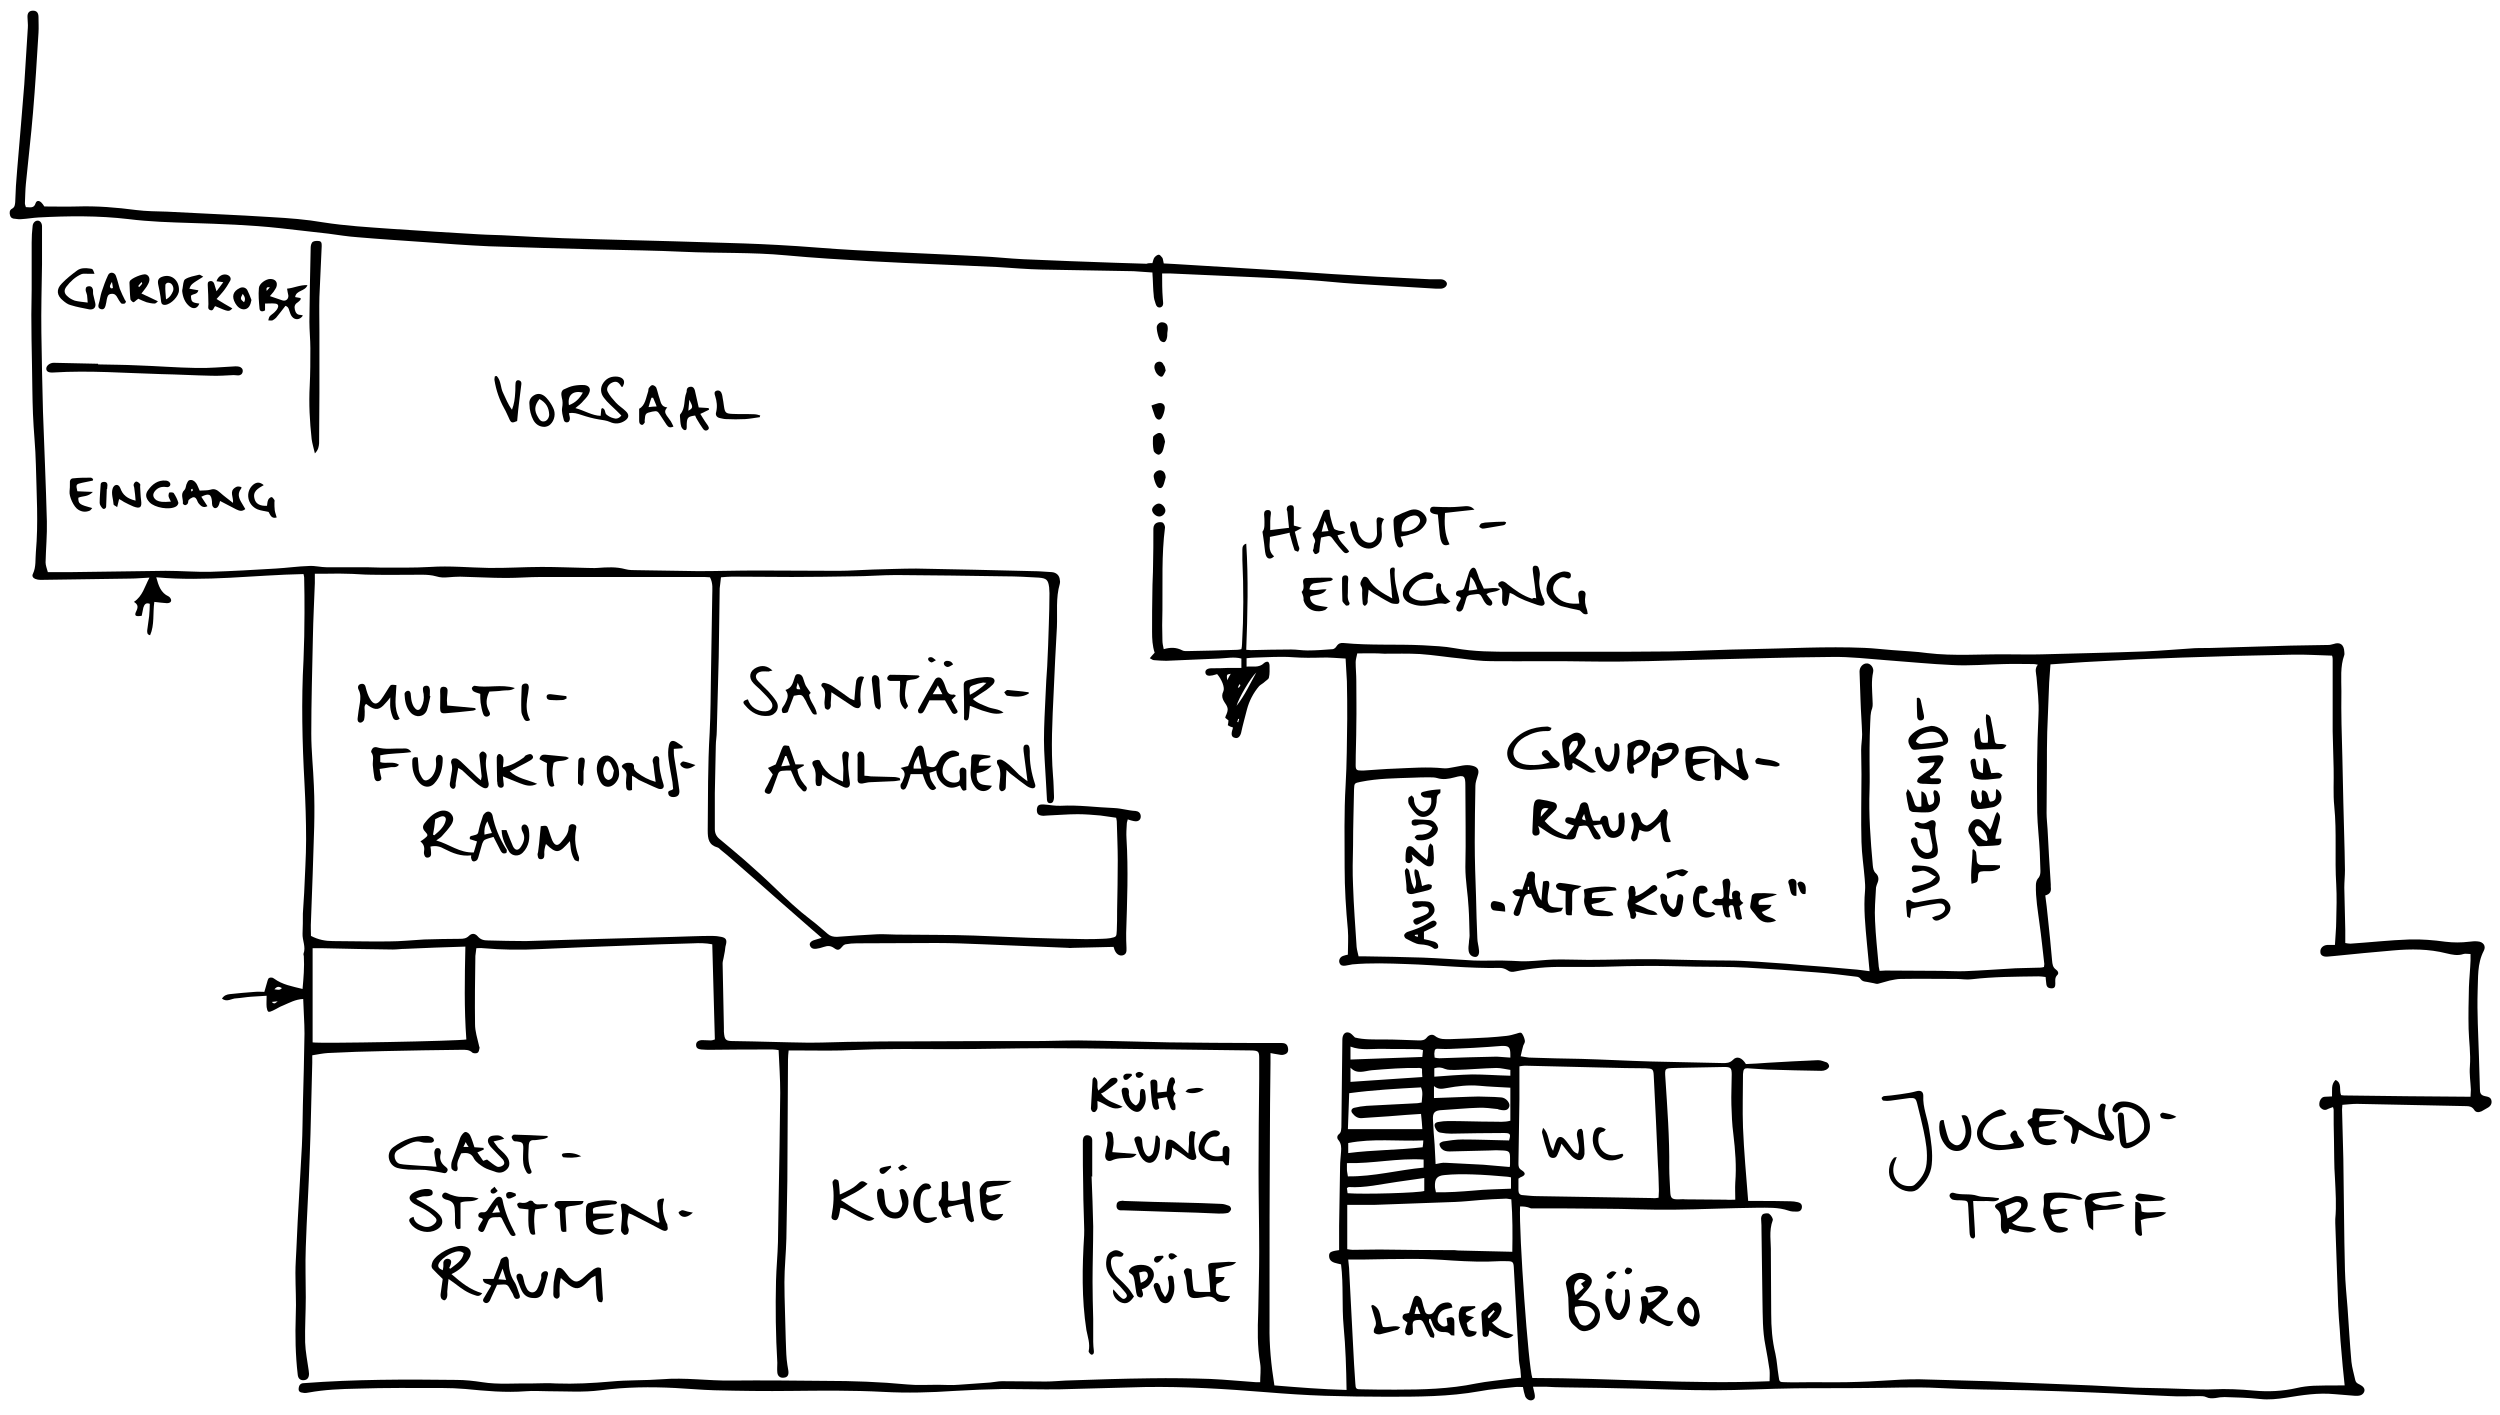 <?xml version="1.0" encoding="utf-8"?>
<!-- Generator: Adobe Illustrator 27.9.0, SVG Export Plug-In . SVG Version: 6.00 Build 0)  -->
<svg version="1.1" id="Ebene_1" xmlns="http://www.w3.org/2000/svg" xmlns:xlink="http://www.w3.org/1999/xlink" x="0px" y="0px"
	 viewBox="0 0 772.5 437.2" style="enable-background:new 0 0 772.5 437.2;" xml:space="preserve">
<path d="M469.7,372.8c-0.4,8.2,2.6,50.1,3.8,53c24.3,0,48.7,2,73.3,1c0-1.2,0.1-2.3,0-3.4c-0.4-2.6-0.8-5.2-1.3-7.7
	c-0.9-4.5-0.8-9.1-0.9-13.6c-0.1-7.3-0.2-14.6-0.3-21.9c0-1.1,0-2.1-0.1-3.2c-0.1-0.8,0.1-1.6,0.7-1.9c0.5-0.2,1.5-0.3,1.8,0
	c0.6,0.4,1.2,1.5,1.1,1.9c-1.3,3.4-0.5,6.8-0.6,10.2c0,6.2,0.1,12.5,0.1,18.7c0,4.2,0.3,8.3,1.3,12.4c0.5,2.3,0.6,4.6,1,7
	c0.2,1.7,0.3,1.8,2,1.8c2.6,0.1,5.2,0,7.8,0c5,0,9.9,0.1,14.9-0.1c4.4-0.1,8.8-0.5,13.3-0.7c1.9-0.1,3.8-0.1,5.6-0.1
	c7.2,0.2,14.4,0.4,21.5,0.6c4.8,0.2,9.5,0.4,14.3,0.6c5.8,0.2,11.5,0.5,17.3,0.7c4.5,0.2,9,0.5,13.5,0.7c3.2,0.1,6.3,0.1,9.5,0.2
	c3.1,0.1,6.2,0.2,9.3,0.3c1.7,0,3.5,0.1,5.2,0c4.2-0.2,8.4,0,12.7,0.4c4.4,0.4,8.8,0.2,13.2-0.8c1.7-0.4,3.4-0.6,5.2-0.7
	c2.6-0.1,5.2-0.1,7.8-0.1c0.6,0,1.2,0,1.8,0c-0.2-2.1-0.4-4-0.6-5.9c-0.1-1.5-0.3-3.1-0.4-4.6c-0.2-2.2-0.4-4.4-0.5-6.6
	c-0.2-2.5-0.4-4.9-0.5-7.4c-0.3-8.6-0.6-17.2-0.9-25.7c0-0.4,0-0.8,0-1.2c0.4-4.2,0.1-8.4-0.1-12.7c-0.3-3.9-0.2-7.9-0.3-11.8
	c-0.1-3.1-0.1-6.2-0.1-9.3c0-0.2-0.1-0.4-0.2-0.8c-0.5,0.2-1,0.3-1.4,0.5c-0.8,0.5-1.5,0.5-2.2-0.1c-0.8-0.6-0.7-1.4-0.5-2.2
	c0.3-0.8,0.8-1.4,1.7-1.4c0.7,0,1.3-0.1,2.1-0.1c0.1-1.8-0.4-3.7,1.1-5.1c2.1,1,1,3.1,1.7,4.7c0.3,0,0.6,0.1,0.9,0.1
	c12.9,0.2,25.9,0.3,39.1,0.4c0-0.8,0.1-1.5,0.1-2.2c-0.1-2.4-0.5-4.8-0.3-7.2c0.3-3.9-0.3-7.7-0.4-11.6c-0.1-4.3,0-8.6,0.1-12.9
	c0.1-2.7,0.4-5.5,0.5-8.2c0-0.6,0-1.3,0-2c-0.9,0-1.6-0.2-2.2,0c-1.8,0.6-3.5,0.2-5.2-0.2c-5.5-1.4-11-1.4-16.6-0.9
	c-6,0.5-12,1.1-18,1.7c-0.7,0.1-1.5,0.1-2.2,0.2c-1.3,0.1-2.2-0.4-2.2-1.4c-0.1-1.2,0.8-2.1,2.1-2.2c0.7,0,1.4,0,2.4,0
	c0.1-2.5,0.4-4.9,0.4-7.4c0.1-3.8,0.2-7.5,0-11.3c-0.5-8,0.2-16.1-0.6-24.1c-0.4-3.9-0.1-7.8-0.2-11.7c-0.1-3.8-0.2-7.6-0.3-11.5
	c0-4.8,0-9.7,0-14.5c0-2.6,0-5.2,0-7.9c0-0.4-0.1-0.8-0.2-1c-4.1-0.1-8.2-0.4-12.3-0.3c-11.4,0.2-22.8,0.5-34.2,0.9
	c-8.8,0.3-17.6,0.7-26.4,1.2c-4.6,0.2-9.2,0.6-14.1,0.9c-0.1,1.8-0.3,3.7-0.4,5.6c-0.2,5.1-0.4,10.2-0.6,15.3
	c-0.1,3.6-0.1,7.1-0.1,10.7c0,4.8-0.1,9.5-0.1,14.3c0,1.7,0.2,3.3,0.3,5c0.3,5.7,0.6,11.4,1,17.1c0,0.3,0,0.5,0,0.8
	c0.2,1.3-0.2,2.2-1.7,2.6c0.3,2.3,0.6,4.6,0.8,6.9c0.5,4.4,0.9,8.8,1.3,13.2c0.1,1.1,0.2,2.1,1.2,2.8c0.6,0.4,1,1.2,0.4,1.7
	c-0.8,0.8-0.6,1.7-0.6,2.6c0,0.8-0.1,1.5-1.1,1.5c-1.1,0-1.6-0.4-1.7-1.5c-0.1-0.6-0.1-1.2-0.2-2c-0.8-0.1-1.5-0.2-2.2-0.2
	c-6.9,0.1-13.8,0.1-20.7,0.9c-1.5,0.2-3.1-0.1-4.6-0.1c-5.8,0-11.6-0.1-17.3,0c-1.1,0-2.3,0.3-3.4,0.5c-1.2,0.3-2.4,0.7-3.6,1
	c-0.4,0.1-0.9-0.1-1.4-0.2c-0.7-0.1-1.4-0.3-2.1-0.4c-0.8-0.1-1.4-0.2-1.9-0.9c-0.2-0.4-0.8-0.7-1.3-0.7c-4-0.5-8-1-12-1.3
	c-7.3-0.6-14.6-1.1-21.9-1.5c-5.3-0.3-10.6-0.2-15.9-0.3c-5.7-0.1-11.4-0.3-17.1-0.2c-5.2,0-10.3,0.3-15.5,0.3c-2.7,0-5.4,0-8,0
	c-5.1-0.1-10.1,0.4-15,1.4c-0.9,0.2-1.6,0.2-2.4-0.4c-0.6-0.4-1.5-0.7-2.2-0.7c-9.7,0.2-19.3-0.9-29-1.2c-5.6-0.2-11.1-0.4-16.7,0.1
	c-0.7,0.1-1.4,0.3-2.2,0.4c-0.8,0.1-1.5,0-1.8-0.9c-0.3-0.8,0.2-1.8,1.1-2.1c0.5-0.2,1-0.3,1.5-0.4c0-2.6,0.2-5.2,0-7.7
	c-0.6-6.4-1-12.8-1-19.3c0-8.5-0.2-16.9,0.3-25.3c0.4-6.8,0.4-13.7,0.5-20.5c0-3.9,0-7.8-0.1-11.7c-0.1-2.3-0.3-4.5-0.4-7
	c-2.5-0.1-5-0.4-7.4-0.3c-3,0.1-5.9,0.1-8.8-0.1c-3.9-0.3-7.8,0-11.7,0.1c-0.9,0-1.7,0.1-2.7,0.2c0,0.8,0,1.6,0,2.6
	c1.8-0.2,3.8,0.5,5.4-1.1c0.3-0.3,0.9-0.5,1.2-0.4c0.3,0.1,0.5,0.7,0.5,1.2c0,1.2,0.1,2.5-0.2,3.7c-0.1,0.5-0.9,0.9-1.3,1.3
	c-0.5,0.5-1.2,0.8-1.7,1.3c-1.8,2.1-3.1,4.6-3.8,7.3c-0.6,2.4-1.3,4.8-1.8,7.2c-0.3,1.1-1,1.8-1.9,1.5c-0.9-0.2-1.2-0.8-0.9-2.1
	c0.1-0.3,0.2-0.6,0.3-1.1c-0.3-0.1-0.6-0.2-0.9-0.3c-0.2-0.1-0.5-0.3-0.7-0.4c0.1-0.5,0.2-1,0.2-1.5c-0.3-0.2-0.6-0.5-1-0.8
	c0.1-0.4,0.2-0.8,0.4-1.1c0.4-1,0.6-1.7-0.1-2.9c-0.6-1-1.8-2.3-0.9-4.1c0.6-1.2-0.5-3.8-1.9-5.4c-0.4,0.1-0.9,0.3-1.4,0.4
	c-1.4,0.3-2,0-2.2-0.7c-0.2-0.9,0.5-1.5,1.9-1.5c1.7,0,3.4,0,5-0.1c1.3,0,2.7,0,4.2,0c0-1.1,0-1.9,0-2.9c-2.3-0.6-4.6-0.1-6.9,0
	c-5.4,0.2-10.9,0.5-16.3,0.7c-1.2,0-2.5-0.1-3.8-0.2c-0.4,0-0.7-0.3-1.3-0.6c0.6-0.7,1-1.2,1.5-1.7c-0.7-2.1-0.8-4.3-0.8-6.5
	c0-4.2,0-8.4,0.1-12.7c0-2.5,0.2-5.1,0.2-7.6c0.1-3.8,0.1-7.6,0.1-11.5c0-0.9,0.4-1.6,1.2-1.9c0.5-0.2,1.3-0.2,1.7,0
	c0.4,0.3,0.7,1,0.7,1.5c-1.1,8.5-0.7,17-0.8,25.5c-0.1,3.1-0.1,6.3,0,9.4c0,0.9,0.2,1.7,0.4,2.7c2.1-0.6,3.9-0.6,5.8,0.4
	c0.4,0.2,0.9,0.2,1.4,0.2c5.2-0.1,10.3-0.2,15.5-0.4c0.4,0,0.8-0.1,1.3-0.2c0.1-0.5,0.2-1,0.2-1.6c0.5-8.6,0.5-17.3,0.1-26
	c0-1.1,0-2.1,0-3.2c0-0.8,0.2-1.5,1.2-1.8c0.7,11,0.4,21.8,0,32.8c0.6,0,1,0.1,1.4,0.1c4.2-0.1,8.3-0.2,12.5-0.2
	c1.7,0,3.3,0.3,5,0.3c2.6,0,5.2-0.2,7.8-0.4c0.4,0,1-0.5,1.2-0.9c0.6-0.9,1.3-1.1,2.2-1c8.2,0.8,16.4,0.3,24.5,0.7
	c3.3,0.2,6.6,0.3,9.8,0.9c6,1.1,12,1.1,18,1.1c7.8,0,15.6,0,23.4,0c8.5,0,16.9,0,25.4-0.1c8.1-0.1,16.2-0.6,24.4-0.7
	c11.8-0.2,23.6-0.9,35.4-0.4c2.9,0.1,5.9,0.5,8.8,0.7c3.5,0.3,7.1,0.4,10.6,0.9c8.3,1,16.6,0.3,24.9,0.4c3.5,0,7,0.1,10.5,0
	c10.6-0.3,21.2-0.5,31.8-0.9c5.2-0.2,10.3-0.7,15.4-1c2-0.1,4,0,6-0.1c7.9-0.2,15.8-0.5,23.8-0.7c3.9-0.1,7.8-0.1,11.7-0.2
	c0.5,0,1-0.2,1.5-0.3c2-0.7,3.2,0.2,3.3,2.4c0,0.3,0.1,0.7,0,1c-1.3,3.6-0.9,7.4-0.9,11.2c-0.1,6.8,0.1,13.7,0.3,20.5
	c0.1,4.6,0.2,9.3,0.3,13.9c0.1,5.1,0.3,10.2,0.4,15.3c0,1.9,0.1,3.8,0.1,5.6c0,1.8-0.2,3.6-0.2,5.4c0.1,4.4,0.2,8.7,0.3,13.1
	c0,1.3,0,2.5,0,4c0.5,0.1,1.1,0.2,1.6,0.2c6.1-0.4,12.2-1.1,18.3-1.3c3.7-0.1,7.4,0.2,11,0.7c2.5,0.3,4.9,0.3,7.4,0
	c0.9-0.1,1.7-0.2,2.6-0.1c1.7,0.1,2.7,1.4,1.9,2.9c-2.1,4-1.7,8.4-1.9,12.5c-0.2,6.7,0.2,13.4,0.4,20.1c0.1,3.4,0.2,6.7,0.3,10.1
	c0,1.2,0.2,1.9,1.5,2.2c0.9,0.2,2,0.3,2.1,1.6c0.1,1.2-0.7,1.8-1.7,2.3c-0.5,0.3-0.9,0.5-1.4,0.8c-0.9,0.4-1.8,0.4-2.3-0.5
	c-0.6-0.9-1.4-1.1-2.4-1.1c-11.3-0.2-22.5-0.5-33.8-0.7c-1.5,0-2.9,0.2-4.5,0.3c0,0.5-0.1,1-0.1,1.4c0.1,5.1,0.3,10.2,0.4,15.3
	c0.2,11.5,0.2,23,0.5,34.4c0.1,3.9,0.5,7.8,0.8,11.6c0.4,5.6,0.7,11.1,1.2,16.7c0.2,1.9,0.8,3.8,1.2,5.7c0.2,0.8,0.7,1,1.3,1.3
	c1.2,0.6,1.7,1.3,1.5,2.1c-0.3,1-1.2,1.5-2.6,1.4c-0.1,0-0.3,0-0.4,0c-2.1-0.2-4.1-0.3-6.2-0.5c-5.1-0.5-10,0.3-15,1.1
	c-2.7,0.4-5.3,0.7-8,0.4c-3.7-0.4-7.4-0.5-11-0.6c-0.9,0-1.9,0.1-2.8,0.3c-1,0.1-1.9,0.2-2.9-0.3c-0.6-0.3-1.4-0.3-2.1-0.3
	c-3,0-6,0.2-9.1,0c-7.8-0.3-15.7-0.8-23.5-1.1c-6.8-0.3-13.7-0.5-20.5-0.7c-9.1-0.2-18.3-0.2-27.4-0.7c-7.6-0.4-15.2,0-22.8,0
	c-7.2,0.1-14.4,0-21.6,0.1c-8.4,0.1-16.8,0.6-25.2,0.6c-7.9,0-15.7-0.3-23.6-0.5c-7.5-0.2-15-0.3-22.6-0.4c-1.9,0-3.8-0.1-5.6-0.2
	c-1.2,0-2.5,0-4,0c0.2,1,0.4,1.6,0.5,2.2c0.1,0.7,0.3,1.5-0.6,1.9c-0.8,0.4-1.9-0.2-2.3-1.1c-0.3-0.9-0.5-1.8-0.7-2.9
	c-0.8,0-1.6-0.1-2.4,0c-3.7,0.4-7.4,0.6-11,1.3c-9.5,1.7-19.1,1.7-28.7,1.7c-6.4,0-12.8-0.1-19.1-0.3c-6-0.2-12.1-0.6-18.1-1.1
	c-12.5-1-25-1.8-37.6-1.6c-8.7,0.2-17.3,0.5-26,0.7c-5.9,0.1-11.8-0.1-17.7-0.1c-5,0.1-10.1,0.3-15.1,0.6
	c-7.3,0.5-14.6,0.7-21.9,0.3c-9.5-0.5-18.9-0.4-28.4-0.3c-7.9,0.1-15.8,0-23.8-0.2c-4-0.1-8-0.5-12.1-0.7
	c-7.7-0.4-15.4-0.3-23.1,0.7c-5.4,0.7-10.7,0.3-16.1,0.3c-2.3,0-4.7-0.2-7,0c-6.3,0.5-12.5-0.1-18.7-0.7c-2.4-0.2-4.8-0.3-7.2-0.3
	c-8.7,0-17.5-0.1-26.2,0.2c-5,0.1-10.1,0.3-15,1.2c-0.5,0.1-1.1,0.2-1.6,0.1c-1.2-0.1-1.6-0.5-1.5-1.4c0.1-1,0.6-1.6,1.6-1.6
	c15.7-1.2,31.4-1.2,47.1-1c2.7,0,5.4,0.3,8,0.7c5,0.8,10.1,0.3,15.1,0.4c2.6,0,5.2-0.2,7.8,0c5.6,0.2,11.3-0.1,16.9-0.6
	c5.2-0.5,10.5-0.3,15.7-0.7c7.2-0.6,14.3,0.5,21.5,0.4c9.7-0.1,19.3,0,29,0.1c8.5,0,16.9,0.3,25.3,1.1c3.1,0.3,6.3,0.1,9.5,0.1
	c2.1,0,4.3,0.2,6.4,0c3.3-0.2,6.6-0.5,9.8-0.7c1.2-0.1,2.4-0.4,3.6-0.4c4.5,0,9,0.1,13.5,0.1c2.1,0,4.1-0.2,6.2-0.3
	c8.7-0.3,17.4-0.6,26.2-0.7c6.2-0.1,12.4,0,18.5,0.2c4.7,0.2,9.4,0.7,14,1c0.4,0,0.8,0,1.4,0c0-2,0.3-3.9,0-5.8
	c-0.9-5.3-0.8-10.5-0.6-15.8c0.1-6.2,0.3-12.5,0.3-18.7c0-8.4-0.2-16.8-0.2-25.1c0-9.5,0.1-18.9,0.2-28.4c0-2.1,0-4.3,0-6.4
	c0-2-0.3-2.2-2.2-2.3c-13.3-0.2-26.6-0.3-39.9-0.5c-7.9-0.1-15.8-0.2-23.8-0.2c-9.9,0-19.9,0.3-29.8,0.3c-6.6,0-13.2-0.1-19.7,0
	c-4.6,0-9.1,0.3-13.7,0.4c-4.6,0.1-9.3,0-13.9,0c-0.7,0-1.5,0-2.4,0c-0.1,1-0.2,1.9-0.2,2.8c-0.1,12.5-0.1,25-0.2,37.4
	c-0.1,6-0.2,11.9-0.3,17.9c-0.1,4.5-0.6,9-0.6,13.5c0,5.8,0.3,11.7,0.4,17.5c0.1,2.1,0.1,4.3,0.3,6.4c0.1,1.1,0.3,2.2,0.5,3.4
	c0.2,1.3-0.2,2.1-1.3,2.2c-1.1,0.2-2-0.4-2.1-1.6c-0.1-1,0-2,0-3c-0.5-8.4-0.6-16.9-0.4-25.3c0.1-4,0.5-8,0.6-12
	c0.1-4.2,0.1-8.5,0.2-12.7c0.2-11.1,0.4-22.3,0.5-33.4c0-4.4-0.3-8.7-0.5-13.2c-0.6-0.1-1.2-0.2-1.8-0.2c-6.4,0-12.8,0-19.1,0.1
	c-1,0-2,0-3-0.1c-0.8-0.1-1.6-0.3-1.6-1.4c0-0.9,0.6-1.4,1.8-1.5c0.9,0,1.9,0.1,2.8,0.1c0.3,0,0.6-0.1,1.2-0.3
	c-0.3-9.8-0.5-19.6-0.8-29.4c-2.1-0.4-4-0.4-5.9-0.3c-6.8,0.2-13.7,0.4-20.5,0.7c-9.1,0.3-18.1,0.7-27.2,1.1
	c-5.8,0.3-11.5,0.2-17.3-0.3c-0.6-0.1-1.2,0-2,0c-0.1,0.8-0.2,1.6-0.3,2.4c-0.1,7-0.2,14.1-0.1,21.1c0,2.2,0.7,4.3,1.2,6.5
	c0,0.3,0.2,0.5,0.2,0.8c-0.1,0.5-0.2,1.3-0.6,1.5c-0.4,0.3-1.3,0.2-1.6,0c-1-1-2.2-0.9-3.4-0.9c-7.9,0.1-15.8,0.2-23.8,0.4
	c-5.8,0.1-11.7,0.3-17.5,0.6c-1.5,0.1-3,0.4-4.8,0.7c0,0.7,0,1.5,0,2.3c-0.3,9.8-0.4,19.6-0.8,29.4c-0.3,9.2-0.9,18.4-1.2,27.6
	c-0.2,5.2,0,10.3,0,15.5c0,4.6-0.3,9.3-0.2,13.9c0.1,2.9,0.7,5.8,1.1,8.7c0,0.3,0.1,0.7,0.1,1c0,1.3-0.6,2-1.8,2
	c-1,0-1.6-0.6-1.7-1.8c-0.7-6-0.8-12-0.6-18.1c0.2-4.4-0.1-8.8-0.1-13.3c0-2.5,0.2-5,0.3-7.4c0.1-2.9,0.3-5.8,0.4-8.6
	c0.4-7.8,0.9-15.5,1.3-23.3c0.2-4.2,0.2-8.3,0.3-12.5c0.2-7.4,0.4-14.8,0.5-22.1c0-3.5-0.3-7.1-0.4-10.7c-2.4,0.1-4.3,1.2-6.2,2
	c-1.1,0.4-2.1,1.1-3.2,1.6c-0.4,0.2-1.1,0.5-1.4,0.3c-0.3-0.2-0.4-0.9-0.5-1.4c-0.1-1.1,0-2.1,0-3.5c-1.8,0.1-3.3,0.2-4.8,0.3
	c-1.5,0.1-3.1,0.4-4.6,0.5c-1.4,0-2.8,1.3-4.4,0.1c0.6-1,1.5-1.3,2.4-1.4c2.6-0.3,5.2-0.5,7.8-0.7c0.9-0.1,1.9,0,2.9,0
	c0.4-1.3,0.7-2.4,1-3.5c0.2-0.8,0.6-1,1.3-0.9c0.3,0,0.5,0.2,0.7,0.3c2.6,1.9,5.6,2.4,8.8,3.2c0.3-3.4,0.6-6.7,0.4-10.1
	c0-0.3-0.2-0.6-0.1-0.8c0.8-2.1-0.4-4.1-0.3-6.2c0.1-2.1,0.1-4.2,0.1-6.2c0.1-2.1,0.3-4.3,0.4-6.4c0.2-5.5,0.6-11,0.6-16.5
	c0-5.8-0.2-11.5-0.5-17.3c-0.7-12.7-1-25.5-0.3-38.2c0.2-4.8,0.3-9.7,0.3-14.5c0-3.6,0-7.2-0.1-10.9c0-0.3-0.1-0.6-0.2-1.1
	c-15.1,0.3-30.2,2.4-45.5,1c0.7,2.6,1.4,4.8,3.8,5.9c0.4,0.2,0.8,0.8,0.8,1.2c0,0.7-0.7,0.9-1.3,0.9c-1.2-0.1-2.4-0.2-3.9-0.4
	c-0.5,3.5,0.1,7.1-1.3,10.3c-1-0.2-0.9-0.9-0.9-1.5c0.2-1.5,0.4-2.9,0.6-4.4c0.1-1.3,0.2-2.5,0.2-3.8c-1.3-0.5-1.7,0.3-2,1.2
	c-0.2,0.8-0.3,1.7-0.5,2.5c-2,0.3-2.4,0-1.6-1.6c0.5-1.1,0.5-1.9-0.8-2.7c2.7-1.8,3.3-4.7,4.8-7.5c-2.2,0.1-4.1,0.3-5.9,0.3
	c-9.3,0.1-18.5,0.3-27.8,0.4c-0.5,0-1.1-0.1-1.6-0.3c-0.7-0.3-1.1-0.9-0.7-1.6c1-2.1,0.7-4.5,0.9-6.7c0.8-9,0.2-18,0-27
	c-0.1-5.2-0.7-10.4-0.9-15.7c-0.2-5-0.2-10.1-0.3-15.1c-0.1-5.2-0.2-10.3-0.2-15.5c0-2.6,0.1-5.2,0.1-7.8c0-4.8,0-9.7,0-14.5
	c0-1.7,0.1-3.5,0.3-5.2c0.1-1,0.9-1.7,1.7-1.6c0.7,0.1,1.2,0.8,1.2,1.8c0,3.9,0,7.8,0,11.7c-0.1,7-0.3,14.1-0.2,21.1
	c0.1,8.2,0.3,16.4,0.5,24.5c0.4,11.3,0.9,22.5,1.2,33.8c0.1,4.2-0.3,8.4-0.4,12.7c0,0.9,0.4,1.9,0.7,3c2.6,0,5,0,7.4,0
	c9.7-0.1,19.3-0.3,29-0.4c4.6,0,9.3,0.4,13.9,0.3c6.7-0.2,13.4-0.6,20.1-1c3.5-0.2,6.9-0.7,10.4-0.8c1.8-0.1,3.6,0.4,5.4,0.4
	c4.2,0,8.3,0,12.5,0c1.3,0,2.7,0.1,4,0.1c5.2,0,10.3,0.1,15.5-0.2c6-0.4,11.9,0.2,17.9,0.3c5.5,0.1,11-0.3,16.5-0.3
	c4.6,0,9.3,0.2,13.9,0.3c1.1,0,2.3,0.1,3.4,0c2.9-0.2,5.7-0.4,8.6,0.4c1.1,0.3,2.4,0.3,3.6,0.3c6.3,0.1,12.6,0.2,18.9,0.3
	c6,0,12.1-0.2,18.1-0.2c8.4,0,16.8,0.1,25.2,0.1c3.6,0,7.1-0.3,10.7-0.4c4.4-0.1,8.9-0.3,13.3-0.3c12,0.2,24,0.5,36.1,0.8
	c1.9,0,3.9,0.2,5.8,0.3c1.4,0.1,2.4,1,2.5,2.4c0.1,0.4,0.1,0.8,0,1.2c-1.3,4.4-0.7,8.9-0.9,13.4c-0.4,6.7-0.7,13.4-1,20.1
	c-0.4,8.6-0.9,17.3-0.2,25.9c0.2,2.1,0.2,4.2,0.3,6.2c0,0.2,0,0.4,0,0.6c-0.1,0.7-0.2,1.6-1.2,1.6c-0.9,0-1-0.8-1-1.5
	c-0.1-1.8-0.2-3.6-0.3-5.4c-0.2-4.2-0.6-8.4-0.6-12.7c0-4.6,0.3-9.3,0.5-13.9c0.1-2.9,0.3-5.9,0.5-8.8c0.2-4.3,0.4-8.6,0.5-12.9
	c0.1-3.2,0.2-6.4,0.2-9.7c0-0.6-0.1-1.2-0.1-1.8c-0.3-2.3-0.8-2.8-3.2-3c-3.5-0.2-7-0.4-10.5-0.4c-11.2-0.2-22.4-0.3-33.6-0.4
	c-4.4,0-8.9,0.4-13.3,0.4c-6.3,0.1-12.6,0.2-18.9,0.2c-6.2,0-12.4-0.1-18.5-0.1c-1.1,0-2.1,0.1-3.4,0.2c-0.1,1.2-0.3,2.3-0.4,3.4
	c-0.1,7.1-0.2,14.2-0.3,21.3c-0.2,7.6-0.4,15.3-0.6,22.9c0,1.5-0.3,2.9-0.3,4.4c-0.1,4.9-0.2,9.8-0.3,14.7c0,3.7,0,7.4,0,11.1
	c0,1.3,0.5,2.3,1.5,3.1c2.6,2.2,5.2,4.3,7.7,6.5c3.2,2.8,6.4,5.7,9.5,8.7c3.5,3.4,7,6.7,10.8,9.6c1.9,1.4,3.6,3,5.4,4.5
	c0.8,0.7,1.7,0.9,2.8,0.9c4.2-0.3,8.3-0.6,12.5-0.8c1.9-0.1,3.9,0.1,5.8,0.1c4.4,0,8.9,0.1,13.3,0.1c3.6,0,7.1,0.1,10.7,0.2
	c5.8,0.2,11.5,0.5,17.3,0.7c5.7,0.2,11.4,0.3,17.1,0.4c1.8,0,3.6,0,5.4-0.1c0.8,0,1.6-0.1,2.4-0.2c1.9-0.4,1.9-0.4,2-2.3
	c0.1-2.1,0.1-4.1,0.1-6.2c0.1-5.2,0.2-10.3,0.2-15.5c0-4-0.2-8-0.3-12.1c0-0.3-0.1-0.5-0.2-1.1c-1.6-0.2-3.2-0.5-4.9-0.7
	c-2.3-0.2-4.7-0.4-7-0.4c-3.1,0-6.2,0.3-9.2,0.4c-0.5,0-0.9,0.1-1.4,0.1c-1.6-0.1-2-0.6-2-1.9c0.1-1.3,0.6-1.7,2.2-1.6
	c1.7,0.1,3.5,0.5,5.2,0.4c5.5-0.3,11,0.5,16.5,0.7c2.3,0.1,4.4,0.8,6.6,0.9c0.9,0.1,1.5,0.6,1.6,1.5c0.1,1-0.5,1.7-1.5,1.7
	c-0.4,0-0.8-0.1-1.2-0.2c-0.4-0.1-0.8-0.2-1.3-0.4c-0.1,0.5-0.3,0.9-0.3,1.3c-0.1,1.5-0.2,3.1-0.1,4.6c0.6,9.7,0.2,19.5-0.1,29.2
	c0,1.5,0,3.1,0.1,4.6c0.1,1.4-0.2,2-1.1,2.3c-1.1,0.3-2.1-0.4-2.6-1.7c-0.1-0.2-0.1-0.5-0.3-0.9c-4.2,0.1-8.4,0.2-12.6,0.3
	c-0.5,0-0.9,0.1-1.4,0c-8.8-0.4-17.6-0.7-26.3-1.1c-4.8-0.2-9.7-0.4-14.5-0.4c-8.2,0-16.4,0.1-24.6,0.1c-1.1,0-2.3,0.1-3.4,0.3
	c-0.4,0.1-0.8,0.4-1,0.7c-0.9,1.1-1.4,1.3-2.5,0.5c-1.1-0.8-2-0.8-3.2-0.4c-0.8,0.3-1.7,0.5-2.5,0.6c-0.8,0.1-1.5-0.2-1.8-1
	c-0.3-0.7,0.3-1.4,1.3-1.7c0.7-0.2,1.4-0.4,2.3-0.7c-1.1-1-2.1-1.8-3-2.6c-3.7-3.3-7.5-6.5-11.2-9.8c-4.4-3.9-8.8-7.8-13.3-11.7
	c-1.2-1.1-2.5-2.1-3.7-3.1c-0.3-0.3-0.6-0.6-0.9-0.7c-2.8-0.8-3.1-2.6-3.1-5.3c0.1-10.1,0-20.1,0.6-30.2c0.3-5.9,0.3-11.8,0.4-17.7
	c0.1-8.3,0.3-16.5,0.4-24.8c0-1.8,0.3-3.6-0.7-5.5c-0.5,0-1.1-0.1-1.7-0.1c-6.2,0-12.4,0-18.5,0c-10.7,0-21.5,0-32.2,0
	c-3.5,0-7,0.3-10.5,0.3c-4.8,0-9.5-0.3-14.3-0.4c-1.3,0-2.5,0.1-3.8,0.2c-1.2,0.1-2.3,0.1-3.6-0.3c-1.4-0.4-2.9-0.5-4.4-0.5
	c-5.2,0-10.5,0.1-15.7,0c-2.5,0-5.1-0.3-7.6-0.3c-2.5-0.1-5,0-7.5,0c-0.7,0-1.3,0-2.3,0c0,1.1,0,2,0,2.9c-0.2,5.6-0.5,11.1-0.6,16.7
	c-0.2,9.9-0.5,19.9-0.5,29.8c0,5.4,0.6,10.7,0.8,16.1c0.2,4.2,0.2,8.5,0.1,12.7c-0.3,9.7-0.6,19.4-1,29.2c-0.1,1.5,0,3.1,0,4.5
	c2.3,1.2,4.5,1.6,6.8,1.6c5.8,0,11.5,0.2,17.3,0.1c3.6,0,7.2-0.4,10.9-0.6c3.7-0.1,7.4-0.2,11.1-0.2c1,0,1.9-0.1,2.7-0.9
	c0.9-0.9,1.9-0.8,2.7,0.1c0.9,1.1,2,1.3,3.2,1.3c3.9,0.1,7.8,0.2,11.7,0.2c4.4-0.1,8.7-0.3,13.1-0.4c10.9-0.3,21.7-0.6,32.6-0.9
	c4-0.1,7.9-0.3,11.9-0.3c0.9,0,1.9,0.1,2.8,0.3c1.5,0.3,1.8,1,1.4,2.5c-0.2,0.6-0.2,1.3-0.3,1.9c-0.1,0.7-0.3,1.4-0.4,2.1
	c-0.1,0.6-0.3,1.1-0.3,1.7c0.1,6.6,0.3,13.3,0.4,19.9c0,0.4,0,0.8,0,1.2c0.2,2.6,0.5,2.9,3.1,2.9c7.7,0.1,15.4,0.4,23.2,0.5
	c5.3,0,10.6-0.3,15.9-0.3c4.7-0.1,9.4-0.1,14.1-0.1c8.1,0,16.2-0.1,24.4-0.1c5.1,0,10.2,0,15.3,0c4.5,0,9-0.2,13.5-0.2
	c9.3,0.1,18.7,0.4,28,0.6c9.2,0.1,18.4,0.2,27.6,0.2c2.4,0,4.8,0,7.2,0c1.2,0,1.8,0.4,2,1.5c0.2,1.1-0.1,1.8-1.3,2.1
	c-0.6,0.2-1.3,0-1.9-0.1c-0.6-0.1-1.3-0.2-2.2-0.4c0,1.2,0,2.1,0,3c-0.1,8.5-0.2,17-0.2,25.6c-0.1,14.6-0.1,29.2-0.1,43.9
	c0,3.9,0,7.8,0,11.7c-0.1,6.1,0.5,12.2,1.5,18.5c7.3,0.6,14.7,1.2,22.3,1.4c-0.1-6.7-0.3-13.2-0.9-19.6c-0.6-6.4,0-12.8-0.8-19.2
	c-0.8-0.2-1.4-0.3-2-0.5c-1.2-0.4-1.7-1.1-1.7-2.2c0-1.2,1-1.3,1.8-1.5c0.4-0.1,0.8-0.1,1.3-0.2c0-2.5,0-5,0-7.5
	c0.1-6.1,0.2-12.2,0.3-18.3c0-1.5,0.2-3.1,0.3-4.6c0.1-1.3,0.1-2.5-0.8-3.6c-0.5-0.5-0.5-1.3,0.1-1.8c0.8-0.6,0.7-1.4,0.8-2.2
	c0.1-9,0.2-18,0.3-27c0-1.6,0.8-2.6,2.1-2.2c0.6,0.2,1.1,0.8,1.8,1.5c2.7,0.7,5.9,0.6,9,0.6c3.6,0,7.1,0.2,10.7,0.3
	c1,0,1.8,0,2.5-0.9c0.7-0.9,1.8-1.1,2.5-0.5c1.5,1.2,3.2,1,4.8,1c3.8-0.1,7.6-0.3,11.5-0.5c1.9-0.1,3.9-0.3,5.8-0.5
	c1-0.1,2.1-0.4,3.1-0.7c0.7-0.2,1.4-0.6,1.8,0.1c0.4,0.6,0.7,1.4,0.8,2.1c0.1,0.5-0.3,1-0.5,1.5c-0.3,1-0.5,2-0.8,3.3
	c1.1,0.2,1.8,0.3,2.6,0.4c5.4,0.2,10.7,0.3,16.1,0.4c7.1,0.2,14.2,0.6,21.3,0.8c7.5,0.2,15,0.3,22.5,0.5c1.1,0,2.1,0,3.1-1
	c1.2-1.3,2.8-0.7,4,1.3c2.2-0.1,4.5-0.2,6.8-0.4c5.2-0.3,10.3-0.6,15.5-0.8c0.9,0,1.8,0.4,2.7,0.7c0.4,0.2,0.8,0.9,0.7,1.3
	c-0.1,0.4-0.6,0.8-1,1c-0.4,0.2-0.9,0.3-1.4,0.3c-5.6-0.1-11.1-0.2-16.7-0.4c-2.1-0.1-4.2-0.3-6.2-0.4c-0.3,0-0.5,0.1-0.7,0.1
	c-0.1,0.1-0.2,0.2-0.3,0.3c-0.1,0.2-0.2,0.4-0.2,0.6c0,0.3-0.1,0.5-0.1,0.8c0,5.5-0.2,11,0,16.5c0.3,7.5,1,15,1.6,22.7
	c0.9,0,1.6,0,2.3,0c3.6,0,7.1,0,10.7,0.1c0.8,0,1.6,0.1,2.4,0.3c0.8,0.2,1.3,0.7,1.2,1.6c-0.1,0.9-0.7,1.3-1.5,1.3
	c-0.9,0-1.8,0-2.6-0.3c-3.2-1.1-6.5-0.9-9.8-0.9c-8.6,0.1-17.2,0.5-25.8,0.6c-7.3,0.1-14.6-0.3-22-0.3c-7.3-0.1-14.6-0.1-22-0.1
	C471.7,372.8,470.8,372.8,469.7,372.8z M419.4,201.9c-0.2,1-0.5,1.9-0.5,2.7c0,1.9,0.2,3.9,0.2,5.8c0,4.6,0.1,9.1,0,13.7
	c0,4.1-0.2,8.2-0.2,12.3c0,1.5,0.3,1.7,1.8,1.7c0.2,0,0.4,0,0.6,0c3.3-0.2,6.6-0.5,9.8-0.6c5-0.2,9.9-0.6,14.9-0.1
	c1,0.1,2-0.1,3-0.3c2-0.3,3.9-1,5.9-0.5c1.8,0.4,2.3,1.4,1.7,3.1c-0.3,1-0.7,2.1-0.7,3.1c-0.1,5.8-0.2,11.7-0.2,17.5
	c0,5.6,0.2,11.3,0.4,16.9c0.1,4.2,0.2,8.4,0.4,12.7c0,1.2,0.4,2.4,0.5,3.6c0.2,1.3-0.3,2.2-1.1,2.2c-1.1,0-2-0.8-2.1-2
	c-0.1-0.8,0-1.6,0.1-2.4c0-0.7,0.2-1.5,0.2-2.2c-0.1-2.9-0.1-5.8-0.3-8.6c-0.2-4.2-1-8.3-1-12.6c0.2-8.4,0-16.8,0-25.2
	c0-3-0.4-3.3-3.3-2.5c-1.9,0.5-3.6,0.8-5.5,0.2c-0.7-0.2-1.5-0.2-2.2-0.2c-1.7,0-3.4,0-5,0.1c-5.5,0.2-11,0.2-16.4,1.3
	c-1.9,0.4-1.9,0.4-2,2.3c-0.1,5.8-0.3,11.5-0.3,17.3c-0.1,4.2-0.2,8.3,0,12.5c0.2,6.3,0.7,12.6,1.1,18.9c0.1,1,0.4,1.9,0.6,2.9
	c0.6,0,1,0,1.4,0c6.2,0.1,12.4,0.2,18.5,0.4c5.2,0.2,10.4,0.6,15.7,0.9c2.8,0.1,5.6,0,8.5,0c1.1,0,2.3,0.1,3.4,0.1
	c1.7,0.1,3.5,0.2,5.2,0.1c2.5-0.1,4.9-0.4,7.4-0.5c3.6-0.1,7.3,0.1,10.9,0.1c7,0,14-0.3,20.9-0.2c7.2,0.1,14.5,0.4,21.7,0.4
	c6.2,0,12.5,0.6,18.7,1c1.5,0.1,3.1,0.3,4.6,0.4c5.3,0.4,10.6,0.8,15.8,1.3c1.7,0.1,3.4,0.4,5.2,0.6c-0.3-2.9-0.5-5.7-0.8-8.4
	c-0.5-5.5-1.1-11-0.6-16.5c0.1-1.2,0-2.4-0.1-3.6c-0.3-3.8-0.9-7.6-1-11.4c-0.2-7,0-14,0-20.9c0-2.5-0.1-5.1-0.1-7.6
	c0-1.6,0.3-3.2,0.3-4.8c-0.1-3.5-0.4-7.1-0.5-10.6c-0.1-2.9-0.2-5.9-0.3-8.8c0-1.4,1.1-2.6,2.4-2.5c1.1,0.1,2.1,1.4,1.8,2.7
	c-0.6,2.7-0.3,5.5-0.2,8.2c0,1,0.2,2.1-0.1,3c-0.6,1.5-0.5,3-0.6,4.5c-0.1,2.6-0.2,5.2-0.2,7.8c0,1.2,0,2.4,0,3.6c0,3,0.1,6,0,9.1
	c-0.3,7.9,0.3,15.7,1,23.5c0.1,0.9,0.2,1.8,1,2.5c0.8,0.8,0.9,1.8,0.5,2.8c-0.2,0.5-0.4,1-0.5,1.5c-0.2,3.5-0.5,7-0.3,10.4
	c0.2,4.6,0.7,9.1,1.1,13.6c0,0.6,0.2,1.1,0.3,1.8c0.7,0,1.2-0.1,1.8-0.1c5.8,0,11.5,0.1,17.3,0.1c2.4,0,4.8,0.2,7.2,0.1
	c5.2-0.2,10.4-0.6,15.7-0.9c2.5-0.1,5.1-0.1,7.7-0.2c0.4,0,0.7-0.1,1.1-0.2c0-0.4,0.1-0.6,0.1-0.9c-0.5-4.2-0.9-8.4-1.5-12.6
	c-0.5-3.9-1.2-7.8-1.1-11.8c0-0.7,0.2-1.5,0.6-2c0.7-0.7,0.8-1.5,0.8-2.4c-0.1-1.9-0.1-3.9-0.2-5.8c-0.2-4.1-0.7-8.2-0.8-12.2
	c-0.1-10.1-0.1-20.1,0.4-30.2c0.2-3.9-0.3-7.8-0.6-11.6c-0.1-1.3-0.7-2.6,0.4-3.9c-0.6-0.1-0.9-0.2-1.2-0.2c-3.1,0-6.2-0.1-9.3,0
	c-5.3,0.1-10.6,0.6-15.9,0.3c-6.8-0.3-13.6-1-20.5-1.5c-5.5-0.4-11.1-1.1-16.7-1c-12.8,0.1-25.5,0.5-38.3,0.8
	c-12.3,0.3-24.5,0.8-36.8,0.6c-10.1-0.2-20.1,0-30.2-0.1c-3.1,0-6.2-0.4-9.2-0.8c-4.3-0.4-8.5-1.1-12.8-1.4
	c-3.7-0.2-7.4-0.1-11.1-0.1C425.1,201.8,422.4,201.9,419.4,201.9z M416.6,389.2c0.1,1.4,0.3,2.4,0.3,3.4c0.4,7.7,0.8,15.4,1.2,23.1
	c0.2,3.9,0.4,7.9,0.7,11.8c0.1,1.7,0.2,1.8,2,1.8c3.5,0.1,7,0.1,10.5,0.1c8.3,0,16.6-0.2,24.8-1.9c3.6-0.7,7.3-1,11-1.5
	c0.9-0.1,1.8-0.2,2.9-0.3c-0.1-0.9-0.1-1.7-0.2-2.5c-0.2-1.3-0.5-2.6-0.5-4c-0.5-9-1-17.9-1.5-26.9c-0.1-2.5-0.2-2.6-2.6-2.6
	c-0.6,0-1.2,0-1.8,0c-4.9,0.3-9.8,0.1-14.7-0.2c-4-0.3-8-0.5-12.1-0.5c-5.2,0-10.3,0.1-15.5,0.2
	C419.7,389.2,418.3,389.2,416.6,389.2z M512.5,370.1c0-0.8,0.1-1.4,0.1-2.1c-0.1-2.7-0.1-5.4-0.3-8c-0.4-9.2-0.8-18.5-1.3-27.7
	c-0.1-2-0.4-2.1-2.5-2.2c-4.1,0-8.2-0.1-12.3-0.2c-8.3-0.2-16.6-0.4-25-0.6c-0.5,0-1,0.1-1.7,0.2c0,0.7,0,1.3,0,1.9
	c0,2.8,0,5.5,0,8.3c-0.1,6.6-0.2,13.1-0.3,19.7c0,0.9,0,1.6,1,2.2c1.4,0.9,1.2,1.6-0.4,2.2c-0.2,0.1-0.3,0.2-0.6,0.4
	c0,1.1,0,2.4,0,3.6c0,0.9,0.4,1.5,1.4,1.5c1.4,0.1,2.8,0.3,4.2,0.3c11.9,0.2,23.9,0.4,35.8,0.6C511.3,370.3,511.8,370.2,512.5,370.1
	z M144.1,321.2c-0.7-9.6-0.5-19-0.3-28.7c-6.4,0.2-12.5,0.4-18.6,0.7c-1.3,0-2.5,0.2-3.8,0.2c-7.2-0.1-14.4-0.2-21.5-0.4
	c-1,0-2.1,0-3.3,0c0,9.9,0,19.5,0,29.1C99,322.5,141,321.7,144.1,321.2z M536.2,370.7c0-1.8-0.1-3.5,0-5.3c0.4-5,0-10-0.6-15
	c-0.4-3-0.5-6-0.6-9c-0.1-3.1,0.1-6.3,0.1-9.4c0-2.1-0.4-2.3-2.4-2.3c-5.1,0.1-10.2,0.2-15.3,0.3c-3,0.1-3,0.1-2.8,3.1
	c0.6,9.2,1.3,18.5,1.2,27.7c0,2.5,0.2,5,0.3,7.4c0.1,2.1,0.5,2.4,2.5,2.4c0.7,0,1.5-0.1,2.2,0c4.2,0,8.3,0.1,12.5,0.1
	C534.3,370.8,535.3,370.7,536.2,370.7z M416.3,372.3c0,4.4,0,9,0,13.7c0.7,0.1,1.2,0.2,1.7,0.2c2.7,0,5.5-0.1,8.2-0.1
	c7.8,0.1,15.6,0.2,23.3,0.2c0.3,0,0.7,0.1,1,0.1c5.5,0.1,11.1,0.3,16.8,0.4c0.1-5.5,0.1-10.8-0.3-16.2c-0.8-0.1-1.5-0.3-2.1-0.2
	c-2.5,0.1-5,0.2-7.4,0.4c-2.6,0.2-5.2,0.5-7.8,0.6c-8.3,0.3-16.6,0.6-24.9,0.9C422,372.3,419.1,372.3,416.3,372.3z M466.5,360.6
	c0.1-0.4,0.1-0.7,0.1-1c0-0.6,0-1.2,0-1.8c0-1.9-0.3-2.2-2.2-2.3c-1.4-0.1-2.8-0.1-4.2,0c-4.1,0.1-8.2,0.2-12.3,0.3
	c-1,0-1.8-0.2-2.4-0.8c-0.4-0.4-0.7-1-0.7-1.5c0-0.3,0.7-0.7,1.2-0.8c1.9-0.3,3.9-0.6,5.8-0.6c4.8,0,9.6,0.2,14.5,0.3
	c0.6-2,0.4-2.3-1.6-2.3c-5.4,0-10.9,0.1-16.3,0.2c-1.1,0-2.1-0.1-3.2-0.3c-1-0.1-1.5-0.9-1.8-1.7c-0.3-0.9,0-1.4,1-1.6
	c1.1-0.2,2.1-0.3,3.2-0.3c4.6,0,9.1,0.2,13.7,0.2c1.8,0,3.6,0.2,5.4-0.3c0-3.5,0-6.9,0-10.2c-3.3-0.2-6.5-0.3-9.6-0.6
	c-3.4-0.3-6.7,0.1-10,0.7c-1.3,0.2-2.6,0.6-4-0.6c0,1.4,0,2.5,0,3.7c3.7-0.1,7.2-0.3,10.8-0.4c1.9-0.1,3.9-0.1,5.8,0
	c1.4,0,2.8,0.1,4.2,0.2c1.4,0.1,2.7,1.6,2.5,2.7c-0.3,1.2-1.2,1.5-3,1.1c-0.2,0-0.4-0.1-0.6-0.2c-2-0.2-4-0.5-6-0.4
	c-3.7,0.1-7.4,0.5-11,0.7c-2.5,0.1-3.2,0.7-3,3.3c0.1,2.5,0.3,4.9,0.5,7.4c0.1,2.1,0.2,4.1,0.3,6c1.1-0.2,2.1-0.5,3.1-0.4
	c3.9,0.2,7.8,0.4,11.7,0.6C461,360.1,463.7,360.4,466.5,360.6z M439.1,344.2c-1.7,0.1-3.1,0.2-4.5,0.3c-3.7,0.3-7.4,0.6-11,0.8
	c-0.9,0.1-1.9,0.1-2.8,0.2c-1.3,0.1-2.2-0.6-2.9-1.5c-0.6-0.7-0.3-1.5,0.6-1.7c1.2-0.3,2.5-0.5,3.8-0.6c5.2-0.3,10.3-0.5,15.5-0.8
	c0.5,0,1-0.2,1.5-0.2c0.1-1.7,0.5-3.2-0.2-4.7c-7.4,0.4-14.8,0.8-22.2,1.8c-0.1,3.9-0.3,7.6-0.4,11.1c7.8,0,15.4,0,23,0
	C439.4,347.4,439.3,345.9,439.1,344.2z M466.9,363.8c-0.6-0.1-0.9-0.2-1.2-0.2c-3.5-0.3-7.1-0.6-10.6-0.7c-2.9-0.1-5.9-0.1-8.8,0.2
	c-2.3,0.2-3,1.2-2.9,3.6c0,0.5,0.2,1,0.3,1.7c3.9,0.1,7.7-0.2,11.5-0.5c3.8-0.4,7.7-0.4,11.7-0.6C466.9,366.2,466.9,365,466.9,363.8
	z M439.9,358.3c-8-0.5-15.7,1.3-23.7,1.1c0,0.9,0,1.4,0,2c0,0.6,0.2,1.3,0.3,2.1c8,0.1,15.6-2,23.4-2.7
	C439.9,359.9,439.9,359.2,439.9,358.3z M440.1,364c-3,0.4-5.7,0.8-8.4,1.2c-5,0.7-9.9,1.9-14.9,1.6c-0.2,0-0.3,0.2-0.6,0.3
	c0.1,0.5,0.1,1.1,0.2,1.6c4.8,0.4,22.4-0.1,23.7-0.7C440.1,366.9,440.1,365.7,440.1,364z M439.4,330.2c-0.4-0.1-0.5-0.2-0.7-0.2
	c-5-0.1-9.9,0.3-14.8,0.7c-2.2,0.2-4.6,1.4-6.6-0.8c0,1.6,0,3,0,4.4c7.4-0.5,14.7-1,22.2-1.5C439.4,331.9,439.4,331,439.4,330.2z
	 M466.7,326.8c0-0.2,0-0.5,0-0.9c0-2.4-0.5-2.8-2.8-2.7c-1.3,0.1-2.7,0.2-4,0.3c-3.1,0.2-6.1,0.4-9.2,0.5c-1.9,0.1-3.8,0.2-5.6,0.1
	c-1.6-0.1-1.8-0.1-1.9,1.5c0,0.4,0.1,0.8,0.1,1.2c0.5,0.1,1,0.2,1.5,0.2c5.9-0.2,11.8-0.4,17.7-0.5
	C463.8,326.6,465.2,326.7,466.7,326.8z M439.8,352.4c-7.9,0.3-15.6-0.7-23.2,0.8c0,1.1,0,2,0,3.1c7.8-1,15.4-0.9,23-1.8
	C439.7,353.7,439.8,353.2,439.8,352.4z M439.7,324.5c-0.5-0.1-0.9-0.3-1.3-0.3c-3.6-0.1-7.2,0-10.9-0.1c-3.4-0.1-6.8,0.6-10.2-0.7
	c0,1.5,0,2.8,0,4c7.4-0.3,14.7-0.5,22.2-0.8C439.6,325.8,439.6,325.2,439.7,324.5z M466.7,332.4c0-0.7,0-1.4,0-1.8
	c-1.5-0.2-2.9-0.6-4.3-0.6c-4.2,0.1-8.4,0.5-12.6,0.6c-1.1,0-2.3,0.1-3.3-0.3c-1.1-0.5-2.1-0.6-3.3-0.2c0,0.8,0,1.6,0,2.6
	c4-0.3,7.8-0.6,11.7-0.7C458.7,332,462.6,332.3,466.7,332.4z M388.2,207.8c-1.7,1.5-5.5,8-6.1,10.3
	C384.7,214.8,386.3,211.2,388.2,207.8z M380.3,208.2c-1.3,0.2-1.3,0.2-1.1,2C379.6,209.4,379.9,208.9,380.3,208.2z M84.8,305.7
	c1,0.1,1.7,0.4,2.3-0.4C86.3,304.9,85.7,304.6,84.8,305.7z M84,309.6c0.7,0.8,1.1,0.4,1.8-0.2C85,309.5,84.6,309.5,84,309.6z
	 M382.9,222.2c-0.1,0-0.2-0.1-0.3-0.1c-0.1,0.3-0.2,0.7-0.3,1c0.1,0,0.2,0,0.3,0.1C382.7,222.9,382.8,222.5,382.9,222.2z
	 M383.3,211.7c-0.1-0.1-0.2-0.2-0.3-0.3c-0.2,0.3-0.3,0.7-0.5,1c0.1,0,0.2,0.1,0.3,0.1C383,212.3,383.2,212,383.3,211.7z"/>
<path d="M356.1,81.3c0.2-0.6,0.3-1.3,0.6-1.7c0.3-0.4,0.9-0.9,1.4-0.9c0.3,0,0.8,0.6,1.1,1c0.2,0.4,0.2,1,0.4,1.7
	c1.2,0.1,2.5,0.1,3.7,0.2c9.8,0.6,19.7,1.2,29.5,1.8c6.4,0.4,12.7,0.9,19.1,1.3c4.5,0.3,9.1,0.5,13.6,0.8c5.5,0.3,11,0.5,16.5,0.8
	c1.1,0,2.1,0,3.2,0c1,0,1.9,0.7,1.9,1.4c0,0.7-0.7,1.4-1.8,1.5c-0.5,0-1.1,0-1.6,0c-8.3-0.5-16.6-1-24.9-1.5
	c-5-0.3-9.9-0.9-14.9-1.2c-5.1-0.3-10.2-0.6-15.3-0.8c-9-0.4-18-0.8-27-1.2c-0.7,0-1.4,0-2.5,0c0,2.7,0,5.2,0.2,7.7
	c0,0.4,0.1,0.8,0.1,1.2c0.1,0.7-0.1,1.4-0.9,1.6c-0.8,0.1-1.2-0.4-1.4-1.1c-0.3-0.9-0.6-1.8-0.6-2.7c-0.2-1.7-0.2-3.5-0.3-5.2
	c0-0.5-0.1-1-0.1-1.8c-2-0.1-3.9-0.3-5.8-0.4c-9.4-0.2-18.8-0.3-28.2-0.5c-4.7-0.1-9.4-0.5-14.1-0.8c-6-0.3-12.1-0.5-18.1-0.8
	c-7.1-0.3-14.2-0.6-21.3-1c-8.6-0.5-17.1-1-25.7-1.8c-10.6-1-21.2-0.6-31.8-1.1c-8.4-0.4-16.9-0.5-25.4-0.7
	c-11.5-0.3-23.1-0.6-34.6-1c-6.7-0.3-13.4-0.8-20.1-1.3c-6.8-0.5-13.7-0.9-20.5-1.5c-3-0.2-6-0.7-9-1.1c-5-0.6-10-1.1-15-1.7
	c-9.1-1-18.3-1.3-27.5-1.6c-6.4-0.2-12.9-0.4-19.3-1.2c-9.3-1.1-18.6-1-27.9-0.5c-1.7,0.1-3.3,0.4-5,0.5c-0.7,0.1-1.5,0-2.2-0.1
	c-0.7,0-1.3-0.3-1.5-1.1c-0.2-0.7-0.2-1.6,0.6-2c0.9-0.5,0.9-1.2,1-2C4.8,59,5,55.8,5.3,52.5c0.4-4.7,0.8-9.5,1.2-14.2
	c0.3-4.1,0.7-8.1,1-12.2c0.4-5.8,0.7-11.7,1.1-17.5c0.1-1.1-0.1-2.1-0.1-3.2c-0.1-1.4,0.5-2.1,1.7-2.1c1.1,0,1.7,0.6,1.7,2
	c0,1.6,0.1,3.2,0,4.8c-0.5,8.2-1,16.5-1.7,24.7c-0.6,7.3-1.5,14.7-2.2,22c-0.2,2-0.2,4-0.3,6c0,0.4,0.2,0.8,0.3,1.2
	c1.2,0,2.5,0.5,3-1.2c0.3-0.9,1.1-0.9,1.8-0.2c0.3,0.3,0.6,0.7,0.9,1.2c3.3,0,6.7,0.1,10.1,0c6.1-0.2,12.2,0.3,18.3,1.1
	c3.1,0.4,6.3,0.4,9.5,0.5c10.8,0.6,21.6,1,32.4,1.7c5.3,0.3,10.6,0.7,15.8,1.6c7,1.1,14,1.5,21,2c9,0.6,18.1,1.2,27.1,1.7
	c3.1,0.2,6.3,0.2,9.5,0.4c5.5,0.3,11,0.6,16.5,0.8c15.2,0.5,30.3,0.8,45.5,1.3c7,0.2,14.1,0.4,21.1,0.8c8,0.4,15.9,1.2,23.9,1.6
	c12.9,0.7,25.9,1.2,38.8,1.9c4.4,0.2,8.7,0.7,13.1,0.9c9.5,0.4,18.9,0.8,28.4,1.1c3.2,0.1,6.4,0.2,9.6,0.3
	C354.7,81.3,355.4,81.3,356.1,81.3z"/>
<path d="M97.3,140.1c-0.4-1.7-0.8-3-1-4.4c-0.6-5.5-0.9-10.9-0.6-16.5c0.2-3.9,0.2-7.8,0.2-11.6c0-2.7-0.3-5.5-0.3-8.2
	c0.1-7.6,0.2-15.3,0.4-22.9c0-0.6,0.2-1.5,0.7-1.8c0.5-0.3,1.4-0.3,2-0.2c0.8,0.2,0.7,1,0.7,1.7c-0.2,5.2-0.5,10.3-0.7,15.5
	c-0.1,3.6,0,7.2,0,10.9c0,6.3,0,12.6,0,18.9c0,5.2-0.1,10.3-0.1,15.5C98.5,138,98.4,139,97.3,140.1z"/>
<path d="M337.3,363.5c0.2,5.2,0.4,10.3,0.5,15.5c0,5.7-0.2,11.4-0.2,17.1c0,3.8,0.1,7.6,0.2,11.5c0,2.3,0,4.7,0,7
	c0,0.9,0.1,1.9,0.2,2.8c0.1,0.6-0.1,1.2-0.7,1.2c-0.3,0-1-0.8-0.9-1.1c0.5-2.3-0.3-4.4-0.7-6.5c-1.5-9.7-1.3-19.5-0.7-29.3
	c0.1-2.1-0.1-4.2-0.1-6.2c-0.1-3.2-0.2-6.4-0.2-9.6c-0.1-3.9-0.1-7.8-0.1-11.6c0-0.7,0-1.3,0-2c0.1-1,0.6-1.6,1.5-1.5
	c0.9,0.1,1.4,0.6,1.4,1.6c0,3.8,0,7.5,0,11.3C337.5,363.5,337.4,363.5,337.3,363.5z"/>
<path d="M30.3,112.6c4,0.1,8.1,0.1,12.1,0.3c6.1,0.2,12.2,0.7,18.3,0.8c4,0.1,8-0.3,12-0.5c0.4,0,0.8,0,1.2,0.1
	c0.7,0.2,1.2,0.7,1.1,1.5c-0.1,0.8-0.7,1.2-1.4,1.2c-0.5,0-0.9-0.1-1.4-0.1c-2.3,0.1-4.7,0.3-7,0.2c-5.1-0.1-10.2-0.4-15.3-0.5
	c-11.1-0.3-22.3-1.2-33.4-0.5c-1.5,0.1-2.2-0.3-2.2-1.2c0-0.9,1.1-1.8,2.3-1.8c4.6,0.1,9.1,0.2,13.7,0.3
	C30.3,112.5,30.3,112.6,30.3,112.6z"/>
<path d="M129.9,260c0.7-0.5,1.1-0.7,1.4-1c1-0.8,1-1,0.1-2c-0.8-0.8-0.9-1.6-0.3-2.5c1.2-1.6,2.6-3.1,4.6-3.8
	c1.4-0.5,2.9-0.2,3.7,0.8c0.8,0.9,0.9,2,0,3.4c-0.8,1.2-1.8,2.3-2.8,3.4c-0.4,0.5-1,0.8-1.8,1.4c4,1.1,7.2,3.9,11.6,3.7
	c0.3-1.1,0.7-2.2,1-3.4c-0.9-0.3-1.6-0.5-2.2-0.7c-0.2-0.9,0.3-1,0.9-1.1c1.6-0.4,1.6-0.4,1.9-2c0.3-1.4,0.8-2.7,1.2-4
	c0.1-0.4,0.4-0.7,0.7-1c0.9-0.8,2-0.4,2.3,0.8c0.7,3.6,2.1,6.9,4,10c0.1,0.2,0.4,0.5,0.4,0.7c0,0.3,0,0.8-0.2,0.9
	c-0.3,0.1-0.8,0.2-1.1,0c-0.4-0.3-0.7-0.8-0.9-1.3c-0.6-1.2-1.2-2.4-1.9-3.7c-1,0.3-1.9,0.5-2.7,0.9c-0.4,0.2-0.6,0.8-0.8,1.2
	c-0.4,1.4-0.8,2.8-1.2,4.2c-0.1,0.4-0.3,0.8-0.6,1c-0.3,0.2-0.8,0.4-1.1,0.2c-0.3-0.1-0.4-0.6-0.5-0.9c-0.1-0.2,0-0.5,0-0.9
	c-3.1,0.4-5.8-0.7-8.3-2c-1.2-0.7-2.6-1.1-4.3-0.7c0.1,0.6,0.2,1.3,0.2,1.9c0.1,0.8-0.2,1.4-1,1.5c-0.8,0.1-1.1-0.6-1.2-1.3
	c0-0.1,0-0.3,0-0.4C131.2,262.2,131.2,261,129.9,260z M133.8,257.9c0.1,0.1,0.3,0.1,0.4,0.2c0.8-0.7,1.7-1.4,2.3-2.2
	c0.5-0.6,1-1.4,1.2-2.3c0.3-1-0.4-1.6-1.4-1.3c-0.7,0.2-1.4,0.7-1.8,0.8C134.3,255,134.1,256.4,133.8,257.9z M152,257.4
	c-0.5-1.3-0.9-2.3-1.4-3.6c-0.9,1.5-1,2.7-0.9,4.1C150.4,257.7,151,257.6,152,257.4z"/>
<path d="M177.8,126.1c2.9,0.8,5.1,2.3,7.8,2.4c0.1-0.8,0.1-1.4,0.2-2.1c0-0.1,0.2-0.2,0.3-0.3c1.1,0.3,0.7,1.5,1.3,2
	c0.6,0.5,1.3,0.9,2.1,1.1c0.8,0.3,1.7,0.2,2.5-0.8c-0.5-0.5-1-1-1.5-1.5c-1.3-1.3-2.8-2.5-3.9-4c-1.1-1.4-1.2-3.2-0.1-4.7
	c1.1-1.5,2.6-2,4.4-1.8c1.9,0.3,2.5,1.6,1.4,3.2c-0.2-0.1-0.4-0.1-0.4-0.3c-0.8-1.3-1.5-1.6-2.7-1.1c-1.2,0.5-2,1.8-1.4,2.9
	c0.6,1.2,1.6,2.3,2.5,3.3c0.9,1,2.1,1.7,3,2.6c1.2,1.1,1.1,2.1-0.2,3c-1.5,1-3.1,1.1-4.6,0.4c-1.1-0.5-2.3-0.6-3.5-0.8
	c-1.8-0.3-3.6-0.8-5.4-1.4c-1.2-0.4-2.4-0.8-3.8-0.5c0.1,0.6,0.3,1.1,0.3,1.6c0,0.4-0.2,1-0.5,1.1c-0.6,0.3-1.3,0-1.4-0.7
	c-0.3-1.2-0.7-2.5-0.5-3.7c0.2-1.1,0.2-2.1-0.1-3.1c-0.1-0.5-0.2-1.1-0.1-1.6c0.1-0.4,0.4-0.9,0.8-1c1-0.5,2-0.9,3-1.1
	c1.1-0.2,2.3-0.3,3.4-0.2c1.3,0.2,1.9,1.1,1.4,2.3c-0.3,0.9-1,1.7-1.7,2.4C179.6,124.7,178.8,125.3,177.8,126.1z M175.8,125.2
	c2.1-0.8,3.3-2.1,4.3-3.9C177,120.6,175.3,122.1,175.8,125.2z"/>
<path d="M362.7,374.5c-5.1-0.2-10.2-0.3-15.3-0.5c-0.3,0-0.7,0-1,0c-0.9,0-1.4-0.5-1.4-1.4c0-0.9,0.4-1.4,1.3-1.5
	c0.4-0.1,0.8-0.1,1.2,0c6,0.2,11.9,0.4,17.9,0.5c4,0.1,7.9,0.2,11.9,0.4c0.8,0,1.7,0.3,2.5,0.6c0.3,0.1,0.7,0.8,0.6,1.1
	c-0.1,0.4-0.6,1-1,1.1c-0.9,0.2-1.9,0.2-2.8,0.2C372,374.8,367.4,374.6,362.7,374.5C362.7,374.5,362.7,374.5,362.7,374.5z"/>
<path d="M296.3,233.5c-0.6,0.1-1.2,0.3-1.8,0.4c-3,0.6-4.1,4.6-2.6,6.5c0.9,1.2,2.8,1.8,4.1,1.2c0.3-0.1,0.6-0.6,0.6-0.9
	c0.1-0.7-0.1-1.3-0.1-2c-0.1-1,0.4-1.6,1.1-1.5c0.8,0.1,1.1,0.7,1,1.4c0,1.8,0,3.6,0,5.5c-1.1,0.4-1.1,0.4-2-1.4
	c-1.6,0.8-3.2,1.1-4.8-0.1c-1.4-1.1-2.3-2.4-2.5-4.5c-0.8,0.3-1.4,0.5-2.1,0.7c0.2,1.9,0.4,2.4,2.1,4.7c-0.7,0.9-1.5,0.8-2.2,0
	c-0.5-0.6-0.9-1.3-1.2-2.1c-0.3-0.7-0.5-1.4-0.8-2.2c-1.2,0-2.4,0-3.7,0c-0.2,0.8-0.5,1.7-0.8,2.6c-0.2,0.6-0.4,1.2-0.7,1.7
	c-0.3,0.5-0.9,0.7-1.4,0.2c-0.2-0.3-0.3-0.8-0.2-1.2c0-0.3,0.4-0.6,0.5-0.9c0.5-1.4,1.6-2.8-0.5-4.3c1-0.3,1.6-0.4,2.3-0.6
	c0.6-1.4,1.2-2.9,1.8-4.4c0.2-0.5,0.4-1,0.8-1.4c0.3-0.3,0.9-0.6,1.4-0.5c0.3,0,0.7,0.6,0.8,1c0.4,1.8,0.7,3.5,1,5.3
	c2.3,0.7,2.7,0.5,3.6-1.5c0.7-1.6,1.8-2.6,3.5-3.1c1.1-0.4,2.1-0.1,2.9,0.6C296.3,233.1,296.3,233.3,296.3,233.5z M283.8,233.4
	c-0.9,1.5-1.6,2.6-1.5,4.1c0.8,0,1.5,0,2.4,0C284.4,236.2,284.1,235,283.8,233.4z"/>
<path d="M586.1,357.5c-0.4,1-0.6,1.6-0.8,2.2c-1.1,3.8,1.2,7,5,6.8c0.4,0,1-0.1,1.3-0.4c2-1.7,3.4-3.8,3.7-6.5
	c0.4-3.5-0.2-6.8-0.9-10.2c-0.6-2.8-1.3-5.6-2-8.4c-0.4-1.6-0.7-1.8-2.4-1.7c-1.9,0.2-3.9,0.6-5.8,0.8c-0.7,0.1-1.5,0.1-2.2,0
	c-0.3,0-0.5-0.5-0.6-0.8c0-0.1,0.4-0.5,0.7-0.6c0.7-0.1,1.5-0.1,2.2-0.2c1.9-0.2,3.7-0.5,5.6-0.8c0.7-0.1,1.4-0.3,2.2-0.5
	c1.4-0.4,2.2,0.1,2.2,1.4c-0.2,3.6,1.3,6.8,1.8,10.3c0.6,3.6,1.2,7.3,0.8,11c-0.3,3-1.9,5.4-4.1,7.4c-0.3,0.3-0.8,0.5-1.2,0.7
	c-2.3,0.7-5.6-0.7-7.1-3.1c-1.3-2-1-5.4,0.7-7.1C585.1,357.7,585.4,357.7,586.1,357.5z"/>
<path d="M139.5,393.7c3,2.6,5.8,4.9,9.5,5.9c-0.8,1.1-1.5,0.9-2.3,0.6c-2.3-0.7-4.2-2.1-6-3.5c-0.6-0.4-1.1-0.8-2.1-1.5
	c-0.2,1.6-0.3,2.7-0.4,3.9c0,0.6,0.1,1.2-0.1,1.8c-0.1,0.4-0.5,0.9-0.8,0.9c-0.3,0-0.9-0.4-1-0.7c-0.2-0.5-0.2-1-0.1-1.6
	c0.2-1.5,0.4-2.9,0.6-4.3c-1.1-1.1-2.2-2.1-3.1-3.1c-0.6-0.7-0.3-1.5,0-2.3c1.3-2.5,6.2-5,9.1-4.8c2.5,0.2,3.4,2,2,4.1
	C143.5,391.1,141.8,392.6,139.5,393.7z M143.3,387.2c-0.3-0.2-0.5-0.3-0.7-0.4c-1.9-0.8-6.2,1.9-7,3.6c-0.5,1,0,1.6,1.2,2.1
	c0.1-0.5,0.2-0.9,0.2-1.2c0-0.4,0-0.8,0-1.2c0.1-0.8,0.9-1.3,1.6-1.1c0.9,0.2,0.9,0.9,0.7,1.6c-0.1,0.4-0.3,0.8-0.5,1.2
	c0.1,0.1,0.2,0.2,0.4,0.2C140.9,390.6,142.9,389.6,143.3,387.2z"/>
<path d="M487.6,401.7c1.1,0.1,1.9,0.2,2.6,0.3c2.4,0.4,4.1,2,4.2,4.1c0.1,2.6-1.4,4.5-3.9,5.1c-1.1,0.3-2.1,0.1-3-0.7
	c-0.6-0.6-1.4-1.1-1.9-1.8c-0.4-0.6-0.7-1.3-0.8-2c-0.1-1.9-0.1-3.8-0.2-5.8c-0.1-1.2-0.4-2.3-0.6-3.5c-0.1-0.4-0.2-0.9-0.1-1.3
	c0.9-2.4,4.4-3.6,6.6-2.2c1.4,0.9,1.8,1.9,0.9,3.4c-0.6,1-1.4,1.8-2.1,2.6C488.9,400.5,488.4,400.9,487.6,401.7z M486.7,403.8
	c-0.6,2,0.7,3.4,1.3,4.9c0.2,0.5,1,0.9,1.6,0.9c1.2,0.2,3-1.7,3.2-3.1c0.2-1-0.7-2.2-1.9-2.7C489.4,403.3,488.1,403.6,486.7,403.8z
	 M488.5,396.7c0.6-0.4,1-0.7,1.4-1c-1.2-0.7-1.9-0.7-2.7,0.1c-0.9,0.8-1.1,2.7-0.3,4.4c0.9-0.8,1.7-1.6,2.5-2.3
	C489,397.2,488.8,397,488.5,396.7z"/>
<path d="M142.5,356.4c-0.6,1.4-1.5,2.7-1.1,4.4c0.1,0.6-0.1,1.2-0.8,1.1c-0.4-0.1-1-0.5-1.1-0.9c-0.1-0.8-0.1-1.6,0.2-2.4
	c0.8-2.3,1.7-4.6,2.5-7c0.1-0.3,0.3-0.6,0.5-0.9c0.4-0.5,0.9-1.2,1.6-0.8c0.5,0.2,0.9,0.7,1.1,1.2c0.5,1.1,0.8,2.2,1.2,3.4
	c1,0.1,1.9,0.1,2.8,0.2c0,0.2,0.1,0.3,0.1,0.5c-0.6,0.3-1.2,0.6-2,0.9c0.6,0.9,1.2,1.7,1.8,2.6c0.6-0.2,1.1-0.4,1.2-0.4
	c1.2,0.9,2.1,1.7,3.1,2.2c0.5,0.2,1.3,0,1.8-0.4c0.7-0.5,0.4-1.3,0-1.8c-0.8-0.9-1.7-1.7-2.5-2.6c-0.6-0.7-1.4-1.3-1.8-2.1
	c-0.8-1.4-0.1-2.6,1.4-2.7c1.1-0.1,2.2-0.3,3.3,1c-1.1,0.3-2,0.5-3.3,0.8c0.6,0.8,1,1.4,1.5,2c0.8,0.8,1.7,1.5,2.4,2.4
	c1.1,1.3,1.3,2.9,0.5,3.9c-1,1.3-2.5,1.7-4.1,1c-1.1-0.4-2.3-0.7-3.3-1.3c-1.1-0.7-2.3-1.5-3-2.6
	C145.7,356.3,144.4,356.1,142.5,356.4z M143.9,352.9c-0.3,0.6-0.5,1-0.7,1.5c0.6,0,1,0,1.6,0C144.4,353.9,144.2,353.5,143.9,352.9z"
	/>
<path d="M83.4,91.5c1.4,0.5,2.6,0.9,3.8,1.3c1.1,0.4,2-0.4,1.9-1.5c-0.1-0.6-0.3-1.3-0.4-2.1c2.1-0.2,4-1.2,6.3-1.1
	c-0.7,2-3.5,1.5-3.8,3.7c0.6,0.1,1.1,0.2,1.7,0.3c0,0.3,0,0.5-0.1,0.6c-0.3,0.3-0.6,0.6-0.9,0.8c-0.8,0.5-1,1.2-0.8,2.1
	c0.2,0.9,0.6,1.7,1.7,1.7c0.3,0,0.5,0.1,0.8,0.2c-0.9,1.4-2.5,1.5-3.4,0.3c-0.4-0.5-0.6-1.2-0.8-1.8c-0.2-0.8-0.5-1.3-1.2-1.5
	c-1,1.3-1.9,2.5-2.9,3.7c-0.3,0.3-0.7,0.6-1.1,0.8c-0.4,0.1-0.8,0-1.3,0c0.1-0.4,0.2-0.9,0.4-1.2c0.4-0.5,1-0.8,1.5-1.3
	c0.3-0.3,0.7-0.7,0.9-1.1c0.5-0.9,0.3-1.5-0.7-1.6c-1-0.1-2,0-3.1,0c0,0.7,0,1.4,0,2.1c-0.8,0.5-1.6,0.4-1.7-0.5
	C80,93.2,79.8,91.1,80,89c0.1-1.4,2.2-2.8,3.5-2.8c1.6,0,2.4,1,1.9,2.5c-0.2,0.5-0.6,1-0.9,1.5C84.1,90.7,83.7,91.1,83.4,91.5z
	 M83.4,88.8c-0.9-0.2-1.2,0.1-1,1.1C82.8,89.4,83.1,89.1,83.4,88.8z"/>
<path d="M61.7,151.6c1.2-0.1,2.4,0,3.4-0.3c1.2-0.4,2,0.1,2.9,0.9c1.2,1.1,2.5,2,4,3.2c0.2-1.8-1.2-3.5,0.6-4.7
	c0.6-0.4,0.9-0.5,2-0.2c0,0.2,0,0.4-0.1,0.5c-1.1,1.4-0.8,2.7,0,4.1c0.4,0.7,0.8,1.4,1.3,2.2c-1.1,0.9-1.9,0.5-2.8,0.1
	c-1.7-0.9-3.3-1.7-5-2.6c-0.2,0.7-0.3,1.3-0.7,1.8c-0.2,0.3-0.7,0.5-1,0.4c-0.3-0.1-0.6-0.5-0.7-0.8c-0.1-0.4-0.1-0.8-0.1-1.2
	c-0.2-2.3-0.9-2.7-3.3-1.5c0.6,0.9,1.2,1.8,1.9,2.9c-1.1,0.6-1.9,0.1-2.5-0.6c-0.4-0.4-0.6-0.9-0.8-1.4c-0.3-0.6-0.7-0.9-1.3-0.7
	c-0.5,0.2-0.9,0.5-1.2,0.8c-0.2,0.3-0.1,0.8-0.3,1.1c-0.1,0.2-0.5,0.5-0.8,0.5c-0.3,0-0.7-0.4-0.7-0.5c0.2-1.4-0.9-2.9,0.5-4.2
	c0.4-0.4,0.4-1.1,0.6-1.7c0.2-0.5,0.5-1.2,0.9-1.3c0.8-0.3,1.6,0.2,2.1,0.9C61,149.8,61.2,150.6,61.7,151.6z M59.2,151.9
	c0.2-0.2,0.4-0.3,0.4-0.4c0-0.2-0.1-0.3-0.2-0.5c-0.1,0.1-0.3,0.2-0.4,0.3C59,151.4,59.1,151.6,59.2,151.9z"/>
<path d="M380.1,400.5c-0.6,1.6-2.1,2.2-3.7,1.6c-0.2-0.1-0.4-0.1-0.5-0.3c-1.3-1.6-2.9-1.2-4.5-0.9c-3.9,0.6-4.4,0.1-4.7-3.8
	c-0.1-1-0.2-2-0.5-3c-0.2-0.6-0.7-1.2-0.1-1.8c0.6-0.7,1.3-0.4,2.1,0c0.1,1.6,0.2,3.3,0.4,4.9c0.2,1.8,0.3,1.9,2.1,2
	c1,0,2.1,0,3.3,0c-0.2-2.5-0.3-4.8-0.6-7c-0.2-1.6-0.1-1.9,1.5-2c1.6-0.1,3.2-0.2,4.8-0.3c0.6,0,1.2,0.1,2.3,0.1
	c-1.1,1.2-2.2,1.1-3.2,1.3c-1,0.3-1.9,0.5-3.1,0.8c0,0.8-0.1,1.6-0.1,2.5c1,0,1.8,0,2.8,0c-0.3,1.6-1.7,1.6-2.5,2.2
	C375.4,400,375.9,400.4,380.1,400.5z"/>
<path d="M398.5,164.6c-2.1,0.5-4,0.9-6.1,1.3c0.1,2-0.8,4.2,1.3,6c-1.1,1.1-2.2,0.9-2.6-0.5c-0.3-1.1-0.3-2.4-0.5-3.6
	c-0.1-1-0.3-2-0.5-3.5c0.8-0.9,0.6-2.5,0.6-4c0-0.5-0.1-0.9-0.1-1.4c0-0.8,0.3-1.3,1.2-1.3c0.8,0,1,0.6,0.9,1.2
	c-0.1,0.7-0.2,1.5-0.2,2.2c0,0.9,0,1.7,0,2.8c1.9-0.2,3.7-0.5,5.8-0.7c-0.2-1.7-0.3-3.3-0.5-4.9c0-0.3-0.2-0.5-0.2-0.8
	c0-0.8,0.4-1.2,1.2-1.3c0.8,0,1,0.4,1,1.1c0,1.7,0,3.5,0,5.2c0.8,0.2,1.4,0.4,2.5,0.7c-0.9,0.5-1.4,0.8-2.2,1.2
	c0.3,1.3,0.7,2.6,1,3.9c0.1,0.5,0.4,0.9,0.4,1.3c0,0.3-0.2,0.7-0.4,1c-0.4-0.2-1-0.3-1.1-0.5c-0.5-1.4-0.9-2.9-1.3-4.4
	C398.6,165.5,398.5,165.2,398.5,164.6z"/>
<path d="M238.8,239.3c-0.5-0.7-0.9-1.2-1.5-2c0.8-0.4,1.5-0.7,2.4-1.1c0.6-1.4,1.2-3,1.8-4.6c0.6-1.4,0.6-1.4,2.3-1.1
	c0.7,1.8,1.3,3.7,2,5.7c0.8,0,1.7,0,2.5,0c0,0.1,0.1,0.2,0.1,0.4c-0.7,0.4-1.3,0.7-2,1.1c0.2,1.8,1,3.4,2.2,4.8
	c0.3,0.3,0.6,0.6,0.7,0.9c0.1,0.3-0.1,0.8-0.3,1c-0.1,0.2-0.7,0.2-0.9,0c-0.6-0.7-1.3-1.3-1.8-2.1c-0.7-1.3-1.2-2.7-1.9-4.2
	c-0.4,0-0.9,0-1.4,0c-2.3,0.1-2.3,0.1-3,2.2c-0.5,1.4-1,2.8-1.5,4.1c-0.3,0.8-0.8,1.1-1.5,0.8c-0.9-0.3-0.8-0.9-0.4-1.6
	C237.4,242.3,238,240.8,238.8,239.3z M244.1,236.5c-0.4-1.2-0.8-2.1-1.1-2.9c-0.1,0-0.3,0-0.4,0c-0.4,1-0.7,2-1.2,3.2
	C242.4,236.7,243.1,236.6,244.1,236.5z"/>
<path d="M134.9,360.5c-0.3-1.5-0.6-2.9-0.7-4.3c0-0.4,0.2-1.1,0.5-1.3c0.2-0.2,1-0.2,1.2,0.1c0.3,0.3,0.4,1,0.3,1.4
	c-0.5,1.6,0,2.9,1.2,3.9c0.6,0.5,1.3,0.9,0.7,1.8c-0.5,0.7-1.1,0.3-1.8,0.2c-1.6-0.3-3.3-0.6-4.9-0.8c-1.7-0.1-3.5,0-5.2-0.1
	c-1.1-0.1-2.3-0.2-3.4-0.5c-2.8-0.8-3.7-4.6-1.3-6.4c3.1-2.3,6.5-3.6,10.4-3.5c0.6,0,1.2,0.2,1.7,0.5c0.3,0.1,0.5,0.7,0.5,1
	c-0.1,0.3-0.6,0.6-0.9,0.6c-1,0-2.1,0.1-3-0.2c-1.2-0.4-2.3-0.1-3.3,0.3c-1.4,0.6-2.7,1.4-4,2.2c-0.9,0.6-1.1,1.5-0.9,2.5
	c0.3,1,0.9,1.7,1.9,1.8c1,0.2,2,0.2,3,0.3c2.1,0.2,4.3,0.3,6.4,0.4C133.9,360.5,134.4,360.5,134.9,360.5z"/>
<path d="M300.6,216c1.4,1.3,3.1,1.8,4.7,2.5c1.5,0.6,3.3,0.5,4.8,1.7c-2,0.7-3.8,0.2-5.4-0.3c-1.7-0.4-3.2-1.2-5-1.8
	c-0.1,1.2-0.2,2.2-0.3,3.3c-0.1,0.6-0.2,1.3-1,1.2c-0.7-0.1-0.5-0.8-0.5-1.3c0-2.9,0-5.9-0.1-8.8c-0.1-1.7,0.1-2,1.6-2.4
	c1-0.2,2.1-0.6,3.1-0.7c1.2-0.1,2.4-0.3,3.6-0.1c1.3,0.2,1.6,1.2,0.7,2.2c-0.6,0.6-1.3,1.2-2,1.7C303.4,214.1,302,215,300.6,216z
	 M299.7,214.7c1.9-1,3.5-2.1,5.1-3.7c-0.5,0-0.8-0.1-1-0.1c-0.8,0.2-1.6,0.3-2.3,0.6C299.5,212.1,299.4,212.2,299.7,214.7z"/>
<path d="M621.7,377.8c2.2,2,5.2,0.6,7.5,2c-1.6,1.4-2.7,1.4-8.4-0.1c-0.1,0.4,0,0.8-0.2,1c-0.3,0.3-0.9,0.6-1.1,0.5
	c-0.5-0.2-1-0.7-1.1-1.2c-0.2-1-0.1-2.1-0.1-3.2c0-1.3-0.2-2.3-1.3-3.2c-0.8-0.7-0.7-1.2,0.2-1.7c1.7-0.8,3.5-1.5,5.3-2.2
	c0.3-0.1,0.7-0.1,1-0.1c3.3,0.1,3.6,2.7,2.5,4.4c-0.7,1.1-1.8,1.9-2.8,2.8C622.8,377.2,622.3,377.4,621.7,377.8z M620.3,376.5
	c1.9-0.8,3.2-1.8,4.1-3.3c0.2-0.4,0.2-1.1,0-1.4c-0.3-0.3-1-0.5-1.4-0.4c-1.1,0.3-2.2,0.8-3.4,1.3C619.8,373.9,620,375,620.3,376.5z
	"/>
<path d="M185.7,391.9c0.1,1.1,0.1,2.3,0.2,3.5c0.1,2,0.3,4,0.4,6c0,0.3-0.2,1-0.4,1c-0.4,0-1-0.1-1.1-0.4c-0.3-0.6-0.4-1.2-0.5-1.9
	c-0.1-1.9-0.2-3.7-0.3-5.9c-0.6,0.3-1,0.5-1.3,0.7c-0.6,0.5-1,1-1.6,1.6c-1.9,1.9-3.3,2.1-5.5,0.4c-0.7-0.6-1.4-1.2-2.3-2
	c-0.4,1.5-0.4,2.8-0.4,4.1c0,0.5,0.1,1.1,0,1.6c-0.1,0.3-0.5,0.7-0.8,0.7c-0.4,0-0.9-0.4-1-0.7c-0.2-0.5-0.1-1.1-0.1-1.6
	c0-0.9,0-1.9,0.1-2.8c0.2-1.3,0.4-2.6,0.8-3.8c0.2-0.7,0.9-0.8,1.5-0.5c0.4,0.2,0.7,0.6,1,0.9c0.5,0.6,1,1.3,1.5,1.9
	c1.7,1.7,2.6,1.7,4.4,0.1c1-0.9,2-1.8,3.1-2.6C184,391.9,184.7,391.3,185.7,391.9z"/>
<path d="M176.1,259.9c-3.4,3.9-4.1,4-7.4,0.9c-0.4,1.1-0.6,2.2-0.5,3.3c0,0.8-0.2,1.4-1.1,1.4c-0.9,0-0.9-0.8-1-1.5
	c0-0.3,0.2-0.6,0.2-1c0.2-1.5,0.4-3,0.5-4.6c0.1-1,0.2-2.1,0.3-3.1c1.8-0.3,2-0.2,2.4,1.1c0.4,1.1,0.7,2.3,1.2,3.4
	c0.8,1.6,1.7,1.7,2.8,0.3c1-1.2,2.1-2.4,2.2-4.2c0-0.9,0.7-1.4,1.5-1.2c0.9,0.2,1,0.8,0.8,1.5c-0.6,3-0.2,5.9,0.9,8.7
	c0.1,0.4,0,0.8-0.1,1.3c-0.5-0.2-1.1-0.2-1.3-0.6c-0.5-0.8-0.8-1.7-1-2.6C176.3,262.1,176.3,261.1,176.1,259.9z"/>
<path d="M657.1,353.2c2.2-0.3,3.4-1.5,4.6-2.8c0.9-0.9,0.9-2.1,0.8-3.2c-0.3-2.4-2.3-4.5-4.7-5c-1.2-0.2-2.4-0.3-3.2,1
	c-0.3,0.5-0.9,0.7-1.4,0.4c-0.7-0.4-0.5-1-0.2-1.6c0.5-1,1.4-1.5,2.4-1.6c3.7-0.4,8.5,1.9,8.9,7c0.2,1.9-0.4,3.6-2,4.8
	c-1.2,0.9-2.4,1.8-3.7,2.3c-2.3,0.9-3.4,0-3.6-2.5c-0.2-1.9-0.3-3.7-0.5-5.6c0-0.4-0.1-0.8-0.1-1.2c0-0.7,0-1.5,1-1.4
	c0.7,0,0.9,0.7,0.9,1.3c0.1,2,0.3,4,0.5,6C656.9,351.8,657,352.4,657.1,353.2z"/>
<path d="M123.5,222.1c-1.1,0.8-1.8,0.3-2.1-0.4c-0.4-1-0.7-2-0.8-3.1c-0.1-0.8,0-1.7,0-3.1c-0.7,0.9-1.1,1.4-1.6,1.9
	c-1.7,2-3,2.2-5.2,0.6c-0.2-0.2-0.4-0.3-0.7-0.5c-0.7,0.7-0.4,1.5-0.4,2.3c0,0.9,0,1.7-0.2,2.6c-0.1,0.4-0.7,0.9-1.1,0.9
	c-0.7,0-1-0.6-0.9-1.3c0.2-1.6,0.4-3.2,0.7-4.8c0.2-1.4,0.3-2.8-0.4-4.1c-0.5-1,0.1-1.8,1.1-1.8c0.7,0,1,0.5,1.1,1.1
	c0.3,1.2,0.7,2.5,1.3,3.5c1.1,1.9,2.2,2,3.5,0.2c0.9-1.2,1.6-2.5,2.4-3.7c0.6-0.9,0.6-0.9,2.3-0.7
	C122.4,215.2,121.5,218.8,123.5,222.1z"/>
<path d="M259.5,369.1c2.2-1,4.2-1.9,5.7-3.4c1-1,1.5-0.9,2.9,0.1c-2.4,2.2-5.3,3.5-8.3,5c1.8,1.2,3.4,2.3,5.1,3.2
	c1.7,0.9,3.4,1.6,5.3,2.5c-0.8,0.8-1.8,0.9-2.7,0.5c-1.5-0.6-2.9-1.4-4.3-2.2c-1.1-0.6-2.1-1.4-3.5-1.6c-0.2,1-0.3,1.9-0.6,2.8
	c-0.2,0.6-0.5,1.2-1.3,1c-0.8-0.2-1-0.7-0.8-1.5c0.6-3.2,0.8-6.4,0.3-9.6c0-0.3-0.1-0.6,0-0.8c0.2-0.3,0.5-0.8,0.8-0.7
	c0.4,0,1,0.3,1,0.6c0.2,0.8,0.2,1.7,0.3,2.6C259.4,367.9,259.5,368.3,259.5,369.1z"/>
<path d="M317.5,241.4c-0.4-3.3-0.8-6.2-1.2-9.2c-0.2-1.5,0.1-2.1,0.8-2.1c0.7-0.1,1.1,0.5,1.1,2c-0.1,3.5,0.5,6.8,1.6,10.1
	c0.4,1-0.2,1.6-1.2,1.3c-0.4-0.1-0.9-0.3-1.3-0.6c-1.5-1.1-3-2.2-4.5-3.4c-0.6-0.4-1.1-0.9-1.8-1.6c-0.1,1.8-0.2,3.3-0.2,4.8
	c0,0.4,0,0.9-0.2,1.2c-0.2,0.3-0.7,0.6-1.1,0.6c-0.2,0-0.7-0.5-0.7-0.8c-0.1-0.7,0-1.3,0.1-2c0.2-1.9,0.5-3.9-0.7-5.6
	c-0.2-0.3-0.2-1.1,0-1.2c0.4-0.2,1-0.3,1.4-0.1c0.8,0.4,1.6,1,2.3,1.6c1,0.9,2,2,3,3C315.7,240.1,316.6,240.7,317.5,241.4z"/>
<path d="M458.5,181.9c1.7,0,3.3-0.5,5.1,0.1c-1.3,1.2-3,0.6-4.3,1.6c0.5,0.7,1,1.3,1.5,1.9c0.4,0.5,0.5,1.2-0.1,1.6
	c-0.3,0.2-1.1-0.1-1.4-0.4c-0.6-0.6-1-1.4-1.4-2.2c-0.4-0.8-0.9-1.1-1.8-0.9c-0.5,0.1-1.1,0.1-1.6,0.2c-0.8,0.1-1.3,0.4-1.5,1.3
	c-0.2,0.8-0.4,1.5-0.7,2.3c-0.1,0.4-0.2,0.8-0.5,1.1c-0.4,0.6-1.1,0.6-1.6,0.2c-0.2-0.2-0.3-0.9-0.1-1.2c0.4-0.9,0.9-1.8,1.3-2.5
	c-0.1-0.3-0.1-0.5-0.2-0.5c-0.4-0.3-1.3-0.2-1.3-1c0-0.9,0.7-1.1,1.4-1.1c0.9,0,1.1-0.6,1.3-1.3c0.4-1.3,0.8-2.6,1.2-3.8
	c0.1-0.4,0.3-0.9,0.6-1.3c0.6-0.8,1.3-0.8,1.7,0.1c0.4,0.9,0.7,1.9,1,2.8C457.6,179.8,458,180.9,458.5,181.9z M456.5,182.1
	c-0.5-1.5-0.9-2.8-2.1-3.9c-0.2,1.3-0.4,2.7-0.6,4.3C454.9,182.4,455.6,182.3,456.5,182.1z"/>
<path d="M141.6,237.3c-0.3,1.7-0.6,3.2-0.8,4.7c0,0.3,0,0.5,0,0.8c-0.1,0.6-0.4,1.1-1,0.9c-0.4-0.1-0.8-0.7-0.8-1.1
	c-0.1-0.6,0.2-1.2,0.2-1.8c0.2-1.7,0.9-3.4,0.2-5.1c-0.1-0.3,0.1-1,0.4-1.2c0.3-0.2,0.9-0.2,1.3-0.1c0.5,0.2,0.9,0.6,1.3,0.9
	c1.6,1.5,3.2,3.1,4.8,4.6c0.4,0.4,0.8,0.7,1.4,1.2c0.1-0.7,0.3-1.1,0.2-1.5c-0.2-1.8-0.4-3.6-0.6-5.4c0-0.4-0.2-0.9,0-1.2
	c0.2-0.4,0.6-0.8,1-0.8c0.3,0,0.8,0.4,1,0.7c0.2,0.3,0.2,0.8,0.1,1.2c-0.5,2.4,0.2,4.7,0.5,7c0,0.3,0.2,0.7,0.2,1
	c0.1,1.2-0.6,1.8-1.7,1.3c-1-0.5-1.9-1.2-2.8-2c-1.3-1.1-2.5-2.3-3.7-3.4C142.5,237.8,142.1,237.6,141.6,237.3z"/>
<path d="M410.8,157.6c0.1,0.7,0.1,1.4,0.3,2.1c0.3,1.2,0.6,2.5,1.1,3.6c0.2,0.4,1,0.5,1.5,0.7c0.6,0.2,1.5-0.2,2,0.7
	c-0.9,0.3-1.6,0.5-2.4,0.7c0.6,2.1,2.4,3.3,3.6,5c-0.7,0.8-1.4,0.6-1.9,0c-0.9-1-1.8-2-2.6-3.1c-1.3-1.8-1.2-1.9-3.3-1.4
	c-0.3,0.1-0.5,0.1-0.9,0.2c-0.2,1.2-0.4,2.5-0.5,3.7c0,0.3,0,0.8-0.2,0.9c-0.3,0.3-0.8,0.6-1.1,0.5c-0.3-0.1-0.5-0.6-0.7-1
	c-0.1-0.2,0.2-0.5,0.2-0.8c0.1-0.6,0.1-1.2,0.4-1.8c0.5-1.2-1.4-2.2-0.4-3.1c0.9-0.9,1.3-2,1.7-3.1c0.4-1.1,0.9-2.1,1.3-3.2
	C409.1,157.7,409.7,157.3,410.8,157.6z M410.5,164.1c-0.3-0.8-0.4-1.2-0.5-1.6c-0.1-0.4-0.3-0.8-0.7-1.6c-0.4,1.3-0.6,2.3-0.9,3.4
	C409.1,164.2,409.7,164.2,410.5,164.1z"/>
<path d="M474.7,184.9c-0.3-2.9-0.6-5.5-1-8c-0.2-1.5-0.1-2.1,0.7-2.1c1.1,0,1.1,0.9,1.3,1.7c0.2,0.8,0.1,1.5,0,2.3
	c-0.3,2,0.3,4,1,5.8c0,0.1,0.2,0.2,0.2,0.3c0.1,0.6,0.6,1.4,0.3,1.8c-0.5,0.8-1.4,0.4-2.2,0.2c-2.5-0.9-5.1-1.7-7.3-3.2
	c-0.3-0.2-0.7-0.3-1.2-0.5c-0.2,1.1-0.3,2.1-0.5,3.1c-0.1,0.6-0.5,1.1-1.1,0.9c-0.3-0.1-0.6-0.6-0.7-1c-0.1-0.8,0-1.6,0-2.4
	c0-1,0.2-2-1-2.6c-0.2-0.1-0.3-0.9-0.2-1c0.3-0.3,0.9-0.7,1.3-0.6c0.5,0.1,1.1,0.5,1.5,0.9c2.3,1.8,4.7,3.6,7.6,4.5
	C473.9,184.7,474.1,184.7,474.7,184.9z"/>
<path d="M153.6,397c-0.6,1.3-1.2,2.6-1.8,3.9c-0.2,0.4-0.3,0.8-0.5,1.1c-0.4,0.6-1.1,0.9-1.7,0.4c-0.6-0.5-0.3-1,0.1-1.6
	c0.7-1.2,1.4-2.4,2.1-3.5c-1-0.8-2.5-0.4-2.6-2.1c1.1,0,2.1,0,3.3,0c0.7-1.7,1.3-3.5,2-5.2c0.1-0.4,0.2-0.9,0.5-1.1
	c0.4-0.3,1-0.6,1.5-0.6c0.3,0,0.7,0.8,0.7,1.2c0,2.3,0.4,4.5,1.7,6.5c0.8,1.2,1.1,2.7,1.6,4c0.2,0.5,0.3,1.1-0.4,1.3
	c-0.6,0.2-1,0-1.3-0.6c-0.2-0.4-0.3-0.9-0.6-1.3C156.6,396.6,157.2,396.8,153.6,397z M154,395.3c1,0.1,1.5,0.1,2.4,0.2
	c-0.4-1.2-0.7-2.2-1.1-3.5C154.8,393.2,154.5,394,154,395.3z"/>
<path d="M510.5,404.7c1.8,2.3,3.8,3.6,6.6,3.6c-0.5,1.3-1.2,1.8-2.4,1.3c-1.5-0.6-2.8-1.4-4.2-2.2c-0.4-0.2-0.8-0.6-1.4-1.1
	c-0.3,0.9-0.4,1.6-0.7,2.2c-0.1,0.3-0.7,0.7-0.9,0.6c-0.4-0.2-0.7-0.6-0.8-0.9c-0.1-0.3,0-0.8,0.1-1.2c0.7-1.9,0.7-3.8,0.2-5.7
	c0-0.2,0.1-0.4,0.1-0.6c1.8-0.5,2-0.3,2.3,1.9c1.7-0.6,2.6-1.3,4-3.1c-0.6-0.7-1.3-0.4-2-0.3c-0.7,0.1-1.5,0.2-2.2,0.2
	c-0.3,0-0.8-0.4-0.8-0.7c0-0.3,0.3-0.9,0.5-0.9c1.7-0.3,3.5-0.9,5.3,0c1.3,0.7,1.6,1.6,0.7,2.7c-0.7,0.9-1.6,1.6-2.4,2.4
	C511.9,403.5,511.2,404.1,510.5,404.7z"/>
<path d="M650.5,350.5c-1.4-2.1-2.3-4.4-2.1-7c0-0.5,0-1.1,0.3-1.6c0.4-0.9,1-1.2,2-0.5c-0.1,0.7-0.3,1.4-0.4,2.1
	c-0.2,2.3,0.6,4.3,1.9,6.2c0.5,0.7,1.5,1.3,0.9,2.2c-0.7,1-1.8,0.5-2.8,0.3c-2.5-0.6-4.9-1.3-7-2.8c-0.2-0.1-0.5-0.2-0.9-0.3
	c-0.4,1.6-0.4,3.2-1.4,4.4c-0.9,0-1.2-0.5-1.1-1.2c0.1-0.6,0.3-1.2,0.4-1.8c0.3-1.6,0.1-2.9-1.4-3.8c-0.7-0.4-1.6-0.8-1.1-1.8
	c0.3-0.6,1-0.4,2.2,0.3c2.4,1.6,4.8,3.1,7.3,4.6c0.9,0.5,2,0.7,3,1C650.4,350.8,650.4,350.7,650.5,350.5z"/>
<path d="M622.3,353.2c-0.4-0.7-0.6-1.2-0.9-1.7c-0.4-0.7-0.2-1.3,0.4-1.8c0.7-0.6,1.3-0.5,1.5,0.4c0.2,1.1,0.9,1.7,1.6,2.5
	c0.3,0.3,0.6,1,0.5,1.4c-0.1,0.3-0.8,0.6-1.3,0.7c-2.1,0.3-4.2,0.6-6.4,0.7c-1.1,0-2.3-0.2-3.3-0.7c-3.6-1.4-4.6-4.9-2.2-7.9
	c1.4-1.8,3.2-3,5.3-3.8c1.2-0.4,1.5-0.2,2.5,1.2c-0.7,0.3-1.3,0.6-2,0.7c-2.3,0.4-3.9,1.7-4.9,3.7c-1,1.9-0.3,3.8,1.8,4.5
	C617.4,354.1,619.8,354,622.3,353.2z"/>
<path d="M203.8,377.7c-0.1-0.8-0.3-1.7-0.4-2.5c-0.1-1.1-0.3-2.1-0.3-3.2c0-1.2,0.5-1.5,1.9-1.7c0.1,0.1,0.2,0.3,0.2,0.3
	c-0.8,2.6-0.3,5,0.8,7.4c0.1,0.1,0.2,0.2,0.2,0.4c0,0.6,0.3,1.3,0,1.6c-0.5,0.6-1.2,0.3-1.8,0c-3-1.6-6.1-3.2-9.1-4.7
	c-0.3-0.1-0.6-0.2-1-0.4c-0.4,1.7-0.7,3.2-0.1,4.7c0.2,0.4,0,1.2-0.2,1.6c-0.2,0.3-1,0.5-1.2,0.3c-0.4-0.3-0.9-0.9-0.9-1.3
	c0-1.5,0.3-3.1,0.3-4.6c0-0.9-0.2-1.9-0.4-3.3c0.3-0.5,1-0.5,1.8-0.1c0.6,0.3,1.1,0.8,1.7,1.1c2.6,1.5,5.2,3,7.8,4.4
	C203.2,377.8,203.4,377.8,203.8,377.7z"/>
<path d="M300.2,377.7c-2.3-1.1-1.5-3.8-2.4-5.8c-0.8,0.2-1.6,0.3-2.4,0.5c-0.8,0.2-1.7,0.4-2.4,0.5c-0.6,1.2,0.1,2,1.1,3
	c-0.9,0.2-1.5,0.6-2,0.4c-0.4-0.2-0.9-0.9-1-1.4c-0.2-0.9-0.2-1.7-0.9-2.3c-0.2-0.2-0.2-1.2,0-1.4c1-0.9,0.8-1.9,0.8-3
	c0-1,0-2,0-2.9c1.9-0.6,2-0.5,2,1.2c-0.1,1.5,0,2.9,0,4.4c1.7,0.5,3.2-0.2,5-0.5c-0.2-1.4-0.4-2.7-0.6-4c-0.1-0.7-0.2-1.2,0.7-1.4
	c0.8-0.1,1.3,0.1,1.5,0.9c0.1,0.3,0.1,0.7,0.1,1c-0.1,3.1,0.2,6.2,1.1,9.1c0.1,0.4,0.1,0.9,0.2,1.3
	C300.6,377.5,300.4,377.6,300.2,377.7z"/>
<path d="M29.2,84.6c-0.8,0-1.5,0-2.1,0c-0.6,0-1.4-0.1-1.9,0.1c-1.9,0.8-3.5,2.3-4.7,3.9c-0.8,1.1-0.7,2.1,0.4,3
	c0.6,0.6,1.4,1,2.2,1.3c1.2,0.3,2.5,0.4,4,0.6c-0.1-0.9-0.1-1.6-0.2-2.3c-0.1-0.5-0.3-0.9-0.4-1.3c-0.1-0.7,0-1.3,0.7-1.4
	c0.8-0.2,1.3,0.2,1.5,0.9c0.1,0.5,0,1.1,0.1,1.6c0.2,0.8,0.4,1.7,0.6,2.5c0.4,1.4-0.4,2.3-1.8,2.1c-1.9-0.4-3.8-0.7-5.7-1.3
	c-0.9-0.2-1.7-0.8-2.4-1.4c-2-1.6-2.2-3.5-0.4-5.3c1.4-1.5,3.1-2.8,4.7-4c1.2-0.9,2.7-0.8,4.1-0.6C28.7,83.1,28.7,83.2,29.2,84.6z"
	/>
<path d="M444.2,184.7c-0.1-0.7-0.3-1.2-0.4-1.8c-0.1-0.7,0-1.5,0.1-2.2c0-0.2,0.5-0.5,0.7-0.5c0.2,0,0.7,0.4,0.7,0.5
	c-0.4,2.3,1.2,3.6,2.9,5.2c-0.7,0.3-1.3,0.8-1.8,0.7c-1.7-0.4-3.2,0.2-4.7,0.4c-1.7,0.3-3.5,0.3-5.2-0.3c-3-0.9-3.9-3.3-2.1-5.9
	c1.3-1.9,3.2-3,5.3-3.8c0.5-0.2,1.2-0.2,1.8-0.1c0.7,0,1.4,0.3,1.4,1.2c-0.1,0.9-0.9,0.9-1.6,0.8c-2.6-0.4-4.2,1-5.4,3
	c-0.9,1.4-0.6,2.3,0.9,3.1c1.8,1,3.8,0.5,5.7,0.4C443,185.1,443.5,184.9,444.2,184.7z"/>
<path d="M216.4,127.9c0.6,0.9,1,1.7,1.5,2.4c0.2,0.3,0.5,0.7,0.7,1c0.3,0.5,0.8,1.1,0,1.6c-0.7,0.4-1.2-0.1-1.5-0.6
	c-0.6-0.8-1.1-1.7-1.6-2.5c-0.3-0.4-0.5-0.9-0.7-1.4c-2.2,0.3-2.5,0.6-2.6,2.6c0,0.3,0,0.5,0,0.8c0,0.6,0,1.2-0.7,1.1
	c-0.4-0.1-0.8-0.6-1-1.1c-0.3-1-0.3-2.1-0.4-3.2c0-0.2,0-0.5,0.1-0.6c1.7-1.9,1-4.5,1.9-6.7c0.1-0.2,0.1-0.5,0.1-0.8
	c0.1-0.7,0.6-1,1.3-1c0.7,0,1,0.5,1.2,1.1c0.4,1.8,0.8,3.5,1.2,5.3c1.2,0.1,2.1,0.1,3.1,0.2c0,0.2,0,0.3,0.1,0.5
	C218.1,127.1,217.4,127.4,216.4,127.9z M213,123.5c-0.1,1.3-0.2,2.2-0.3,3.4C214.2,126.1,214.2,125.8,213,123.5z"/>
<path d="M155.4,237.1c2.7-0.6,4.6-1.7,6.4-3c0.3-0.2,0.4-0.6,0.7-0.7c0.7-0.3,1.5-0.7,2,0c0.6,0.8-0.2,1.3-0.7,1.6
	c-1.5,0.9-3.1,1.6-4.6,2.5c-0.5,0.3-1,0.5-1.7,0.8c2.4,2.3,5.5,2.6,8.5,3.9c-2.1,1.1-3.8,0.4-5.4-0.2c-1.6-0.6-3.2-1.3-5.2-2.1
	c0.1,0.8,0.1,1.4,0.2,2c0.1,0.6,0.2,1.3-0.6,1.5c-0.8,0.1-1.2-0.4-1.3-1.2c0-0.3,0-0.5-0.1-0.8c0-2.1-0.1-4.2-0.1-6.2
	c0-0.4,0-0.8,0-1.2c0.1-0.6,0.4-1.1,1-1c0.4,0.1,0.9,0.7,1,1C155.7,234.9,155.5,235.8,155.4,237.1z"/>
<path d="M633.8,375.4c0.5,2.9,1.3,3.6,3.7,3.8c0.5,0,1,0.2,1.4,0.3c0,0.3,0.1,0.5,0,0.6c-1.7,1.3-4.9,1-5.8-0.8c-1-2-2.2-4-1.6-6.4
	c0.2-1,0-2,0-3c0-0.7,0.3-1.2,1-1.2c3.4-0.4,6.8-0.3,10.1,1.1c0.3,0.1,0.5,0.4,0.9,0.7c-1.3,0.6-2.2-0.1-3.1-0.1
	c-1.4-0.1-2.8-0.3-4.2-0.3c-1.9,0-3.2,1.3-2.6,3.4c1.6,0.8,3.5-0.5,5.3,0.2C637.7,375.5,635.6,374.9,633.8,375.4z"/>
<path d="M635.5,346.4c-1.7,1.9-3.8,1.4-5.5,2c-0.1,2.7,0.7,3.6,3.3,3.7c0.7,0,1.6-0.4,2.3,0.7c-0.3,0.2-0.5,0.6-0.8,0.7
	c-3.6,1-5.9-0.1-6.8-3.8c-0.1-0.6-0.2-1.2-0.6-1.6c-1.3-1.5-1.3-1.8,0.6-2.7c0-0.5,0-1,0.1-1.5c0.1-1.2,0.5-1.5,1.7-1.4
	c1.5,0.1,3.1,0.2,4.6,0.3c1.2,0.1,2.4,0,3.5,0.7c-0.4,1-1.3,0.7-1.9,0.8c-1.5,0.1-2.9,0.2-4.4,0.2c-1.3,0-1.6,0.7-1.4,2
	C631.8,346.4,633.4,346.4,635.5,346.4z"/>
<path d="M195.3,239.7c0,1.7,0,3,0,4.4c-1,0.4-1.7,0.1-1.8-0.9c-0.1-0.8-0.1-1.7,0-2.6c0.2-1.3,0.2-2.4-1-3.2
	c-0.2-0.1-0.2-0.4-0.4-0.7c0.8-1.1,2-1.1,3.1-0.9c0.3,0,0.8,0.7,0.7,1c-0.1,1,0.5,1.5,1.1,2c1.6,1.2,3.4,2.2,5.6,2.8
	c-0.3-1.9-0.5-3.7-0.7-5.4c-0.1-0.5-0.3-0.9-0.2-1.4c0.1-0.4,0.4-1,0.8-1.1c0.7-0.2,1.2,0.2,1.2,0.9c-0.1,2.6,0.5,5.2,1.3,7.7
	c0.4,1.2-0.4,1.8-1.6,1.4c-2-0.8-4-1.8-6-2.7C196.8,240.6,196.3,240.2,195.3,239.7z"/>
<path d="M430.2,184.9c-0.1-1.1-0.2-1.8-0.2-2.5c-0.2-1.9-0.4-3.7-0.5-5.6c-0.1-0.9,0.2-1.6,1.3-1.4c0.1,0.2,0.2,0.3,0.2,0.4
	c-0.3,3,0.4,5.8,1.2,8.7c0.1,0.3,0.1,0.7,0.2,1c0.1,0.7-0.2,1.2-1,1.1c-0.7,0-1.4-0.1-1.9-0.4c-1.8-0.9-3.5-2-5.2-3
	c-0.4-0.2-0.7-0.5-1.4-1c-0.1,1.2-0.2,2.1-0.3,3c0,0.4,0.1,0.8-0.1,1.2c-0.1,0.3-0.4,0.6-0.7,0.8c-0.1,0.1-0.6-0.3-0.7-0.6
	c-0.1-1-0.2-2.1-0.2-3.2c0-0.8,0.2-1.5-0.3-2.3c-0.6-0.9,0.1-1.8,0.5-2.5c0.4-0.7,1.4-0.4,1.9,0.5
	C424.6,181.8,427.2,183.3,430.2,184.9z"/>
<path d="M206.2,125.9c-1,1-0.7,1.7-0.2,2.5c0.4,0.6,0.9,1.2,1.3,1.8c0.3,0.5,0.5,1,0.8,1.6c-1.1,0.5-1.6,0.2-2.1-0.5
	c-0.6-1-1.3-1.9-1.9-2.9c-0.9-1.4-1-1.5-2.6-1.2c-2.1,0.5-2.1,0.5-2.3,2.8c0,0.2,0.1,0.5,0,0.6c-0.2,0.3-0.5,0.7-0.8,0.7
	c-0.3,0-0.7-0.3-0.8-0.6c-0.1-0.3-0.1-0.6-0.1-1c0-1,0-2.1,0-3.4c1.9-1,2.1-3.4,2.8-5.4c0.1-0.3,0-0.7,0.2-1
	c0.3-0.4,0.7-0.9,1.1-0.9c0.4,0,1,0.4,1.2,0.8c0.4,1.1,0.6,2.2,1,3.3C204.2,124.2,204.2,125.7,206.2,125.9z M201.8,122.9
	c-0.2,0-0.3,0-0.5,0c-0.3,0.9-0.6,1.7-0.9,2.9c0.9-0.1,1.6-0.2,2.5-0.2C202.5,124.4,202.1,123.7,201.8,122.9z"/>
<path d="M488,186.5c-0.1-1-0.2-1.7-0.3-2.5c-0.1-1,0.3-1.5,1.1-1.5c0.8,0,1.3,0.6,1.1,1.5c-0.3,1.6-0.1,3,0.5,4.5
	c0.1,0.3,0.1,0.7,0.2,1.2c-1.4,0.5-1.8-0.7-2.5-1.1c-1.9-0.4-3.8-0.8-5.6-1.3c-0.7-0.2-1.4-0.6-2-1c-1.7-1.3-3.1-3-2.5-5.3
	c0.5-2.4,2.3-3.7,4.6-4.3c0.6-0.2,1.2-0.1,1.8,0c0.7,0.1,1.1,0.6,1,1.3c-0.1,0.8-0.8,0.9-1.4,0.6c-0.9-0.4-1.7-0.3-2.4,0.3
	c-1.9,1.3-2.3,3.6-0.7,5.4C482.7,186.3,485.2,186.7,488,186.5z"/>
<path d="M128.7,370.5c0.7,0.4,1.3,0.8,2,1.2c1.6,1,3.3,1.9,4.6,3.2c2.3,2.1,1.6,4.5-1.4,5.5c-2.4,0.8-5.6-0.2-7-2.3
	c-0.8-1.1-0.6-1.6,0.9-2.1c0.2,1.7,1.5,2.4,2.9,2.9c1.3,0.5,2.5,0.2,3.5-0.7c0.8-0.7,0.9-1.4,0.2-2.1c-0.8-0.8-1.8-1.6-2.8-2.2
	c-1.1-0.7-2.4-1.2-3.6-1.9c-2-1.3-1.9-2.6,0.2-3.7c1.3-0.6,2.6-1,4.1-0.9c0.8,0.1,1.4,0.3,1.4,1.2c0,0.8-0.7,0.9-1.3,1
	c-0.6,0.1-1.2,0-1.8,0.1c-0.6,0.1-1.2,0.3-1.8,0.5C128.8,370.1,128.7,370.3,128.7,370.5z"/>
<path d="M253.3,235c1.3,3.3,3.7,5.2,7.2,6.5c0-1.4,0.1-2.5,0.1-3.6c0-1.2-0.2-2.4-0.3-3.6c0-0.4-0.1-0.8,0-1.2
	c0.1-0.6,0.5-1,1.1-0.9c0.6,0.1,1,0.4,0.9,1.1c-0.5,2.8-0.1,5.6,0.3,8.4c0.2,1.4-0.6,2.1-1.9,1.5c-1.8-0.8-3.4-1.8-5.1-2.7
	c-0.5-0.3-0.9-0.6-1.5-1.1c-0.1,0.8-0.2,1.3-0.2,1.9c0,0.8,0,1.7-1,1.6c-1,0-0.8-1-0.9-1.7c0-0.8,0.1-1.6,0-2.4
	c-0.1-0.6-0.2-1.2-0.5-1.7c-0.9-1.5-0.6-2.1,1.2-2.3C252.8,234.8,253,234.9,253.3,235z"/>
<path d="M292,216.4c-1.6,0-3.2,0-4.8,0c-0.5,0.9-0.9,1.9-1.4,2.8c-0.2,0.4-0.5,0.9-0.8,1.1c-0.3,0.2-0.8,0.2-1.1,0
	c-0.2-0.2-0.3-0.8-0.2-1c1.7-3.1,3.4-6.2,5.2-9.3c0.6-0.9,1.7-0.9,2.3,0.1c0.5,0.8,0.8,1.7,1.1,2.6c0.4,1.2,0.9,2.2,2.5,1.9
	c0.1,0,0.3,0.2,0.6,0.4c-0.5,0.4-0.9,0.8-1.4,1.3c0.5,0.8,0.9,1.7,1.4,2.6c0.3,0.5,0.9,1.1,0.1,1.5c-0.7,0.5-1.3,0-1.6-0.7
	C293.3,218.7,292.7,217.7,292,216.4z M291.2,214.5c-0.5-0.9-0.8-1.7-1.4-2.7c-0.6,1.1-1,1.8-1.6,2.7
	C289.4,214.5,290.2,214.5,291.2,214.5z"/>
<path d="M432.8,165.8c0.3,0.8,0.4,1.3,0.6,1.8c0.2,0.5,0.4,1-0.2,1.4c-0.7,0.4-1.2,0.1-1.5-0.5c-0.3-0.7-0.6-1.5-0.7-2.3
	c-0.2-1.8-0.4-3.6-0.4-5.4c0-0.4,0.3-1.1,0.7-1.3c1.4-0.7,2.8-1.3,4.2-1.8c1.9-0.7,3.6-0.1,4.8,1.5c0.6,0.8,0.7,1.7,0.2,2.6
	c-1.1,1.9-2.7,2.9-4.8,3.3C434.9,165.5,434,165.6,432.8,165.8z M433.1,164.2c2.2,0.2,4.2-0.6,5.3-2.2c0.4-0.6,0.6-1.2,0.2-1.9
	c-0.4-0.7-1.1-0.9-1.9-0.8C434.2,159.7,432.9,161.4,433.1,164.2z"/>
<path d="M159.3,381.7c-0.8,0.5-1.4,0.1-1.7-0.4c-0.7-1.2-1.4-2.4-2-3.7c-0.4-0.7-0.5-1.7-1.5-1.5c-1.2,0.1-2.7-0.3-3.3,1.3
	c-0.3,0.8-0.7,1.6-1,2.4c-0.3,0.7-0.7,1.2-1.5,0.7c-0.7-0.4-0.6-0.9-0.3-1.6c0.4-0.7,0.8-1.4,1.2-2c-0.1-0.2-0.1-0.3-0.2-0.4
	c-0.5-0.3-1.3-0.2-1.2-1.1c0.1-0.7,0.8-0.9,1.4-0.8c1,0.1,1.4-0.6,1.8-1.3c0.7-1,1.3-2,2.1-2.9c0.9-1,2-0.7,2.2,0.5
	c0.7,3.6,2.1,6.9,3.8,10.1C159.3,381.2,159.3,381.5,159.3,381.7z M153.6,372.3c-0.6,1-1,1.6-1.5,2.5c1-0.1,1.6-0.2,2.4-0.2
	C154.2,373.8,154,373.2,153.6,372.3z"/>
<path d="M655.6,369.3c-3.1,0.9-6.2,0.1-9.1,1.8c0.5,0.4,0.8,0.9,1.2,1c1.3,0.2,2.5,0.8,3.9,0.3c1-0.3,2.1-0.3,3.2-0.4
	c0.5,0,1.1,0.1,1.7,0.5c-3,1.8-6.4,1-9.7,1.7c0,1.8,0,3.7,0,6c-0.7-0.6-1.2-0.8-1.4-1.2c-0.3-0.7-0.4-1.5-0.6-2.3
	c-0.2-1.6-0.4-3.2-0.6-4.7c-0.2-1.4,0.9-3,2.2-3.2c2.2-0.2,4.4-0.4,6.6-0.6C653.9,368.1,654.8,368.1,655.6,369.3z"/>
<path d="M245.3,215c-0.5,1.4-1.1,2.8-1.6,4.2c-0.1,0.3-0.2,0.8-0.4,0.9c-0.4,0.2-1,0.3-1.4,0.2c-0.2-0.1-0.4-0.8-0.3-1.2
	c0.2-0.6,0.7-1.1,1-1.7c0.6-1.3,1.4-2.6,0.1-4.2c2-0.6,2.3-2.2,2.8-3.7c0.2-0.6,0.3-1.2,1.1-1.2c0.8,0,1.2,0.4,1.5,1.1
	c0.3,0.8,0.5,1.7,0.9,2.5c0.4,0.7,0.9,1.3,1.5,2.2c-0.1,0.1-0.3,0.4-0.5,0.6c0.3,2.2,2.2,3.8,2.4,6c-1,0.3-1.3-0.2-1.6-0.7
	c-0.6-1.1-1.3-2.2-1.8-3.4C247.8,214.5,247.8,214.5,245.3,215z M246.5,211c-0.6,2-0.6,2,0.8,2C247.1,212.4,246.9,211.9,246.5,211z"
	/>
<path d="M183.3,375c2.1,0,4.2,0,6.2,0c0,0.2,0.1,0.3,0.1,0.5c-1.8,1.5-4.5,0.5-6.4,2c0.1,1.5,0.6,2.2,2.3,2.3c1.3,0.1,2.5,0,4.3,0
	c-0.6,0.7-0.8,1.1-1.1,1.2c-1.6,0.5-3.3,0.8-4.9,0.2c-1.5-0.6-2.6-1.7-2.7-3.5c-0.1-1.5-0.1-3.1,0-4.6c0-0.4,0.4-1.2,0.7-1.3
	c2.7-0.8,5.5-1.2,8.3-0.7c0.2,0,0.4,0.3,0.6,0.4c-0.3,0.9-1,0.6-1.6,0.7c-1.6,0.2-3.3,0.5-4.9,0.8
	C183.1,373.3,183.1,373.4,183.3,375z"/>
<path d="M267,209.2c-1.2,2.7-1.3,5.4-1,8.3c0.1,0.4-0.3,1.2-0.7,1.3c-0.5,0.1-1.1-0.1-1.6-0.4c-2.2-1.4-4.3-2.9-6.8-4.5
	c-0.1,1.4-0.1,2.4-0.2,3.3c0,0.5,0.1,1-0.1,1.4c-0.1,0.3-0.5,0.7-0.8,0.7c-0.3,0-0.8-0.3-0.9-0.6c-0.1-0.7-0.2-1.5-0.1-2.2
	c0.1-1.5,0.6-3-0.8-4.3c-0.5-0.5,0-1.3,0.7-1.2c0.9,0.2,1.8,0.5,2.5,1c1.8,1.2,3.6,2.5,5.4,3.8c0.3,0.2,0.7,0.3,1.4,0.6
	c0.1-0.9,0.1-1.7,0.2-2.5c0.1-1.2,0.2-2.4,0.4-3.6C265,209.2,265.7,208.7,267,209.2z"/>
<path d="M312.6,364.9c-2.4,1.9-5.1,1.2-7.6,2.1c-0.1,0.5-0.3,1.2-0.4,1.9c1.5,1.4,3.1-0.4,4.8,0.2c-1,1.8-2.9,1.9-4.6,2.6
	c0.1,1.3,0.2,2.8,1.5,3.3c1.1,0.4,2.4,0.1,3.7,0.1c-0.4,1.3-2,2.3-3.5,2c-1.7-0.3-2.9-1.3-3.2-3c-0.4-2-0.5-4.1-0.6-6.2
	c-0.1-0.9,1.5-2.8,2.4-2.9C307.4,364.8,309.8,364.9,312.6,364.9z"/>
<path d="M231.1,216.1c0.7,2.3,2.9,3.8,5.4,3.7c1.9-0.1,2.8-1.5,1.7-3.1c-0.8-1.1-1.8-2.1-2.8-3.1c-0.8-0.9-1.8-1.6-2.6-2.5
	c-1.6-1.7-1.2-3.8,0.9-4.8c1.7-0.8,3.3-0.7,5,0.9c-0.6,0.1-0.9,0.2-1.2,0.3c-0.7,0-1.5-0.1-2.2,0c-1.8,0.3-2.3,1.7-1,3
	c0.9,1,2,2,3,3c0.9,1,1.8,2,2.5,3.1c1.4,2.1-0.1,4.4-2.3,4.6c-3,0.3-5.4-1-7.2-3.2C229.3,217,229.6,216.5,231.1,216.1z"/>
<path d="M402.2,182.9c0.7-0.7,0.7-1.6,0.5-2.7c-0.2-1.1,0.2-1.6,1.2-1.6c2.4-0.1,4.8-0.1,7.2-0.1c0.3,0,0.5,0.3,0.8,0.4
	c-0.5,0.9-1.4,0.6-2,0.8c-1.2,0.2-2.4,0.4-3.6,0.5c-1.1,0.1-1.5,0.8-1.7,1.9c1.7,0.6,3.4-0.1,5.3,0c-1.3,2.1-3.5,1.4-5.1,2.3
	c0,1.4,0.8,2.2,2,2.6c1.1,0.3,2.2,0.4,3.5,0.6c-0.4,0.4-0.6,0.8-0.9,0.9c-2.1,0.9-5.6,0.4-6.6-3
	C402.9,184.6,402.6,183.8,402.2,182.9z"/>
<path d="M66.5,94.6c-0.1,0.1-0.2,0.2-0.2,0.2c-0.3,0.5-0.5,1.4-1.4,1c-0.8-0.3-0.5-1.1-0.5-1.8c0-1.9-0.1-3.9-0.2-5.8
	c0-0.6-0.1-1.1,0.6-1.3c0.7-0.2,1.2,0.2,1.4,0.8c0.2,0.6,0.4,1.3,0.7,2.3c0.8-1.1,1.4-1.9,2.1-2.8c-0.9-0.1-1.5-0.2-2.1-0.3
	c0.5-1.7,2.2-2.5,3.5-1.9c0.8,0.4,1.1,1.1,0.7,1.8c-0.6,1.1-1.3,2.2-2.1,3.2c-0.6,0.8-1.3,1.5-2.1,2.4c1.8,1.1,3.3,2,4.9,2.9
	C70.7,96.4,70.7,96.4,66.5,94.6z"/>
<path d="M617.6,370.7c-1.2,0.8-2.5,0.4-3.8,0.4c-1.3,0.1-2.5,0-4.1,0c0.2,2.9,0.3,5.7,0.5,8.5c0,0.8,0.1,1.6,0.1,2.4
	c0,0.3-0.4,0.7-0.5,0.7c-0.3,0-0.8-0.2-0.9-0.5c-0.2-0.4-0.3-0.9-0.3-1.3c-0.1-2.6-0.3-5.2-0.4-7.8c-0.1-2-0.1-2.1-2.2-2.2
	c-0.9,0-1.8,0-2.6-0.2c-0.4-0.1-1-0.8-1-1.2c0-0.7,0.7-1.1,1.3-0.9c2.4,0.8,4.9,0.1,7.3,0.9c1.5,0.5,3.2,0.3,4.8,0.5
	c0.6,0.1,1.3,0.2,1.9,0.2C617.6,370.3,617.6,370.5,617.6,370.7z"/>
<path d="M338.1,332.8c1.8,1,0.5,2.7,1.3,4.2c0.9-0.9,1.8-1.7,2.7-2.6c0.4-0.4,0.8-1,1.3-1.2c0.5-0.2,1.3-0.3,1.6,0
	c0.6,0.5,0.3,1.2-0.4,1.7c-1,0.7-2,1.5-3.1,2.3c-0.4,0.3-0.8,0.5-1.3,0.7c1.9,2.6,4.5,2.9,6.7,4.1c-3.1,1.6-5.2-1-7.8-1.8
	c0,0.9,0.1,1.6,0,2.3c-0.1,0.4-0.5,1-0.8,1.1c-0.7,0.2-1.1-0.4-1.2-1c0-0.1,0-0.1,0-0.2c0.2-2.9,0.3-5.9,0.5-8.8
	C337.6,333.3,337.9,333.1,338.1,332.8z"/>
<path d="M153.5,116.2c1.4,1.5,1.1,3.6,2,5.3c0.8,1.6,1.4,3.4,2.7,5.1c0.7-1.8,0.9-3.5,1-5.3c0.1-0.9,0-1.9,0.1-2.8
	c0-0.6,0.3-1.1,1-1c0.6,0.1,0.9,0.6,0.8,1.2c-0.2,1.6-0.4,3.2-0.6,4.8c-0.3,2.2-0.5,4.4-0.7,6.6c-1.6,0.7-1.9,0.6-2.5-0.8
	c-0.5-1-0.9-2.1-1.5-3.1c-1.5-2.7-2.5-5.6-3-8.7c-0.1-0.4,0.1-0.8,0.1-1.2C153.1,116.2,153.3,116.2,153.5,116.2z"/>
<path d="M117.5,235.5c1.9,0.6,3.9-0.4,5.8,0.8c-0.8,1.1-1.9,0.6-2.8,0.8c-1,0.2-2,0.3-3.2,0.5c0.1,0.8,0.2,1.5,0.4,2.2
	c0.2,0.6,0.3,1.2-0.5,1.5c-0.9,0.3-1.3-0.2-1.5-0.9c-0.2-1.3-0.4-2.6-0.5-3.9c-0.1-1.4,0.5-2.8-0.5-4.1c-0.1-0.2,0.2-1,0.6-1.3
	c0.2-0.2,0.8-0.3,1.1-0.2c2.6,0.8,5.2,0.3,7.8,0.4c0.9,0,2-0.3,2.9,1.1c-3.3,0.5-6.4,0.3-9.6,1C117.5,234,117.5,234.7,117.5,235.5z"
	/>
<path d="M43.7,90.7c1.7,0.8,3.3,1.5,5.1,2.4c-0.3,0.3-0.7,0.7-1,0.7c-0.9,0-1.7-0.2-2.5-0.4c-0.9-0.3-1.7-0.7-2.6-1.1
	c-0.2,0.2-0.3,0.3-0.5,0.4c-0.3,0.2-0.7,0.7-1,0.7c-0.3-0.1-0.8-0.6-0.9-0.9c-0.2-1.7-0.2-3.5-0.3-5.2c0-0.1,0.1-0.3,0.1-0.4
	c0.4-0.9,4-2.4,5-2.1c1.1,0.4,1.4,1.6,0.7,2.9C45.3,88.8,44.5,89.6,43.7,90.7z M42.7,88.4c0.1,0.1,0.2,0.2,0.3,0.3
	c0.3-0.3,0.6-0.6,0.9-1c0.1-0.1-0.1-0.3-0.1-0.6C43.3,87.6,43,88,42.7,88.4z"/>
<path d="M363.3,337.9c-0.9,0.9-0.9,1.8-0.4,2.8c0.1,0.2,0.3,0.5,0.3,0.8c0,0.5,0.1,1.3-0.1,1.4c-0.8,0.5-1.3-0.2-1.5-0.8
	c-0.4-1-0.7-2-1-3.1c-0.9,0.2-1.8,0.3-2.9,0.5c0.2,1,0.3,2,0.5,3c-0.7,0.6-1.4,0.6-1.8-0.2c-0.3-0.6-0.4-1.4-0.5-2.1
	c-0.2-1.7-0.3-3.5-0.4-5.2c-0.1-0.7-0.1-1.2,0.7-1.4c0.8-0.1,1.4,0.2,1.4,1c0.1,0.9,0,1.8,0,3c1.1-0.1,1.9-0.2,2.9-0.3
	c0.1-0.7,0.1-1.4,0.3-2c0.1-0.6,0.3-1.3,0.6-1.9c0.3-0.5,0.9-0.7,1.3-0.3c0.3,0.2,0.3,0.8,0.4,1.2c0,0.2-0.1,0.4-0.2,0.5
	C362.3,335.9,362.3,336.9,363.3,337.9z"/>
<path d="M38.9,93.3c-0.1,0.1-0.2,0.5-0.4,0.5c-0.4,0.1-0.9,0.1-1.1-0.1c-0.4-0.5-0.8-1.1-1.1-1.7c-0.4-0.8-0.9-1.3-1.9-1.2
	c-1.1,0.1-1.2,0.9-1.4,1.7c-0.1,0.6-0.2,1.3-0.4,2c-0.2,0.7-0.6,1.3-1.5,1c-0.8-0.3-0.8-0.9-0.6-1.6c0.4-1.2,0.5-2.5,0.9-3.7
	c0.6-1.8,1.2-3.5,2-5.2c0.5-1.1,2-0.9,2.4,0.2c0.5,1.3,0.8,2.7,1.2,4c0.5,1.3,1.1,2.5,1.7,3.7C38.9,92.9,38.9,93,38.9,93.3z
	 M34.3,89.1c0.2,0,0.4,0,0.6-0.1c-0.1-0.5-0.1-1-0.3-1.9C34,88.1,33.7,88.6,34.3,89.1z"/>
<path d="M447.9,168.2c-1.4,0.6-2.1,0.2-2.5-0.8c-0.3-0.7-0.4-1.4-0.5-2.1c-0.2-2.1-0.4-4.1-0.6-6.3c-0.5-0.1-0.9-0.1-1.2-0.2
	c-0.7-0.2-1.3-0.5-1.2-1.3c0.1-0.9,0.8-1,1.7-0.9c1.5,0.1,3.1,0.1,4.6,0.1c1.6,0,3.2-0.2,4.8-0.3c0.9,0,1.7,0.1,2.6,1.1
	c-3.2,0.3-6.1,0.7-9.1,1C446.3,161.8,446.3,165,447.9,168.2z"/>
<path d="M347.2,387.4c-0.3,1-0.8,1-1.5,0.9c-1.8-0.3-2.6,0.4-2.4,2.2c0.2,1.7,0.9,3.2,2.2,4.4c1,0.9,2,1.9,3,3
	c0.7,0.8,1.3,1.8,1.9,2.7c-1.3,2-2.5,2.5-4.1,1.8c-1.6-0.7-2.7-2.5-2.3-4c0.7,0.7,1.2,1.4,1.8,2c0.6,0.5,1.2,1.4,2,0.7
	c0.9-0.7,0.1-1.5-0.4-2.1c-0.4-0.5-0.9-1-1.3-1.5c-0.9-0.9-1.8-1.8-2.6-2.7c-1.2-1.4-1.8-2.9-1.7-4.8c0.1-1.4,0.4-2.7,1.8-3.3
	C344.9,385.9,346,386.5,347.2,387.4z"/>
<path d="M52.8,155c-0.3-0.7-0.6-1.1-0.7-1.6c-0.1-0.4,0.1-1.1,0.2-1.2c0.4-0.1,1.2-0.1,1.4,0.2c0.6,0.9,1.1,1.9,1.4,2.9
	c0.1,0.3-0.3,1-0.7,1.2c-2,1.2-6.6,0.4-8.2-1.3c-1.2-1.3-1.4-2.5-0.4-3.8c1.3-1.8,3-3.1,5.4-2.9c0.5,0,1.1,0.3,1.3,0.7
	c0.4,0.6-0.1,1.5-1.1,1.3c-1.4-0.2-2.5,0.1-3.4,1.1c-1,1.1-0.8,2.2,0.4,3C49.4,155.1,50.2,155.2,52.8,155z"/>
<path d="M362.2,354.6c-0.1,1.1-0.1,2-0.4,2.8c-0.1,0.4-0.6,0.9-1,1c-0.7,0.1-0.9-0.5-0.8-1.1c0.1-1.4,0.3-2.8,0.4-4.2
	c0.1-0.8,0.8-1.1,1.5-0.9c0.7,0.2,1.3,0.7,1.8,1.1c1.1,0.9,2.1,1.8,3.5,3.1c0.1-1.3,0.1-2.1,0.2-2.9c0-1-0.1-2,0.1-3
	c0.1-1,0.6-1.2,1.9-0.7c-0.6,2.4-0.5,4.8,0.2,7.3c0.3,1-0.4,1.5-1.4,1.3c-0.4-0.1-0.9-0.3-1.3-0.6
	C365.5,356.7,364,355.7,362.2,354.6z"/>
<path d="M600.6,346.1c0.1,0.7,0.3,1.6,0.5,2.4c0.3,1.2,0.6,2.4,1.1,3.6c0.2,0.5,0.7,1,1.2,1.3c1.1,0.8,2.1,0.6,2.9-0.5
	c1.5-2,1.2-4.1,0.5-6.3c-0.2-0.6-0.5-1.2-0.7-1.9c1.3-0.4,1.9,0.2,2.2,1.1c1,2.6,1.3,5.2-0.1,7.8c-1.3,2.4-4.7,2.8-6.7,0.7
	c-1.8-2-2.5-4.4-2.2-7.1C599.4,346.4,599.6,346,600.6,346.1z"/>
<path d="M306.1,233.9c-1.3,0.9-3.7-0.2-3.7,2.7c1.3,0,2.5,0,4,0c-1.4,1.6-3,2-4.6,2.3c-0.1,1.3,0.1,2.7,1.2,3.3
	c1,0.5,2.3,0.4,3.5,0.6c-1.1,2.1-3.9,2.2-5.3,0.2c-1.3-1.7-1.4-3.7-1.2-5.8c0.1-0.9,0.1-1.8,0.1-2.8c0-0.7,0.2-1.3,0.9-1.3
	c1.7,0,3.3,0.2,5,0.4C305.9,233.5,306,233.7,306.1,233.9z"/>
<path d="M36.8,154.2c-0.2,1-0.4,1.6-0.6,2.5c-0.5-0.4-1.1-0.6-1.1-0.8c-0.1-1.7-0.8-3.3-0.3-4.9c0.1-0.4,0.5-1,0.9-1.1
	c0.7-0.2,1.2,0.2,1.5,1c0.7,2,2.1,3.2,4.7,3.8c-0.1-1.3-0.2-2.5-0.4-3.8c0-0.4-0.3-0.8-0.2-1.2c0.1-0.4,0.5-0.9,0.8-0.9
	c0.4,0,0.9,0.4,1.2,0.8c0.1,0.1,0,0.5,0,0.8c0.1,1.4,0.1,2.8,0.3,4.2c0.3,2.2-0.3,2.7-2.4,1.9c-1-0.4-1.9-0.9-2.9-1.4
	C37.9,154.8,37.5,154.6,36.8,154.2z"/>
<path d="M277.9,367.8c0.6-0.6,1.4-0.5,1.9,0.3c1.5,2.4,1.2,5.7-1,7.7c-1.4,1.3-4.5,0.8-5.8-0.9c-1.4-1.8-2-3.9-2-6.2
	c0-0.1,0-0.1,0-0.2c0.1-0.8,0.5-1.3,1.3-1.2c0.8,0.1,0.8,0.7,0.9,1.3c0.1,1.2,0.2,2.4,0.4,3.5c0.1,0.4,0.3,0.9,0.6,1.3
	c0.8,1.1,2.1,1.5,3.2,1.1c0.7-0.3,1.5-1.7,1.4-2.7C278.6,370.6,278.2,369.4,277.9,367.8z"/>
<path d="M377.8,357.1c0-0.7,0-1.2,0-1.8c0-0.7,0.3-1.2,1-1.2c0.7,0,1.1,0.5,1.1,1.2c0,1.6-0.1,3.2-0.2,4.7c-1.3,0.5-1.3-0.8-1.9-1.2
	c-0.9,0-1.8,0-2.6,0c-1.3,0-2.5-0.6-3.5-1.4c-1.2-0.9-1.6-2.2-1.2-3.6c0.6-2.1,1.9-3.7,4.1-4.4c0.4-0.1,0.8-0.2,1.2-0.1
	c0.6,0.1,1.3,0.4,1.1,1.1c-0.1,0.4-0.8,0.8-1.1,0.8c-1.9-0.2-2.8,1-3.4,2.5c-0.5,1.3-0.1,2.2,1.1,2.9
	C374.8,357.4,376.2,357.5,377.8,357.1z"/>
<path d="M28.7,148.5c-1.1,0.2-2.3,0.5-3.4,0.7c-1.8,0.4-1.9,0.5-1.4,2.6c1.4,0.1,2.9,0.1,4.8,0.2c-1.5,1.6-3.2,1.2-4.5,1.8
	c0,1.9,0.3,2.1,4.3,3.2c-0.3,0.3-0.5,0.7-0.8,0.8c-1.2,0.5-2.4,0.4-3.5-0.3c-1.4-0.8-2.9-4.1-2.7-5.7c0.1-0.8,0.1-1.6,0.1-2.4
	c-0.1-0.9,0.2-1.6,1.1-1.6c1.8-0.2,3.6-0.2,5.4-0.2c0.2,0,0.4,0.3,0.7,0.4C28.7,148.1,28.7,148.3,28.7,148.5z"/>
<path d="M352.8,398.4c0.2,0.6,0.4,1.1,0.4,1.6c0,0.3-0.3,0.9-0.5,0.9c-0.4,0.1-0.9-0.1-1.2-0.4c-0.2-0.2-0.3-0.7-0.4-1.1
	c-0.2-1.1-0.3-2.2-0.5-3.4c-0.2-0.9-0.2-1.9-1.3-2.5c-0.8-0.4-0.5-1.1,0.1-1.7c1.3-1.2,4.6-1.3,6-0.2c1.2,0.9,1.5,2.5,0.7,3.9
	C355.4,397,354.4,397.9,352.8,398.4z M352,393.2c0.2,1.1,0.3,2.1,0.5,3.2c1.8-0.7,2.5-1.7,2.1-2.8
	C354.3,392.8,353.8,392.7,352,393.2z"/>
<path d="M163.6,125c-0.2-1.4,0.5-2.5,1.9-3.1c1.3-0.5,2.5,0.1,3.4,1.1c0.8,0.9,1.5,1.9,2,3c0.9,1.7,0.5,3.9-0.9,5.2
	c-0.4,0.4-1.2,0.7-1.8,0.7c-1.5,0-2.7-0.8-3.4-2.1C164.1,128.5,163.6,126.7,163.6,125z M166.7,123.3c-1.6,2-1.7,3.6-0.4,5.7
	c0.4,0.7,0.9,1.4,1.9,1.2c0.8-0.1,1.5-1.1,1.5-2.1C169.6,125.9,168.7,124.4,166.7,123.3z"/>
<path d="M427.7,160.4c-1.1,1.4-0.8,3-0.7,4.6c0.1,2.6-1.3,3.7-2.8,4.3c-1.6,0.6-3.8-0.1-5-1.7c-1.2-1.5-1.6-3.4-2-5.2
	c-0.1-0.5,0-1.1,0.7-1.3c0.7-0.2,1.1,0.2,1.3,0.9c0.2,1,0.4,2,0.6,2.9c0.1,0.5,0.5,1,0.8,1.4c0.8,1.1,2.1,1.6,3.2,1.3
	c1-0.3,1.7-1.4,1.7-2.7c0-1.1-0.1-2.1-0.1-3.2C425.2,159.7,425.7,159.4,427.7,160.4z"/>
<path d="M129.1,234.1c0.1,1.4,0.2,2.6,0.3,3.8c0.1,0.6,0.3,1.2,0.6,1.7c0.4,0.8,0.9,1.8,1.9,1.5c0.7-0.2,1.5-0.9,1.9-1.6
	c0.9-1.4,1.1-3,0.9-4.6c-0.1-0.5,0.1-1.1,0.4-1.4c0.6-0.6,1.7-0.1,1.7,0.9c0,2.9-0.6,5.6-2.7,7.8c-1.3,1.3-3.2,1.2-4.6-0.4
	c-1.7-1.9-2.2-4.2-2.1-6.7C127.4,234,128.1,233.8,129.1,234.1z"/>
<path d="M210.9,231.2c-0.8,0.1-1.6,0.1-2.7,0.2c0,0.9,0,2,0.2,3c0.5,3.2,1.1,6.5,1.5,9.7c0.2,1.5-0.5,2.2-1.9,2.2
	c-0.7,0-1.4-0.3-1.5-1.1c-0.2-0.8,0.5-0.9,1.1-1.1c0.1,0,0.2-0.2,0.4-0.3c-0.1-0.6-0.1-1.4-0.2-2.1c-0.4-2.4-0.9-4.7-1.2-7.1
	c-0.2-1.4-0.2-2.9,0.1-4.3c0.3-1.4,1.1-1.7,2.3-1c0.7,0.4,1.3,0.9,1.9,1.3C211,230.7,210.9,231,210.9,231.2z"/>
<path d="M191.3,239.2c0,0,0,0.4-0.1,0.8c-0.4,1.6-1.8,3-3.1,3.1c-1.4,0.1-2.4-0.7-3.1-2.6c-0.6-1.7-0.9-3.5-0.1-5.3
	c1-2,3.2-2.4,4.8-0.6C190.8,235.8,191.3,237.2,191.3,239.2z M189.7,238.1c-0.3-0.7-0.6-1.6-1.1-2.4c-0.4-0.5-1.1-0.7-1.5,0
	c-0.8,1.4-1,2.9-0.3,4.4c0.2,0.4,0.8,0.9,1.2,0.9c0.4,0,1-0.4,1.2-0.8C189.5,239.6,189.5,238.9,189.7,238.1z"/>
<path d="M148.4,214.4c-0.8-0.3-1.5-0.4-2.1-0.8c-0.3-0.2-0.5-0.7-0.5-1c0.1-0.3,0.6-0.7,0.8-0.7c4,0.8,8.2-0.6,12.5,0.7
	c-1.3,1-2.7,0.6-3.9,0.8c-1.3,0.2-2.7,0.2-4,0.3c-1,2.1-1.2,4-0.1,6c0.3,0.6,0.6,1.1-0.2,1.6c-0.8,0.4-1.4-0.1-1.6-0.7
	c-0.4-1.1-0.6-2.3-0.8-3.5C148.4,216.3,148.4,215.4,148.4,214.4z"/>
<path d="M500.4,405.9c1.7-2.3,2-4.8,1.7-7.3c0.9-0.5,1.3-0.1,1.3,0.5c0.2,1.3,0.4,2.7,0.2,3.9c-0.1,1.1-0.6,2.2-1.1,3.2
	c-1,2-3.2,2.3-4.5,0.5c-0.9-1.2-1.4-2.7-1.8-4.2c-0.3-1-0.1-2.1-0.1-3.2c0-0.7,0.3-1.2,1.1-1.1c0.8,0.1,1.3,0.6,1,1.4
	c-0.5,1.3-0.2,2.5,0.1,3.7C498.6,404.3,499,405.3,500.4,405.9z"/>
<path d="M234.8,128.9c-1.5,0.2-3,0.5-4.5,0.6c-2,0.1-4,0.1-6,0c-0.6,0-1.2-0.2-1.8-0.3c-1.1-0.2-1.5-1-1.2-1.9
	c0.4-1.7,0.2-3.3-0.3-4.9c-0.2-0.6-0.5-1.4,0.5-1.7c0.9-0.2,1.4,0.4,1.6,1.2c0.2,0.7,0.2,1.4,0.4,2.2c0.1,0.5,0.1,0.9,0.2,1.4
	c0.3,2.1,0.6,2.3,2.7,2.4c2.2,0.1,4.4,0,6.6,0.1c0.7,0,1.3,0.2,2,0.4C234.8,128.4,234.8,128.6,234.8,128.9z"/>
<path d="M169.4,351.3c-1,0.8-2.2,0.7-3.2,0.9c-0.5,0.1-0.9,0.1-1.4,0.1c-0.9,0-1.3,0.5-1.4,1.4c-0.1,2.7-0.5,5.5,0.8,8.1
	c0.1,0.1,0,0.4,0,0.6c-0.6,0.6-1.2,0.3-1.5-0.2c-0.5-0.9-0.9-1.8-1-2.8c-0.2-1.5,0-3.1,0-4.6c0-1.7-0.3-1.9-2-2.1
	c-0.3,0-0.8,0-1-0.2c-0.3-0.3-0.6-0.8-0.6-1.2c0-0.2,0.5-0.7,0.7-0.7c3.3,0.1,6.6,0.2,10,0.4C169,350.9,169.1,351.1,169.4,351.3z"/>
<path d="M278.2,241.1c-0.8,0.1-1.5,0.3-2.3,0.3c-2.3,0.1-4.7,0.2-7,0.3c-0.8,0-1.6,0.3-2.4,0.4c-1.1,0.1-1.6-0.3-1.5-1.5
	c0-2.2,0-4.4,0-6.6c0-0.3-0.1-0.7,0-1c0.1-0.3,0.5-0.8,0.7-0.8c0.4,0,1,0.2,1.1,0.5c0.3,0.6,0.3,1.3,0.3,1.9c0,1.6,0,3.2,0,5.1
	c0.6,0,1.3,0.1,2,0.2c2.4,0.1,4.8,0.1,7.2,0.2c0.6,0,1.1,0.2,1.7,0.3C278.1,240.7,278.1,240.9,278.2,241.1z"/>
<path d="M81.5,149.9c-1.7,1-3.6,1.9-2.8,4.4c0.4,1.4,1.7,2.1,3.8,2c0.1-0.6,0.1-1.3,0.4-1.9c0.1-0.3,0.7-0.8,1-0.8
	c0.3,0,0.6,0.5,0.9,0.9c0.1,0.2,0,0.5,0,0.8c0,0.8,0,1.6,0.1,2.4c0.1,0.7,0.4,1.4,0.6,2.2c-1.7,0.5-2-0.9-2.5-1.7
	c-1.2-0.3-2.4-0.4-3.4-0.8c-3.2-1.3-3.9-5.4-1.4-7.6C79.3,148.9,80.3,148.9,81.5,149.9z"/>
<path d="M55.3,89.7c0,1.8-2.4,4.3-4.2,4.5c-0.7,0.1-1.2-0.2-1.3-0.9c-0.1-0.5-0.1-1.1-0.2-1.6c-0.2-1.2-0.4-2.5-0.7-3.7
	c-0.3-1.5,0.1-2.2,1.6-2.6C53.1,84.7,55.4,86.7,55.3,89.7z M51.3,92.5c1.2-0.6,1.7-1.5,2.1-2.4c0.4-0.8,0.1-2-0.6-2.5
	c-0.3-0.2-0.8-0.3-1.1-0.2c-0.3,0.1-0.7,0.5-0.6,0.8C51,89.6,51.2,90.9,51.3,92.5z"/>
<path d="M525.2,406.5c0,0.4,0,0.7-0.1,0.9c-0.4,2.4-2.1,3.2-4.1,1.8c-0.9-0.7-1.7-1.6-2.2-2.5c-1.3-2.3,0-4.2,1.6-5.6
	c0.7-0.6,1.6-0.4,2.4,0.2C524.6,402.6,525,404.6,525.2,406.5z M523,407.8c0.8-1.6,0.7-3.1-0.3-4.5c-0.2-0.3-0.8-0.8-1.1-0.7
	c-0.4,0.1-0.9,0.6-1.1,1C519.8,405.3,520.8,407,523,407.8z"/>
<path d="M133,215.1c-0.4,1.5-0.6,3-1.1,4.4c-0.9,2.1-3.4,2.4-5,0.7c-1.5-1.6-1.8-3.7-1.9-5.8c0-0.3,0.4-0.8,0.8-0.9
	c0.6-0.2,1,0.2,1.1,0.8c0.1,0.8,0.1,1.6,0.3,2.4c0.2,0.8,0.5,1.6,1,2.1c0.7,0.9,1.5,0.7,2-0.3c0.7-1.3,0.9-2.6,0.7-4.1
	c-0.1-0.4-0.2-0.8-0.2-1.2c-0.1-0.7,0.1-1.2,0.9-1.3c0.8-0.1,1.1,0.4,1.2,1c0.1,0.7,0,1.3,0,2C132.8,215.1,132.9,215.1,133,215.1z"
	/>
<path d="M155,256.5c0.7,0,1.2,0,1.5,0c0.7,1.8,1.3,3.4,2,5c0.7,1.4,1.7,1.4,2.5,0.1c0.9-1.4,1.4-2.9,0.5-4.5c-0.6-1.2-0.4-2,0.3-2.3
	c0.7-0.2,1.4,0.4,1.6,1.6c0.4,2.6,0.1,5.1-1.9,7.1c-1.2,1.2-3.1,1.1-4.1-0.2C156.2,261.3,155.1,259.2,155,256.5z"/>
<path d="M147.9,370.3c-1.7,1.4-3.7,0.5-5.6,1.3c0,2.6,0,5.2,0,8c-0.9,0.5-1.4,0-1.6-0.9c-0.2-0.7-0.1-1.5-0.1-2.2c0-1,0-2-0.1-3
	c-0.1-1.3-0.6-2.3-2.2-2.7c-1.5-0.3-2-1.1-1.5-1.8c0.7-1,1.5-0.2,2.3,0.1c0.8,0.3,1.8,0.6,2.7,0.7c1.3,0.1,2.5,0,3.8,0.1
	C146.3,369.9,147.1,370.2,147.9,370.3z"/>
<path d="M62.8,85.5c-3.7,2.3-3.7,2.3-4.3,3.7c0.9,0.2,1.8,0.3,2.8,0.5c-0.3,1.4-1.7,1-2.3,1.7c0.1,1.9,0.3,2.1,2.6,2.4
	c-0.5,1.4-1.7,1.9-3,0.9c-1.5-1.2-2.1-2.9-2.3-4.7c0-0.3,0-0.5,0.1-0.8c0.2-1,0.2-2.5,0.8-2.9c1.2-0.8,2.8-1,4.3-1.4
	C61.8,84.8,62.2,85.2,62.8,85.5z"/>
<path d="M659.8,371.4c2.5,0,1.6,1.9,2,3c2.5,0.7,5.1-0.3,7.6,0.3c-2.2,2.1-5.2,1.2-7.9,2.3c0.1,1.4,0.3,2.8,0.4,4.6
	c-0.4,0.5-1,0.3-1.6-0.3c-0.3-0.3-0.5-0.8-0.5-1.3C659.7,377.2,659.8,374.4,659.8,371.4z"/>
<path d="M165,401.1c-1.8,0-3-0.7-3.8-2.3c-0.6-1.2-1-2.5-1.5-3.7c-0.2-0.6-0.2-1.3,0.5-1.5c0.7-0.2,1.2,0.2,1.4,0.9
	c0.2,0.7,0.3,1.4,0.5,2.1c0.2,0.6,0.5,1.3,0.8,1.8c0.8,1.2,2.2,1.3,3,0.1c0.6-1,0.9-2.2,1.3-3.3c0.2-0.5-0.1-1.1,0.1-1.6
	c0.2-0.4,0.7-0.8,1.2-0.8c0.6-0.1,1,0.5,0.8,1.1c-0.5,1.8-0.9,3.6-1.5,5.4C167.4,400.6,166.3,401.2,165,401.1z"/>
<path d="M278.1,210.4c-1.2,0-2.1,0-3,0c-0.6,0-1.1-0.5-0.9-1.1c0.1-0.3,0.6-0.8,0.9-0.8c2.9,0,5.8,0.1,8.6,0.2
	c0.2,0,0.3,0.2,0.5,0.3c-1.1,1.3-2.6,0.7-4,1.4c-0.4,2.4-1.1,4.9,0.2,7.3c0.3,0.5,0.2,0.6-0.7,1.5
	C277,216.8,278.4,213.5,278.1,210.4z"/>
<path d="M289.5,376.5c-2.4,2.2-4.9,1.8-6.4-1c-1.6-3-1-6.9,1.4-9.1c0.7-0.7,1.5-0.9,2.4-0.6c0.4,0.1,0.6,0.7,0.9,1.1
	c-0.3,0.2-0.6,0.6-0.9,0.6c-1.6-0.1-2.2,1-2.4,2.2c-0.2,1.4-0.2,2.8,0,4.2c0.4,2,1.6,2.6,3.5,2.3c0.5-0.1,0.9-0.1,1.4-0.1
	C289.5,376.2,289.5,376.3,289.5,376.5z"/>
<path d="M165.4,381.4c-1.1,0.4-1.5-0.2-1.7-0.8c-0.2-0.8-0.4-1.6-0.4-2.4c-0.1-1.5,0-2.9,0-4.5c-0.8-0.1-1.4-0.1-1.9-0.2
	c-0.4-0.1-0.9,0-1.1-0.3c-0.3-0.3-0.5-0.8-0.5-1.1c0-0.2,0.6-0.6,0.9-0.5c1,0.2,1.9,0.2,2.8-0.5c0.2-0.2,1.1-0.1,1.2,0.2
	c0.7,1.1,1.7,0.9,2.7,0.8c0.6,0,1.1,0,1.9,0c-0.2,1.3-1.1,1.2-1.7,1.3c-0.7,0.1-1.4,0.2-2.2,0.3
	C164.8,376.4,165.1,378.9,165.4,381.4z"/>
<path d="M357.7,350.9c0.2,0.4,0.7,0.7,0.7,1.1c0.1,2,0,4-1,5.8c-1,1.8-2.7,2-4.1,0.6c-0.5-0.5-1-1.3-1.3-2c-0.5-1.2-0.9-2.4-1.3-3.6
	c-0.3-0.7-0.3-1.3,0.6-1.6c0.8-0.2,1.5,0.2,1.6,1.1c0.1,0.8,0.1,1.6,0.3,2.4c0.4,1.7,1.3,2.9,2,2.6c1.2-0.5,1.3-1.7,1.5-2.8
	c0.2-1.1,0.3-2.3,0.4-3.5C357.3,350.9,357.5,350.9,357.7,350.9z"/>
<path d="M351.2,356.6c-0.9,1.2-1.9,1.2-2.8,1.2c-1.7,0.1-3.3,0-4.9,0.8c-1.2,0.5-2.1-0.3-2-1.7c0.1-0.7,0.3-1.3,0.4-2
	c0.3-1.3,0.5-2.6,0-3.9c-0.2-0.5-0.4-1.1,0.3-1.3c0.7-0.2,1.4,0,1.6,0.8c0.2,0.8,0.3,1.7,0.3,2.6c0,0.9-0.3,1.8-0.4,2.9
	C346.2,356.2,348.6,356.4,351.2,356.6z"/>
<path d="M172.9,373.8c-0.2-0.1-0.4-0.3-0.6-0.4c-0.5-0.3-1.1-0.6-0.9-1.4c0.3-0.8,0.9-0.9,1.6-0.9c1.7,0,3.3,0,5,0
	c0.7,0,1.4,0,2.3,0c-0.1,1-0.8,1.1-1.4,1.2c-0.9,0.2-1.9,0.3-2.8,0.4c-1.3,0.2-1.4,0.4-1.4,1.7c0.1,1.7,0.2,3.3,0.3,5
	c0,0.4,0,0.8,0,1.2c-1.4,0.2-1.6,0-1.7-1.1c-0.2-1.5-0.2-2.9-0.3-4.4C173,374.6,173,374.2,172.9,373.8z"/>
<path d="M138.2,218c3,0.3,5.8,0.5,8.6,0.8c0.1,0,0.1,0.2,0.2,0.5c-0.3,0.1-0.7,0.3-1,0.3c-2.8,0.3-5.6,0.6-8.4,0.8
	c-1.3,0.1-1.6-0.3-1.6-1.6c0-1.7,0.1-3.5,0-5.2c0-0.8,0.1-1.3,1-1.4c0.8,0,1.3,0.4,1.3,1.2c0,1-0.2,2-0.2,3
	C138.1,217,138.2,217.5,138.2,218z"/>
<path d="M171.3,242.8c-0.9,0.6-1.5,0.2-1.8-0.6c-0.3-0.7-0.4-1.6-0.5-2.3c-0.1-1.4,0-2.8,0-4.1c-0.9-0.4-1.6-0.8-2.3-1.2
	c0.2-1.2,1-1.5,1.8-1.4c2.1,0.2,4.1,0.4,6.2,0.6c0.3,0,0.6,0.2,1.1,0.4c-1.4,1.4-3.3,0.5-4.7,1.5C170.5,238,170.6,240.4,171.3,242.8
	z"/>
<path d="M352.5,336.6c0.8-0.3,1.2,0.1,1.3,0.6c0.3,1.7,0.5,3.3-0.5,4.9c-1,1.7-2.1,1.9-3.7,0.8c-1.9-1.4-2.7-3.4-3-5.7
	c-0.1-0.6,0.2-1.1,0.9-1.1c0.7-0.1,1.2,0.2,1.3,0.9c0.1,0.4,0,0.8,0,1.2c0.2,1.4,0.7,2.7,2.2,3.4C353,340.4,351.8,338.2,352.5,336.6
	z"/>
<path d="M360,400.8c1.4-1.6,1.3-3.2,1.1-4.8c-0.1-0.7-0.7-1.6,0.4-1.8c1.2-0.2,1.1,0.9,1.2,1.6c0.3,1.7,0.3,3.5-0.5,5.1
	c-0.4,0.9-0.9,1.7-2,1.8c-1,0-1.8-0.6-2.2-1.5c-0.6-1.1-1-2.2-1.4-3.3c-0.2-0.5-0.2-1.1,0.4-1.4c0.7-0.3,1.1,0.2,1.4,0.8
	c0.2,0.6,0.3,1.2,0.5,1.7C359.2,399.6,359.6,400.1,360,400.8z"/>
<path d="M77.7,92.7c-0.3,1.6-0.8,2.5-1.8,2.8c-1,0.3-2.2-0.2-3-1.5c-0.1-0.1-0.1-0.2-0.2-0.3C71.5,91.6,72,90,74.1,89
	c0.8-0.4,1.8-0.2,2.3,0.6C76.9,90.6,77.3,91.6,77.7,92.7z M75,90.8c-0.8,1.5-0.8,1.6,0.4,2.6C76,92.4,75.6,91.6,75,90.8z"/>
<path d="M163.8,222.5c-1,0.6-1.6,0.2-1.9-0.4c-0.4-0.8-0.8-1.6-0.8-2.4c-0.1-2.5,0-4.9,0.1-7.4c0-0.7,0.5-1.1,1.2-1.1
	c0.8,0,1,0.6,1,1.3c-0.1,1.1-0.3,2.2-0.5,3.4C162.6,218.1,162.6,220.4,163.8,222.5z"/>
<path d="M360,136.5c-0.3,1.1-0.4,2.1-0.8,3c-0.2,0.5-0.9,1.1-1.3,1c-0.5-0.1-1.3-0.7-1.4-1.2c-0.3-1.4-0.3-2.8-0.2-4.2
	c0-0.4,0.8-0.9,1.4-1.2c0.7-0.3,1.4,0,1.7,0.7C359.8,135.3,359.9,136,360,136.5z"/>
<path d="M270.3,208.6c0.9,0.1,1.3,0.6,1.4,1.4c0.1,0.8,0,1.6,0.1,2.4c0.1,1.9,0.3,3.8,0.4,5.8c0,0.4-0.3,0.7-0.5,1.1
	c-0.4-0.2-0.8-0.4-1.1-0.7c-0.2-0.4-0.3-0.9-0.4-1.3c-0.3-2.4-0.5-4.8-0.8-7.1C269.4,209.5,269.4,208.8,270.3,208.6z"/>
<path d="M416.5,181.9c0.1,1.4-0.4,3,0.5,4.4c0.1,0.1-0.1,0.6-0.2,0.7c-0.2,0.1-0.8,0.2-0.9,0.1c-0.4-0.5-1.1-1-1.1-1.5
	c-0.1-2.3-0.1-4.5-0.1-6.8c0-0.7,0.5-1.1,1.2-1c0.7,0.1,0.7,0.6,0.7,1.2C416.5,180,416.5,180.9,416.5,181.9z"/>
<path d="M360.7,102.9c0,0.6,0,1.2-0.2,1.8c-0.1,0.4-0.4,0.9-0.7,1c-0.3,0.1-0.9-0.1-1.2-0.4c-0.6-0.5-1.4-3.8-1.1-4.6
	c0.3-0.7,0.9-1.2,1.8-1.1c0.8,0.1,1.4,0.5,1.5,1.4C360.9,101.6,360.8,102.3,360.7,102.9C360.8,102.9,360.7,102.9,360.7,102.9z"/>
<path d="M33,151.1c-0.1,1.8-0.1,3.6-0.2,5.4c0,0.6-0.7,1-1.1,0.6c-0.4-0.4-0.9-1.1-0.9-1.7c0-1.9,0.2-3.7,0.3-5.6
	c0-0.7,0.5-0.9,1.1-0.9c0.6,0,1,0.3,1,1c0,0.4-0.1,0.8-0.1,1.2C33.1,151.1,33.1,151.1,33,151.1z"/>
<path d="M360.2,147.5c-0.3,0.9-0.4,1.8-0.8,2.6c-0.4,0.9-1.3,1-1.9,0.1c-0.5-0.8-0.8-1.8-1-2.8c-0.2-1.1,0.9-2.1,2-2.1
	C359.5,145.4,360.1,146.1,360.2,147.5z"/>
<path d="M180.3,238.3c0,1.2,0,2.4,0,3.6c0,0.3-0.3,0.6-0.5,1c-0.4-0.2-0.7-0.4-1.1-0.7c-0.1-0.1-0.1-0.4-0.1-0.6
	c0-2.1,0-4.3,0.1-6.4c0-0.8,0.5-1.2,1.3-1.1c0.7,0.1,0.7,0.7,0.7,1.2C180.6,236.3,180.5,237.3,180.3,238.3
	C180.4,238.3,180.4,238.3,180.3,238.3z"/>
<path d="M355.8,125.3c0.8-0.3,1.4-0.5,2.1-0.7c1.3-0.3,2.2,0.5,2,1.7c-0.1,0.9-0.4,1.8-0.8,2.6c-0.5,1-1.4,1-2,0.1
	c-0.3-0.4-0.4-1-0.6-1.5C356.3,127,356.1,126.3,355.8,125.3z"/>
<path d="M669.2,370.4c-0.7,0.3-1,0.5-1.3,0.6c-2.1,0.1-4.1,0.2-6.2,0.2c-0.4,0-1-0.1-1.3-0.4c-0.3-0.2-0.6-0.8-0.5-1.1
	c0.2-0.4,0.8-0.9,1.1-0.9c2.1,0.2,4.2,0.5,6.3,0.9C667.9,369.7,668.4,370,669.2,370.4z"/>
<path d="M358.2,159.6c-1.1,0-2.3-1.2-2.2-2.2c0.1-0.8,1.2-1.8,2.1-1.8c1,0,2.1,1.3,2,2.3C360,158.8,359.1,159.6,358.2,159.6z"/>
<path d="M360.2,114.5c-0.3,0.5-0.5,1.3-1,1.8c-0.5,0.4-1.6-0.4-2.1-1.4c-0.2-0.5-0.4-1-0.4-1.5c0-0.8,0.4-1.4,1.2-1.6
	c0.9-0.2,1.4,0.3,1.7,1C360,113.2,360,113.7,360.2,114.5z"/>
<path d="M465.4,161.4c-0.2,0.9-0.8,0.9-1.4,1c-1.8,0.3-3.5,0.6-5.3,0.9c-0.3,0-0.6,0.1-0.8,0c-0.3-0.1-0.9-0.5-0.8-0.6
	c0.1-0.4,0.4-0.9,0.7-1c0.7-0.2,1.4-0.3,2.2-0.3c1.5-0.1,3.1-0.2,4.6-0.2C464.8,161.1,465.1,161.3,465.4,161.4z"/>
<path d="M317.9,214.3c-2.1,1.3-4.3,1-6.6,0.7c-0.4,0-0.7-0.7-1-1.1c0.3-0.2,0.7-0.7,1-0.7c2.2,0.2,4.3,0.4,6.5,0.7
	C317.9,214,317.9,214.1,317.9,214.3z"/>
<path d="M175.1,215.8c-0.4,0.2-0.8,0.5-1.2,0.5c-1.3,0.1-2.5,0.1-3.8,0c-0.7,0-1.2-0.3-1.2-1.1c0.1-0.7,0.7-0.7,1.2-0.7
	c1.6,0.2,3.3,0.4,4.9,0.6C175,215.4,175.1,215.6,175.1,215.8z"/>
<path d="M179.6,357.3c-1.8,0.5-3.7,0.5-5.5,0.3c-0.2,0-0.4-0.5-0.5-0.7c0-0.2,0.3-0.5,0.5-0.5C176,356.1,177.8,356.3,179.6,357.3z"
	/>
<path d="M672.5,345.1c-1.5,0.9-3,0.9-4.5,0.4c-0.3-0.1-0.5-0.7-0.5-1.1c0-0.2,0.6-0.6,0.8-0.6C669.7,344.1,671.2,344.3,672.5,345.1z
	"/>
<path d="M214.9,236.4c-1.8,1.3-3.1,1.4-4.2,0.5c-0.3-0.2-0.6-0.8-0.5-0.9c0.2-0.3,0.7-0.8,1-0.7
	C212.3,235.5,213.4,235.9,214.9,236.4z"/>
<path d="M372,336.6c-1.4,1.2-4.1,1.6-5.7,0.7c0.4-0.3,0.7-0.8,1-0.8C368.8,336.3,370.4,335.8,372,336.6z"/>
<path d="M214.1,374.7c-1.6,1.5-3,1.7-4,0.7c-0.2-0.2-0.5-0.7-0.4-0.8c0.2-0.3,0.6-0.4,0.9-0.6c0.2-0.1,0.4,0,0.6,0
	C212,374.3,212.9,374.5,214.1,374.7z"/>
<path d="M275.4,360.7c-0.7,0.6-1.3,1.3-2,1.8c-0.5,0.4-1.2,0.3-1.5-0.3c-0.3-0.6-0.1-1.2,0.6-1.4c0.9-0.3,1.8-0.4,2.8-0.6
	C275.2,360.3,275.3,360.5,275.4,360.7z"/>
<path d="M159.4,369.5c-0.6,0.3-1.1,0.6-1.7,0.8c-0.7,0.2-1.2-0.1-1.3-0.9c-0.1-0.8,0.5-1.1,1.1-1.1c0.6,0,1.2,0.3,1.8,0.5
	C159.4,369,159.4,369.2,159.4,369.5z"/>
<path d="M359.6,388.4c-0.5,0.5-0.9,1.2-1.6,1.6c-0.6,0.4-1.3,0-1.4-0.6c-0.1-0.4,0.3-1.1,0.7-1.2c0.6-0.2,1.4-0.1,2-0.2
	C359.4,388.2,359.5,388.3,359.6,388.4z"/>
<path d="M499.5,393.2c-0.6,0.7-0.9,1.2-1.4,1.7c-0.4,0.4-1,0.4-1.4-0.1c-0.4-0.5-0.2-1,0.3-1.3C497.7,392.9,498.4,392.5,499.5,393.2
	z"/>
<path d="M502.7,391.7c1.1-0.1,1.8,0.5,1.6,1.1c-0.1,0.4-0.6,0.8-1,0.9c-0.6,0.2-1.3-0.3-1.2-0.9C502,392.4,502.5,392,502.7,391.7z"
	/>
<path d="M349.8,332.3c-0.4,0.4-0.8,0.8-1.3,1.2c-0.5,0.3-1.1,0.3-1.3-0.3c-0.3-0.7,0.1-1.2,0.7-1.4c0.5-0.1,1.1,0,1.7,0
	C349.7,331.9,349.7,332.1,349.8,332.3z"/>
<path d="M294.5,205.3c-0.6,0.3-1.1,0.8-1.7,0.8c-0.4,0-1-0.4-1.1-0.8c-0.2-0.6,0.2-1,0.8-1.1C293.3,204.2,294,204.3,294.5,205.3z"/>
<path d="M353.3,331.8c0,0.3,0,0.4-0.1,0.4c-0.5,0.7-1.1,1.2-2,0.6c-0.2-0.2-0.4-1-0.2-1.1C351.7,331,352.5,331.1,353.3,331.8z"/>
<path d="M363.8,388.2c-0.9,0.5-1.3,1-1.8,1c-0.3,0-0.9-0.6-0.9-1c-0.1-0.7,0.5-1.1,1.2-0.9C362.7,387.3,363.1,387.7,363.8,388.2z"/>
<path d="M280.4,360.8c-0.9,0.5-1.4,0.9-2,1c-0.3,0-0.6-0.6-0.9-1c0.4-0.3,0.9-0.8,1.4-0.9C279.1,359.8,279.6,360.3,280.4,360.8z"/>
<path d="M152.8,366.7c0.4,0.6,0.7,0.9,1,1.3c-0.4,0.3-0.7,0.7-1.2,0.8c-0.6,0.1-1.1-0.2-1-0.9C151.7,367.5,152.2,367.3,152.8,366.7z
	"/>
<path d="M289.2,204c-0.7,0.4-1.1,0.7-1.4,0.7c-0.4-0.1-1-0.6-1-0.9c-0.1-0.7,0.6-0.8,1.1-0.7C288.3,203.2,288.6,203.6,289.2,204z"/>
<path d="M477.3,253.7c1.9,2.2,3.9,3.4,6.8,4.5c0.7-0.9,1.4-1.9,2.3-3.1c-0.8-0.3-1.3-0.4-1.8-0.6c-0.7-0.2-1.1-0.6-0.9-1.3
	c0.2-0.8,0.9-0.7,1.5-0.6c0.5,0.1,0.9,0.2,1.5,0.4c0.4-1,0.8-2,1.2-2.9c0.1-0.4,0.2-0.8,0.3-1.2c0.2-0.6,0.7-1,1.4-1
	c0.7,0,1,0.4,1.2,1.1c0.2,0.9,0.4,1.7,0.6,2.5c0.2,0.7,0.5,1.4,0.8,2.1c0.8,0,1.4,0,2.2,0c0.1-0.3,0.2-0.7,0.4-1
	c0.6-0.8,1.7-0.7,2,0.2c0.2,0.7,0.2,1.5,0.4,2.2c0.3,1.3,1.1,2.1,1.8,1.8c1-0.3,1.2-1.2,1.2-2.1c0-0.8,0-1.6-0.1-2.4
	c0-1,0.4-1.3,1.6-1.2c0.4,1.8,0.5,3.6,0,5.5c-0.4,1.4-1.8,2.3-3.2,2.3c-1.4,0-2.1-0.6-2.8-2.2c-0.2-0.6-0.5-1.2-0.8-2
	c-0.8,0.1-1.6,0.2-2.6,0.4c0.7,1.1,1.3,2,1.9,2.8c0.3,0.5,0.7,1.1,0.1,1.4c-0.4,0.2-1.3,0.1-1.6-0.2c-0.5-0.6-0.8-1.3-1.2-2.1
	c-1-2.1-1-2.1-3.6-1.7c-0.3,0.9-0.7,1.8-0.9,2.8c-0.2,1-0.8,1.3-1.7,1.3c-2.7,0-5.1-0.9-7.3-2.4c-0.8-0.5-1.5-1-2.7-1.8
	c0.2,0.8,0.4,1.2,0.4,1.6c0.2,0.8-0.2,1.3-1,1.4c-0.7,0.1-1.2-0.4-1.2-1.1c0-0.9,0.1-1.7,0.1-2.6c0.1-1.5,0.1-2.9,0.2-4.4
	c0-0.5,0.1-1.1,0.2-1.6c0.2-1.1,0.7-1.6,1.8-1.5c1.5,0.2,2.9,0.5,4.3,0.9c1,0.3,1.3,1.3,0.6,2.3c-0.7,0.8-1.5,1.5-2.3,2.3
	C478.1,252.9,477.7,253.3,477.3,253.7z M478.5,249.8c-1.9-0.4-2.4,0.2-2.4,2.6C476.9,251.5,477.6,250.7,478.5,249.8z M490,253.5
	c-0.2-0.7-0.3-1.2-0.5-2C488.6,253.2,488.6,253.2,490,253.5z"/>
<path d="M529.8,233.1c-1.6-1.2-3.4-1.1-5.2-0.8c-1.3,0.2-1.5,0.6-1.6,2.2c1.8,0,3.5,0,5.7,0c-1.7,1.8-3.9,1.2-5.6,2.2
	c-0.1,2.5,1.9,2.9,3.9,3.6c-0.4,0.4-0.6,0.8-0.9,0.9c-1.8,0.5-4-0.5-4.6-2.3c-0.4-1.2-0.6-2.5-0.7-3.7c-0.1-0.9,0.1-1.9,0-2.8
	c0-0.7,0.3-1.2,0.9-1.3c2.5-0.5,5-1.1,7.5,0.3c0.5,0.3,1.1,0.6,1.4,1.1c1,1.2,4.9,4.7,6.3,5.4c0.1,0,0.1,0,0.5,0
	c-0.1-0.8-0.3-1.5-0.4-2.2c-0.2-1.1-0.3-2.1-0.5-3.2c-0.1-0.7,0.2-1.3,0.9-1.3c0.8-0.1,1,0.5,1,1.2c-0.1,2.4,0.6,4.5,1.6,6.6
	c0.3,0.6,0.5,1.3-0.1,1.8c-0.6,0.5-1.3,0.4-1.8-0.1c-1.8-1.3-3.6-2.6-5.4-3.8c-0.2-0.1-0.4-0.3-0.8-0.5c-0.1,0.6-0.1,1-0.1,1.5
	c0,0.5,0,1.1,0,1.6c-0.1,0.7-0.1,1.7-1.1,1.6c-1.1,0-0.8-1-0.8-1.7c0-1.1-0.2-2.3-0.2-3.4C529.6,234.9,529.7,234.1,529.8,233.1z"/>
<path d="M483,280.5c-0.4,0.6-0.5,1.1-0.8,1.1c-1.8,0.4-3.7,1-5.3-0.6c-0.2-0.2-0.4-0.4-0.6-0.4c-1.3-0.1-1.8-1.1-2.2-2.1
	c-0.4-0.8-0.7-1.6-1-2.3c-1.4-0.1-2,0.5-2.3,1.6c-0.3,1.4-0.7,2.7-1,4.1c-0.2,0.7-0.5,1.3-1.3,1.1c-0.9-0.2-0.9-0.9-0.6-1.6
	c0.5-1.4,1.2-2.8,1.8-4.4c-0.5-0.1-1-0.1-1.4-0.3c-0.4-0.2-0.7-0.7-1-1.1c0.4-0.3,0.8-0.7,1.2-0.8c0.6-0.1,1.2,0,1.9,0.1
	c0.4-1.3,0.9-2.6,1.3-3.8c0.1-0.2,0-0.4,0.1-0.6c0.2-0.8,0.8-1.3,1.6-1.2c0.8,0.1,1,0.8,0.9,1.6c-0.3,2.3,0.6,4.3,1.3,6.4
	c0.1,0.2,0.3,0.4,0.7,1c0.2-2.3,0.3-4.1,0.5-5.9c1.7-0.5,2.1-0.2,1.9,1.5c-0.2,1.3-0.5,2.5-0.5,3.8c0,1.9,0.7,2.7,2.7,2.7
	C481.3,280.5,482,280.5,483,280.5z M472.5,274c-0.1,0-0.3,0-0.4,0c0,0.3,0,0.7,0,1c0.1,0,0.4,0,0.4,0
	C472.5,274.6,472.5,274.3,472.5,274z"/>
<path d="M478.9,235.5c-0.8-0.7-1.4-1.2-1.9-1.7c-0.5-0.5-0.9-1.1-0.2-1.7c0.6-0.5,1.4-0.4,1.8,0.2c0.8,1.3,1.8,2.3,3,3.2
	c0.6,0.5,0.4,1.2-0.3,1.6c-0.2,0.1-0.5,0.2-0.8,0.2c-2.5,0.2-5.1,0.5-7.6,0.6c-1.4,0-2.8-0.2-4.1-0.7c-3-1.2-4-4.7-2.1-7.3
	c2.8-3.8,6.8-5.3,11.4-5.4c0.4,0,0.8,0.3,1.3,0.4c-0.2,1.2-1,1-1.7,1c-2.4,0-4.5,0.7-6.5,1.8c-1.4,0.8-2.5,1.8-3.2,3.3
	c-0.9,1.9-0.1,4,1.9,4.8C471.6,236.7,476.4,236.6,478.9,235.5z"/>
<path d="M486.8,234.2c2.3,1.1,4.3,2.6,6.4,4.3c-1.5,0.5-2,0.3-3.8-0.8c-1.1-0.7-2.3-1.3-3.4-2c-0.1,0.3-0.2,0.4-0.2,0.5
	c0.3,0.8,0.2,1.5-0.6,1.8c-0.6,0.3-1.4-0.4-1.7-1.4c-0.1-0.6-0.1-1.3-0.2-2c-0.2-1.6-0.5-3.2-0.6-4.7c0-0.5,0.1-1.1,0.4-1.4
	c0.9-0.7,1.9-1.3,2.9-1.8c1.2-0.6,2.2-0.3,3.1,0.6c0.9,1,1.1,1.9,0.4,3.1C488.6,231.8,487.7,233,486.8,234.2z M485,233.4
	c1.3-1.1,2.1-1.9,2.5-3c0.2-0.4,0-1-0.1-1.5c-0.5,0.1-1.3,0-1.6,0.3c-0.5,0.5-0.8,1.2-1,1.9C484.8,231.6,485,232.2,485,233.4z"/>
<path d="M614.9,256.4c1.1-1.7,1.1-3.8,2.2-5.5c1.3,1,0.9,2.1,0.7,3c-0.3,1.4-0.7,2.7-1.1,4.1c-0.1,0.4-0.1,0.8-0.1,1.2
	c0.7,0,1.3-0.1,1.8-0.1c0.1,1.4-0.1,2-1.2,2.1c-1.9,0.2-3.7,0.2-5.6,0.3c-0.2,0-0.6-0.1-0.7-0.3c-0.9-1.3-1.8-2.5-2.5-3.8
	c-0.6-1.3,0.3-3.1,1.4-3.9c0.9-0.6,2-0.5,2.9,0.4C613.6,254.6,614.2,255.5,614.9,256.4z M613.9,259.9c0.1-0.1,0.2-0.3,0.3-0.4
	c-0.3-1.6-0.9-3-2.3-4c-0.3-0.2-0.9-0.3-1.2-0.1c-0.3,0.2-0.5,0.8-0.5,1.1c0.1,1.3,1.3,1.8,2,2.6
	C612.7,259.6,613.4,259.7,613.9,259.9z"/>
<path d="M516.2,260.2c-1.7,0.1-2,0-2.4-1.3c-0.3-1.2-0.4-2.4-0.6-3.5c-0.1-0.4-0.1-0.9-0.1-1.5c-1,0.9-1.9,1.9-2.9,2.6
	c-1.1,0.8-2.3,0.5-3.6-0.1c-0.2,0.7-0.4,1.2-0.5,1.8c-0.1,0.4-0.1,0.9-0.3,1.1c-0.2,0.3-0.7,0.7-1,0.7c-0.3,0-0.7-0.6-0.8-0.9
	c0-0.6,0.2-1.2,0.4-1.7c0.5-1.5,0.7-3-0.1-4.5c-0.3-0.6-0.5-1.3,0.3-1.7c0.8-0.4,1.4,0,1.8,0.8c0.2,0.4,0.4,0.7,0.5,1.1
	c0.2,1.1,0.9,1.8,2,2c1.8-0.8,3.1-2.2,4.1-3.9c0.2-0.3,0.3-0.7,0.5-0.8c0.3-0.2,0.8-0.5,1-0.4c0.4,0.2,0.6,0.6,0.8,1
	c0.1,0.1,0,0.4,0,0.6c-0.7,2.8-0.3,5.4,0.8,8C516.2,259.6,516.2,259.8,516.2,260.2z"/>
<path d="M532.2,279.7c-0.8,0-1.5,0.1-2.1,0c-0.4-0.1-0.8-0.5-1.2-0.8c0.3-0.4,0.6-0.9,1.1-1.1c0.4-0.2,0.9,0,1.4,0
	c0.7,0.1,1.2-0.3,1.2-1c0-1.2-0.1-2.4-0.3-3.6c-0.1-0.7-0.1-1.2,0.6-1.5c0.4-0.2,1.1-0.3,1.3-0.1c0.3,0.4,0.5,1,0.5,1.6
	c-0.1,1.2-0.3,2.4-0.4,3.6c-0.1,0.7,0,1.2,1.1,1c-0.1-0.4-0.2-0.7-0.2-1.1c-0.1-0.9,0.3-1.4,1.1-1.5c0.8-0.1,1.6,0.6,1.4,1.3
	c-0.3,1.2,0.1,1.9,1,2.5c-0.5,0.4-0.8,0.7-1.2,1c0.3,1.3,0.5,2.6,0.8,3.9c-1,0.6-1.7,0.3-2-0.6c-0.2-0.8-0.3-1.7-0.5-2.6
	c-0.1-0.5-0.2-1.1-0.9-1c-0.8,0.1-0.7,0.7-0.7,1.2c0.1,0.8,0.3,1.7,0.5,2.5C533,283.7,532.8,283.4,532.2,279.7z"/>
<path d="M505.3,276.9c1.7-0.4,2.9-1.4,4.1-2.3c0.3-0.2,0.6-0.6,0.9-0.8c0.5-0.4,1.2-0.5,1.6,0.1c0.4,0.6,0.2,1.1-0.4,1.5
	c-1.5,0.9-2.9,1.8-4.4,2.8c-0.5,0.3-1,0.6-1.9,1.1c1.5,0.6,2.7,1,3.8,1.6c1,0.5,2.4,0.4,3.2,1.7c-2.5,0.5-4.6-0.5-6.9-1
	c0.1,0.5,0.3,0.8,0.3,1.1c-0.1,0.4-0.2,0.9-0.5,1.1c-0.5,0.3-1.3,0.1-1.3-0.5c0-1.8-1.6-3.4-0.6-5.4c0.3-0.7,0-1.7,0-2.6
	c0-0.5,0.2-1.1,0.5-1.4c0.2-0.2,1-0.2,1.2,0c0.3,0.3,0.4,0.9,0.4,1.4C505.5,275.8,505.4,276.2,505.3,276.9z"/>
<path d="M596.8,224.3c2.3,0,4.6,1.8,5.1,3.8c0.3,1.3-0.2,1.8-1.4,2.3c-2.5,1-5.2,0.9-7.8,1.2c-1.6,0.2-1.9,0.1-2.5-1
	c-0.6-1.1-0.8-2.1,0.1-3.2C592.1,225.3,594.5,224.7,596.8,224.3z M600.4,229.1c-0.4-1.9-1.5-2.9-3.3-3c-2.2-0.1-4.5,1.1-5.1,3
	c0.6,0.7,1.4,0.9,2.3,0.7C596.3,229.6,598.3,229.4,600.4,229.1z"/>
<path d="M489.4,274.9c1.3-0.7,6.4-1.2,8.7-0.8c0.5,0.1,1.3-0.1,1.4,1c-1.8,0.2-3.5,0.3-5.3,0.5c-0.5,0.1-1.1,0.1-1.6,0.2
	c-0.7,0.2-0.7,0.2-0.7,1.7c1.3,0,2.7,0,4.3,0c-1.2,1.7-2.9,1.4-4.4,1.9c0.1,1.2,0.8,1.7,1.9,1.8c1.1,0.1,2.1,0.2,3.2,0.4
	c0.6,0.1,1.4,0.1,1.6,1.2c-0.6,0.1-1.1,0.3-1.7,0.3c-1.5,0-3,0-4.4-0.2c-0.7-0.1-1.7-0.6-1.9-1.2c-0.6-1.3-1.3-2.7-0.9-4.4
	C489.7,276.6,489.5,275.8,489.4,274.9z"/>
<path d="M596.1,256.3c-1.1-0.1-1.9-0.2-2.8-0.3c-0.5-0.1-1-0.3-1.4-0.7c-0.2-0.2-0.4-0.8-0.2-1c0.1-0.2,0.8-0.4,1-0.3
	c1.3,0.8,2.4,0.4,3.5-0.3c1.2-0.7,2.2,0,1.9,1.4c-0.4,1.7,0,3.3,0.3,5c0.2,0.8,0.3,1.6,0.4,2.4c0.1,1.7-0.5,2.4-2.2,2.8
	c-1.7,0.4-3.3-0.1-4.3-1.5c-0.8-1-1.2-2.2-1.7-3.4c-0.3-0.7-0.1-1.4,0.7-1.6c0.9-0.2,1.2,0.5,1.2,1.2c0,1.2,0.4,2.1,1.3,2.8
	c0.7,0.6,1.5,1,2.4,0.6c0.9-0.4,1-1.3,0.9-2.2c0-0.2,0-0.4-0.1-0.6C596.7,259.1,596.4,257.8,596.1,256.3z"/>
<path d="M596.6,240.5c0.7,0,1.3,0,2,0c0.5,0,1.2,0,1.2,0.8c0,0.8-0.6,1-1.3,1c-1.2,0-2.4,0-3.6-0.1c-0.5,0-1.1,0-1.6-0.1
	c-0.3-0.1-0.9-0.4-0.9-0.6c0-0.4,0.2-0.9,0.5-1.2c1.1-0.9,2.2-1.7,3.4-2.5c0.7-0.5,1.3-1.1,1.5-2.3c-0.9,0.1-1.7,0.2-2.4,0.3
	c-0.7,0-1.4,0.1-2-0.1c-0.4-0.1-0.6-0.8-0.9-1.2c0.4-0.2,0.7-0.6,1.1-0.7c1.7-0.2,3.5-0.3,5.2-0.4c1.5-0.1,2.2,0.7,1.4,2.1
	c-0.8,1.3-1.7,2.5-2.7,3.7c-0.3,0.3-0.8,0.5-1.2,0.7C596.4,240.1,596.5,240.3,596.6,240.5z"/>
<path d="M589.5,243.8c0.4,0.6,0.7,0.8,0.9,1.2c0.4,1,0.8,2,1.1,3c0.3,1.2,0.9,1.5,2.2,1.2c0-1.5,0-3,0-4.7c2.3,0.8,1.4,3.1,2.4,4.3
	c1.3-0.3,1.6-0.7,1.6-2c0-0.6-0.2-1.2-0.3-1.8c0-0.3,0.2-0.8,0.3-0.8c0.3,0,0.8,0.1,1,0.4c1.8,2.5,0.3,6.1-2.8,6.4
	c-1.6,0.1-3.2,0-4.8-0.1c-0.4,0-1.1-0.5-1.2-0.8c-0.4-1.6-0.7-3.3-0.9-4.9C589,244.9,589.3,244.5,589.5,243.8z"/>
<path d="M512.3,236.7c0,0.9,0,1.6,0,2.4c0,0.7,0,1.4-0.9,1.4c-0.8,0-1.2-0.6-1.1-1.4c0.1-1.9,0.1-3.9,0.3-5.8c0-0.4,0.4-0.8,0.8-1
	c0.2-0.1,0.7,0.3,0.9,0.6c0.4,0.6,0.1,1.8,1.3,1.7c1.2,0,2.2-0.7,2.8-1.7c0.2-0.3,0.3-0.8,0.4-1.3c-1.7-0.7-3.1,1.4-4.9,0
	c0.2-0.4,0.4-0.9,0.7-1.1c1.2-0.7,2.4-1.1,3.8-1c1,0.1,1.7,0.4,2.1,1.3c0.4,0.9,0.3,1.9-0.4,2.6
	C516.6,235.2,514.9,236.6,512.3,236.7z"/>
<path d="M611.6,225c0.1,1,0.2,1.9,0.3,2.9c0.2,1.7,0.3,1.7,2.3,1.6c0.5-2.9-0.9-5.8-0.5-8.8c1.3,0.2,1.4,1.1,1.5,1.7
	c0.4,1.8,0.7,3.7,1,5.5c0.3,2.1,0.3,2,2.4,2c0.4,0,0.9,0.2,1.4,0.3c-0.5,1.1-1.2,1.3-1.9,1.3c-2.1,0-4.1,0-6.2,0.1
	c-1.1,0-1.6-0.4-1.6-1.6c0-1.3-0.6-2.6,0.1-3.9c0.2-0.4,0.6-0.8,0.9-1.1C611.3,224.9,611.4,224.9,611.6,225z"/>
<path d="M504.6,236.6c0.2,0.5,0.4,1,0.4,1.4c0,0.4-0.1,1-0.3,1c-0.4,0.1-1.1,0.1-1.2-0.1c-0.4-0.6-0.7-1.3-0.7-2
	c-0.1-1.3,0.1-2.5,0.2-3.8c0-0.5,0-1.1,0-1.6c-0.2-1.7-0.2-1.6,1.4-2.3c1.3-0.6,2.6-0.9,4-0.2c1.5,0.8,1.9,1.9,1.2,3.5
	c-0.5,1.2-1.2,2.1-2.3,2.7C506.5,235.6,505.6,236,504.6,236.6z M504.8,234.6c0.1,0.1,0.3,0.2,0.4,0.3c0.8-0.7,1.7-1.4,2.4-2.3
	c0.3-0.4,0.4-1.3,0.1-1.8c-0.4-0.7-1.4-0.5-2-0.2c-0.4,0.3-0.8,0.9-0.9,1.4C504.7,232.8,504.8,233.7,504.8,234.6z"/>
<path d="M549.1,276.4c-0.5,0.2-1,0.3-1.4,0.5c-1.1,0.3-2.2,0.6-3.3,0.9c-0.7,0.2-1.3,0.7-0.9,1.8c1.2,0,2.5,0,3.9,0
	c-0.5,1.1-0.5,1.1-3,2.2c0.8,1.8,3.2,1.3,4.4,2.7c-2.5,1-4.4,0.6-5.8-1.1c-0.1-0.2-0.3-0.3-0.4-0.5c-0.6-0.9-1.8-1.9-1.8-2.7
	c0.1-1.1,0.4-2.2,0.5-3.3c0-0.3,0.4-0.6,0.8-0.8C542.5,275.9,548.3,275.9,549.1,276.4z"/>
<path d="M597,283.5c0.4-0.1,0.7-0.3,1-0.4c0.5-0.2,1.1-0.2,1.5-0.5c1.2-0.6,1.7-1.5,1.5-2.3c-0.3-0.9-1-1.3-2.5-1.1
	c-1.5,0.2-3,0.5-4.5,0.8c-1.1,0.2-2.2,0.5-3.4,0.8c-0.1,0.9-0.3,1.7-0.4,2.9c-0.5-0.3-0.9-0.4-0.9-0.6c-0.1-1.4-0.3-2.9-0.3-4.3
	c0-0.7,0.8-1,1.4-0.5c1,0.8,2,0.5,3,0.3c2-0.4,3.9-0.7,5.9-0.9c1.5-0.2,2.6,0.6,3.2,1.9c0.5,1.1,0,2.5-1.2,3.5
	c-0.7,0.6-1.6,1-2.4,1.3C598.1,284.6,597.5,284.4,597,283.5z"/>
<path d="M440,287.9c0,0.8,0,1.5,0,2.3c1,0.2,2,0.4,2.9,0.7c0.5,0.1,1,0.4,1.3,0.8c0.2,0.3,0.3,1,0.1,1.2c-0.2,0.3-1,0.4-1.2,0.2
	c-1.3-1-2.7-1.2-4.3-1.3c-1.5-0.1-2.9-1.1-4.4-1.8c-0.3-0.2-0.6-0.8-0.5-1.1c0.1-0.3,0.5-0.7,0.9-0.9c1.4-0.5,2.8-0.9,4.1-1.5
	c1-0.4,1.9-1,2.8-1.5c0.6-0.3,1.3-0.9,2-0.2c0.5,0.5,0.1,1.3-1,1.8C441.9,287,441,287.4,440,287.9z M437.2,288.9c0,0.1,0,0.2,0,0.3
	c0.3,0.1,0.6,0.2,0.9,0.3c0-0.2,0-0.5,0.1-0.7C437.8,288.8,437.5,288.8,437.2,288.9z"/>
<path d="M609.8,244.1c1.7,0.8,0.4,3.2,2.2,4c1-1.2-0.1-2.6,0.5-3.9c2.2,0.2,1.6,2.3,2.4,3.5c2.8-0.1,1.4-2.5,2-3.9
	c1.7,0.9,2.1,3.2,0.8,4.5c-0.5,0.5-1.2,1-1.8,1.1c-1.6,0.3-3.2,0.6-4.8,0.6c-0.5,0-1.4-0.5-1.6-0.9c-0.6-1.5-0.6-3.1-0.2-4.7
	C609.3,244.3,609.6,244.2,609.8,244.1z"/>
<path d="M445.1,243.9c0,0.5,0,1.1-0.1,1.2c-1.3,0.6-1,1.7-1.1,2.8c-0.2,1.5-0.7,2.9-2,3.8c-1.4,1-3,1-4.2-0.1
	c-0.9-0.9-1.7-1.9-2.3-3c-0.3-0.5-0.3-1.3-0.2-1.9c0-0.3,0.6-0.6,1-0.9c0.3,0.3,0.7,0.7,0.7,1c0,1.3,0.4,2.4,1.3,3.2
	c1.3,1.1,2.4,1,3.4-0.3c0.7-0.9,0.8-2,0.6-3.2c-0.7,0-1.4,0-2.1-0.1c-0.4-0.1-0.9-0.5-1-0.8c-0.2-0.7,0.4-0.9,1-1
	C441.6,244.2,443.2,244,445.1,243.9z"/>
<path d="M437,274.7c1.5-2.3-0.5-4.1,0.2-6.1c1.5,0.2,1.2,1.4,1.5,2.2c0.3,0.9,0.5,1.9,0.7,3c0.8-0.3,1.4-0.5,2-0.6
	c0.3,0,0.9,0.2,1,0.3c0.1,0.4,0,1-0.3,1.2c-0.5,0.3-1.1,0.5-1.7,0.6c-1.2,0.3-2.5,0.6-3.7,0.9c-1.6,0.3-2.2-0.4-2.1-1.9
	c0-1.1-0.2-2.2-0.3-3.4c-0.1-0.6-0.2-1.2-0.2-1.8c0-0.3,0.4-0.6,0.6-0.9c0.2,0.3,0.6,0.5,0.7,0.8c0.3,1.2,0.5,2.5,0.8,3.7
	C436.4,273.3,436.6,273.8,437,274.7z"/>
<path d="M615.3,238.9c0.8,0,1.6-0.2,2.3-0.1c0.4,0.1,0.8,0.4,1.2,0.7c-0.3,0.3-0.5,0.9-0.9,1c-2.5,0.2-4.9,0.8-7.4,0.1
	c-0.3-0.1-0.7-0.4-0.7-0.6c-0.3-1.4-0.7-2.8-0.9-4.3c-0.1-0.8,0.4-1.4,1.4-1.2c0.7,1.4-0.3,3.8,2.4,4.4c0.1-1.6,0.1-3.1,0.2-4.7
	C614.2,234.6,614.2,234.6,615.3,238.9z"/>
<path d="M598.2,270.9c-1.9-0.8-2.9-2.2-4.6-1.8c-0.5,0.1-0.9,0.2-1.4,0.3c-0.7,0.2-1.2,0.1-1.4-0.6c-0.2-0.8,0.2-1.5,0.9-1.4
	c2.3,0.2,4.7-0.1,6.6,1.8c1.6,1.6,1.5,3.4-0.5,4.4c-1.7,0.9-3.6,1.5-5.4,2.2c-0.6,0.2-1.3,0.2-1.5-0.6c-0.2-0.7,0.4-1,1-1.2
	c1.5-0.4,3-0.8,4.4-1.4C596.9,272.3,597.4,271.6,598.2,270.9z"/>
<path d="M440.9,265.7c0.9-1.8-0.2-3.6,1.1-5.1c0.3,0.3,0.7,0.6,0.8,0.9c0.1,1.6,0.4,3.2,0.2,4.8c-0.1,1.3-1.2,1.8-2.4,1.1
	c-0.8-0.4-1.5-1.1-2.3-1.7c-0.6-0.5-1.2-1-2.1-1.7c0.2,0.9,0.4,1.4,0.3,1.7c-0.2,0.4-0.6,0.9-1,1c-0.6,0.1-1.2-0.3-1.2-1
	c0-1,0-2,0.2-3c0.2-1.3,1.2-1.6,2.2-0.8c0.9,0.8,1.7,1.7,2.6,2.5C439.8,264.8,440.3,265.2,440.9,265.7z"/>
<path d="M497.2,236.5c1.5-1.9,1.8-3.5,1.6-6.6c0.9-0.5,1.4-0.2,1.5,0.7c0.4,2.4,0,4.7-1.3,6.8c-0.7,1.1-2.2,1.4-3.3,0.6
	c-2.1-1.5-2.6-3.8-2.9-6.2c0-0.3,0.4-0.9,0.7-1c0.6-0.2,1,0.2,1.1,0.8c0.2,0.8,0.3,1.7,0.6,2.5C495.5,235.3,496,236.1,497.2,236.5z"
	/>
<path d="M618,268.1c-0.9,0.8-2,1.1-3.2,1.1c-0.6,0-1.2,0-1.8,0c-1.5,0.1-1.8,0.3-1.8,1.9c-0.1,1.5-0.1,1.5-2,2
	c-0.4-3.5,0.3-7,0.3-10.5c0.1-0.1,0.3-0.1,0.4-0.2c0.2,0.3,0.6,0.6,0.7,0.9c0.1,0.8,0.2,1.6,0.2,2.4c0,1.1,0.6,1.6,1.6,1.6
	c1.3,0,2.5,0,3.8,0c0.6,0,1.2,0.1,1.8,0.1C618,267.7,618,267.9,618,268.1z"/>
<path d="M485.7,282.8c-1.7,0.1-1.9,0-1.9-1.3c-0.1-2,0-4,0-6.1c-0.9-0.2-1.7-0.3-2.3-0.6c-0.4-0.2-0.8-0.9-0.7-1.2
	c0.1-0.4,0.8-0.8,1.2-0.8c2.1,0.2,4.2,0.6,6.7,1c-0.6,0.4-0.9,0.7-1.2,0.8c-1.3,0.1-1.7,0.9-1.7,2c0,1.5,0,2.9,0,4.4
	C485.7,281.6,485.7,282.1,485.7,282.8z"/>
<path d="M517.1,281c1.2-0.9,0.8-2.1,1.1-3c0.2-0.6-0.1-1.7,0.9-1.7c1.1,0,1.1,1.1,1,1.9c-0.2,1.2-0.3,2.5-0.8,3.7
	c-0.6,1.5-2.2,1.9-3.5,0.9c-2-1.5-2.5-3.7-2.8-6c0-0.2,0.5-0.8,0.7-0.7c0.5,0.1,1,0.3,1.3,0.7c0.2,0.2,0.1,0.8,0.1,1.2
	C515.2,279.1,515.8,280.2,517.1,281z"/>
<path d="M525.2,276.1c-0.1,1-0.3,1.9-0.2,2.8c0.2,1.8,1.5,2.9,3.4,3c0.6,0,1.2-0.2,1.6,0.5c-1.7,1.8-4.7,1.4-5.9-0.7
	c-1.3-2.3-1.3-4.7-0.1-7.1c0.6-1.1,2.7-1.3,3.4-0.3c0.2,0.3,0.3,0.8,0.2,1.1c-0.1,0.3-0.6,0.5-0.9,0.6
	C526.4,276.2,526,276.1,525.2,276.1z"/>
<path d="M442.6,255.7c-1.3-1-2.7-1.1-4.1-0.9c-0.3,0.1-0.6,0.2-1,0.3c-0.7,0.1-1.3-0.1-1.3-0.9c-0.1-0.8,0.6-1,1.2-1
	c1.4,0,2.8,0.1,4.2,0.2c1.4,0.1,2.1,1.1,2.6,2.2c0.4,0.9-0.3,2.2-1.4,2.9c-1.4,1-3.1,1.3-4.8,1.1c-0.3,0-0.6-0.6-0.9-0.9
	c0.3-0.3,0.5-0.6,0.8-0.7c0.5-0.1,1.1-0.1,1.6-0.1C440.9,257.7,442,257.3,442.6,255.7z"/>
<path d="M439.4,280.1c-0.3,0.1-0.9,0.3-1.5,0.4c-0.7,0.1-1.4-0.1-1.5-0.9c-0.1-0.8,0.5-1.1,1.1-1.1c1.3,0,2.6-0.1,3.8,0.1
	c1.5,0.2,2.5,2.3,1.7,3.6c-0.4,0.7-1.1,1.3-1.8,1.8c-0.9,0.6-1.9,1-2.8,1.5c-0.6,0.4-1.1,0.3-1.5-0.3c-0.4-0.7-0.1-1.1,0.6-1.4
	c0.4-0.2,0.7-0.3,1.1-0.4c0.6-0.2,1.1-0.5,1.7-0.7c0.7-0.3,1.4-0.8,1.2-1.6C441.3,280.1,440.4,280.1,439.4,280.1z"/>
<path d="M549.9,236.5c-1,0.7-2,0.2-3,0.1c-1.4-0.1-2.8-0.3-4.1-0.6c-0.2,0-0.5-0.7-0.4-1c0.2-0.4,0.7-0.9,1-0.8
	c2.2,0.6,4.5,0.4,6.5,1.8C549.8,236.1,549.8,236.2,549.9,236.5z"/>
<path d="M592.3,215.7c0.7-0.3,1,0.1,1.2,0.7c0.3,1.6,0.7,3.1,1,4.7c0.1,0.7,0,1.4-0.9,1.5c-0.7,0.1-1.2-0.4-1.2-1.4
	C592.3,219.3,592.3,217.5,592.3,215.7z"/>
<path d="M465.1,281.7c-1.3-0.2-2.4-0.2-3.5-0.4c-0.7-0.1-1.1-1.1-0.9-2c0.2-0.8,0.8-1,1.6-0.8C464.9,279,465.1,279.2,465.1,281.7z"
	/>
<path d="M521.7,269.3c-1.5,1.8-1.7,1.8-3.6,0.8c-0.9,0.5-1.8,1-2.8,1.5c-0.5-1.5-0.5-1.8,0.6-2.1c1.2-0.4,2.4-0.7,3.7-0.9
	C520.2,268.5,520.9,269,521.7,269.3z"/>
<path d="M555.1,276.8c-1.3,0.2-1.7-0.7-1.9-1.6c-0.2-0.7-0.2-1.4-0.5-2.1c-0.3-0.8,0-1.3,0.8-1.5c0.8-0.2,1.5,0.3,1.6,1.1
	C555.1,274,555.1,275.3,555.1,276.8z"/>
<path d="M557.9,276.2c-1,0.3-1.4-0.3-1.7-0.9c-0.3-0.7-0.6-1.5-0.8-2.2c0-0.2,0.5-0.7,0.8-0.7c0.4,0,0.9,0.2,1.2,0.5
	C558,273.5,558.1,274.5,557.9,276.2z"/>
<path d="M448.8,404c-0.6,0.2-1.1,0.3-1.6,0.4c-1.6,0.3-2.6,1.2-2.9,2.6c-0.2,0.8-0.1,1.6,0.6,2.2c0.7,0.7,1.4,1,2.4,0.3
	c-0.1-0.7-0.2-1.5-0.3-2.2c1.8-0.6,2.4-0.3,2.4,1.3c0,1.3,0,2.6,0,4.1c-0.4-0.1-1,0-1.1-0.2c-0.6-0.9-1.4-0.9-2.4-0.9
	c-1.5,0-2.6-0.9-3.2-2.4c-0.2-0.6-0.4-1.2-0.7-1.7c-0.1,0-0.3,0-0.4,0.1c0,0.3-0.1,0.7,0,1c0.5,1.2,1.1,2.4,1.6,3.7
	c0.1,0.3-0.1,0.7-0.1,1.1c-0.4-0.1-1-0.1-1.2-0.4c-0.7-1.2-1.2-2.5-1.8-3.8c-0.6-1.3-1-1.5-2.3-1.3c-0.9,0.1-1.3,0.5-1.3,1.4
	c0,0.7,0.1,1.3,0.1,2c0.1,0.9-0.4,1.2-1.2,1.3c-0.8,0-1.4-0.7-1.2-1.5c0.1-0.8,0.4-1.5,0.7-2.4c-0.5-0.6-1.7-0.8-1.5-1.9
	c0.2-1.1,1.2-0.8,2-1.1c0.4-1.4,0.9-2.8,1.3-4.2c0.2-0.6,0.5-1.2,1.2-1.1c0.5,0.1,1.1,0.6,1.3,1c0.4,1,0.5,2.1,0.9,3.1
	c0.2,0.7,0.3,1.5,1.3,1.6c1,0.1,1.5-0.4,1.9-1.1c0.6-1.2,1.5-2.1,2.8-2.4c0.9-0.2,1.8-0.3,2.4,0.4
	C448.6,403.2,448.7,403.6,448.8,404z M438.9,406c-0.4-0.9-0.7-1.6-0.9-2.3c-0.1,0-0.3,0.1-0.4,0.1c-0.1,0.7-0.3,1.4-0.5,2.2
	C437.7,406,438.1,406,438.9,406z"/>
<path d="M467.7,412.5c-1.5,1.5-2.8,1-3.9,0.5c-1.2-0.5-2.3-1.2-3.5-1.9c-0.1,0.2-0.2,0.3-0.2,0.4c0,0.8-0.2,1.6-1.1,1.6
	c-1,0-0.9-0.9-0.9-1.7c-0.1-1.5-0.2-3.1-0.3-4.6c-0.1-0.9-0.1-1.7,1-2.1c0.7-0.3,1.1-1.1,1.8-1.6c0.8-0.6,1.7-1,2.6-0.3
	c0.9,0.7,0.9,1.7,0.6,2.6c-0.3,0.8-0.7,1.6-1.3,2.2c-0.4,0.4-1,0.7-1.5,1.1C462.9,410.8,465.1,411.7,467.7,412.5z M459.7,407
	c0.1,0.1,0.3,0.3,0.4,0.4c0.6-0.7,1.2-1.5,1.8-2.2c-0.1-0.1-0.3-0.2-0.4-0.4C460.9,405.6,459.9,406,459.7,407z"/>
<path d="M453.2,408.8c0.6,2.5,0.1,2.2,3.1,2.7c-0.1,1.1-1,1.3-1.7,1.5c-0.8,0.2-1.7,0.1-2.1-0.8c-1.1-2.3-2.3-4.7-1.5-7.4
	c0.1-0.4,0.6-1.1,0.9-1.1c1.3-0.1,2.6-0.1,3.9-0.1c0,0.2,0.1,0.4,0.1,0.5c-0.7,0.3-1.3,0.7-2,1c-0.5,0.2-1.2,0.4-0.9,1.1
	c0.1,0.3,0.7,0.4,1.1,0.5c0.3,0.1,0.6,0.1,1.4,0.3C454.5,407.7,453.9,408.2,453.2,408.8z"/>
<path d="M424.2,403.2c2.9,1.3,2.1,4.4,3.1,6.8c1.7,0.4,3.5-0.7,5.4,0.1c-0.4,0.3-0.6,0.7-0.9,0.8c-1.8,0.5-3.6,1-5.4,1.4
	c-0.6,0.1-1.4-0.1-1.8-0.5c-0.2-0.2-0.1-1.2,0.2-1.6c0.5-0.8,0.4-1.5,0.2-2.3c-0.4-1.5-0.9-2.9-1.3-4.4
	C423.8,403.4,424,403.3,424.2,403.2z"/>
<path d="M479.9,355.6c0.4-1.3,0.6-2.3,1-3.2c0.4-1.1,1.3-1.4,2.2-0.7c0.7,0.6,1.3,1.5,1.9,2.3c0.7,0.9,1.1,2.1,2.6,2.5
	c0.7-2,0-3.7-0.3-5.5c-0.1-0.6,0-1.3,0.3-1.8c0.1-0.2,0.7-0.4,1-0.4c0.2,0,0.4,0.5,0.5,0.8c0.2,1.9,0.4,3.7,0.5,5.6
	c0,0.5,0,0.9,0,1.4c-0.3,1.8-1.4,2.4-3,1.4c-0.7-0.4-1.3-1.1-1.9-1.8c-0.7-0.8-1.3-1.7-2.2-2.8c-0.4,1.1-0.6,2-1,2.8
	c-0.3,0.7-0.5,1.6-1.6,1.6c-1,0-1.4-0.7-1.6-1.5c-0.7-2.1-1.3-4.2-1.8-6.3c-0.1-0.4,0.2-0.8,0.3-1.5
	C478.8,350.3,478.3,353.2,479.9,355.6z"/>
<path d="M501.6,357c-0.2,0.2-0.3,0.6-0.5,0.7c-2.4,1.2-5.3,1.5-7.4-1.2c-1.5-2-1.9-4.3-1.2-6.6c0.5-1.7,2-2.1,3.7-0.9
	c-0.3,0.3-0.5,0.7-0.8,0.7c-1.2,0.2-1.4,1-1.5,2c-0.3,3.6,2.6,6,6,5.1c0.5-0.1,1-0.2,1.4-0.3C501.5,356.7,501.6,356.8,501.6,357z"/>
</svg>
